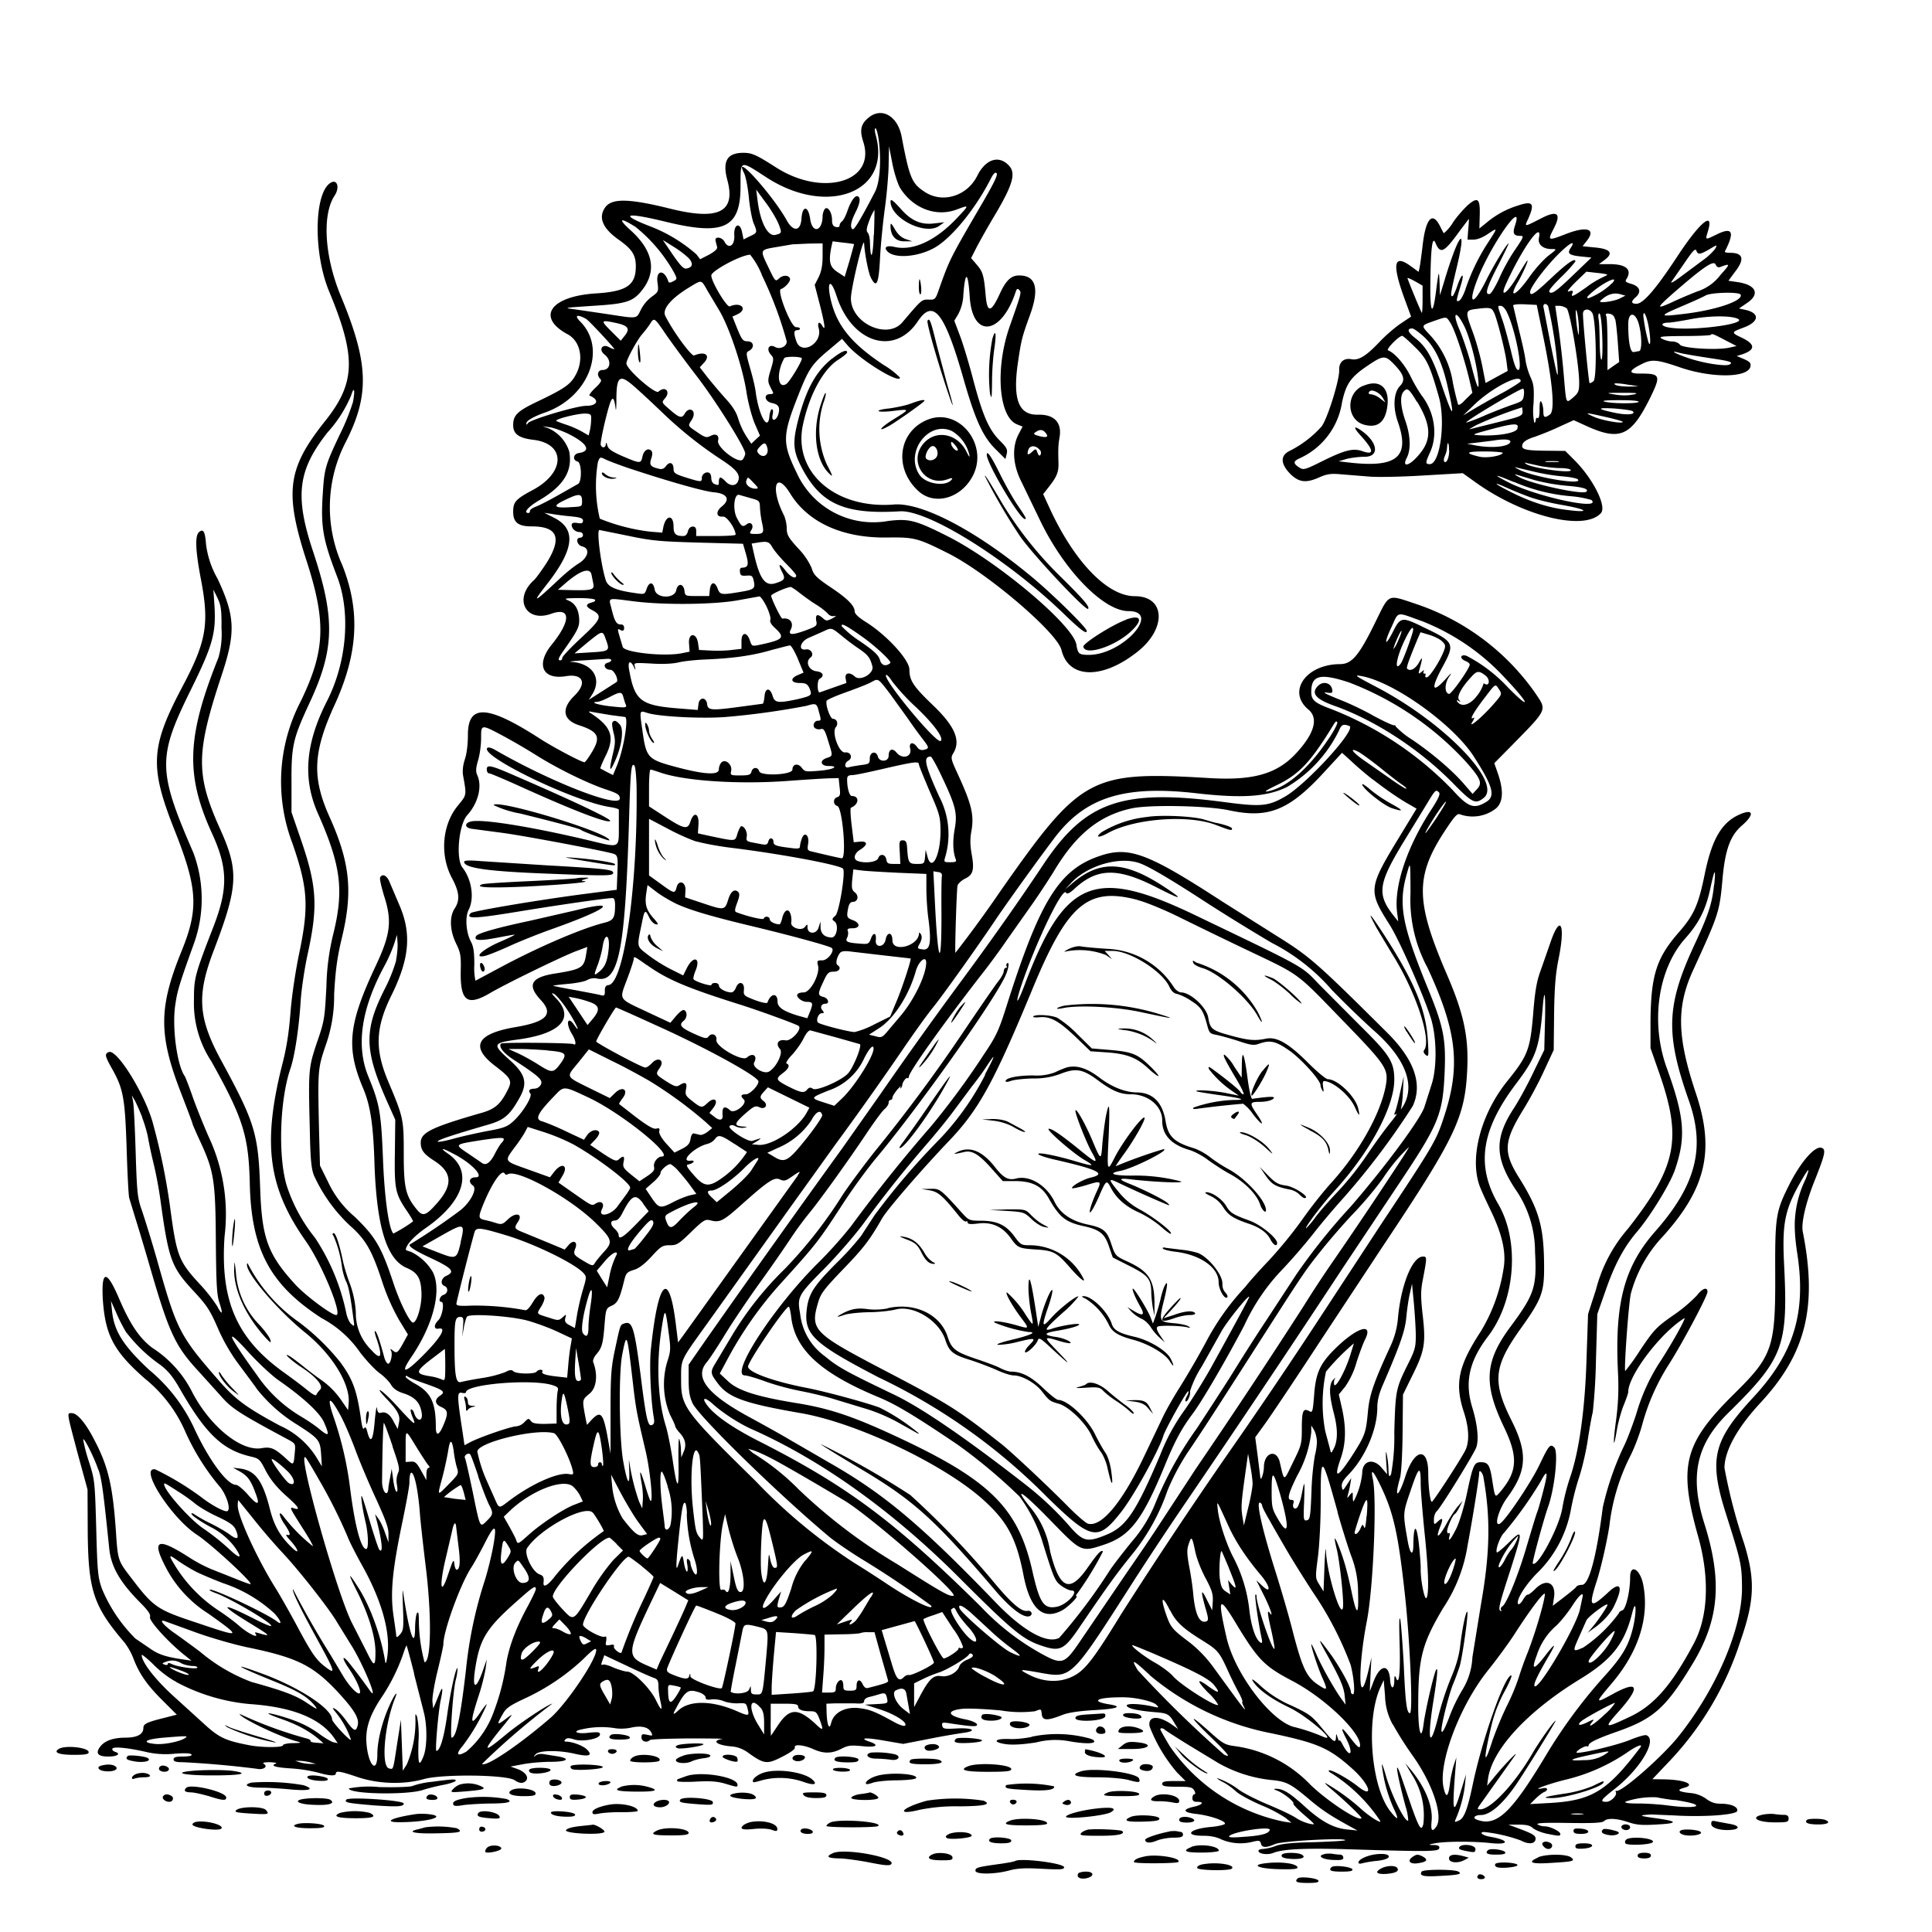 <svg xmlns="http://www.w3.org/2000/svg" id="svg" width="1024" height="1024" version="1.1">
  <path fill-rule="evenodd" d="M460.2 62.5c-4 3.3-4.6 6.6-2.7 12.5 7.1 21.4-21.5 29.7-46.4 13.6-10.2-6.5-12.5-7.6-17.1-7.6-8.6 0-11.2 4.4-8.5 14.4 4.6 17-4.6 21.6-30.3 15.2-21.3-5.3-30.5-5.6-34.2-1q-6.2 8.2 7 17.5c7 5 9 8 9 14.1 0 10-4.9 13.3-21 14.3-24.3 1.5-32 12.6-15.1 21.7 6.6 3.6 8.6 12.8 4.6 20.8-2.9 5.7-5.9 7.8-21 15-10.4 5-12.5 7.1-12.5 12.4 0 4.6 3 6.8 10.6 7.7 17.3 2 17.2 17.3-.2 26.6-9 4.8-10.4 6.3-10.4 11.5 0 5.7 2.6 7.8 9.8 7.8 13.7 0 16.2 6 8 19.2-2.6 4-5.7 8.3-6.8 9.3-11 9.9-4.3 22.7 9.2 17.8 10.4-3.7 10.5 3.7.2 16.4-8.5 10.5-4.9 18.7 7.5 16.7 9.1-1.5 11.4 3.6 4.6 10.3-7.2 7-6.2 13 2.7 15.8 10 3.3 11.3 6.2 6.6 14-1.8 3-3.6 5.5-4 5.5-1.6 0-16.7-8-23.8-12.6-27.6-17.8-38-18.4-38-1.9 0 4.9-.6 10-1.6 12.9q-1.5 4.6-1 8.4c2 11.1 2 10.4-2.8 16.3-8.2 10-9.6 26-3.1 38.2 4 7.5 4.4 11.8 1.5 16.2s-2.6 11.7.7 18.5c2.4 4.9 2.7 6.5 2.5 14.8-.3 15.8 3.4 18.6 15.3 11.7 8.4-5 37.7-19.2 45.4-22.2l6.4-2.4-.7 4.3c-1.1 6.7-2.5 7.6-16.5 9.8-12.7 2-14.9 6.1-7.5 14 7 7.5 3.2 11.6-13.4 14.4q-31.3 5.3-10.2 21c8 6.2 8.6 7.5 6 12.5-3.8 7.5-6.7 10-14.3 12.1-26 7.5-31.7 10.3-31.7 15.6 0 4 1.6 6.1 7.4 9.8 9.2 6 9.7 12.6 1.5 22-6 6.9-7.7 7.5-10.7 4-6.2-7.5-7.2-11.5-7.2-29.9 0-18.7-.2-19.2-8.4-38.7-7-16.8-6.6-28.1 1.9-45.3 9.5-19.3 10.7-32.5 4.3-47.5l-5.2-12.2c-1.4-3.7-3.8-5-5.1-2.8-.4.6.6 4.9 2 9.6 4.4 13.5 3.5 20.5-4.2 37-14.7 31.2-16 43.6-6.8 65.3 3.8 9 5.4 19.3 6 40.4 1.2 33.2 6.5 50.2 17 54.7 6 2.6 7.7 5.6 7.9 13.8.1 6.6-2.5 15.2-4.5 15.2-1.7 0-7-10.7-10.4-21-6.4-19.2-9.4-24.3-20.4-35a54 54 0 0 1-14.1-18.3l-4.4-8.9-.5-18.6c-.7-31.7-.7-32.7 3.4-44.8a78 78 0 0 0 4.6-27.4c.7-12.8 1.6-19.4 4-29.5 6-24.6 4.5-40-6.2-64-9.7-21.3-9.1-34.7 2.5-60 12.4-27.2 13.7-49.6 4-74a75 75 0 0 1 2-65.5c12.6-24.9 12-41.6-2.8-77.2-8.6-20.8-10-43-3.2-53.2 2.8-4.3 1.3-8.9-2.2-6.7-8.8 5.4-9.2 37.4-.7 57.7 14.4 34.7 14 48.3-2.2 68.6-20 25.1-21.6 37.6-9.9 73.8 10.6 32.7 10 47.8-3 74.7A92 92 0 0 0 155 447c8.2 23.7 8.8 33.3 3.6 58.2-2 9.6-3.9 22.3-4.6 31-.8 10.5-2 18.8-4.4 28-10.6 42.1-7.5 65.3 12.6 93.8 8.4 12 19.5 39 16 39-2.5 0-16.4-10.4-21.7-16.2-14.6-16-17.7-24.5-18.6-50.8-1-29.2-2.7-34.9-20.7-68-12.2-22.5-13-34.4-4-58 13-34 13.5-42.3 3.6-64.3-13.2-29.3-13-40.6.8-82.2 7.4-22.4 7-31-2.3-50.8a49 49 0 0 1-6.1-18.2c-.5-6.8-1.4-8.4-3.7-6.5-2.2 1.9-2 9.5 1.1 25.6 4.4 23.2 2.7 32.6-10 56.5-16.8 31.8-17.4 42.2-4.2 75.6 12.4 31.2 13 41.9 3.8 64.5-12.2 30-12.2 44.4-.1 75.5 3.2 8.3 5.9 15.4 5.9 15.8 0 .3 2 5 4.5 10.3 6.9 15.1 7.7 20.3 7.9 52.2.2 22.7.5 28.4 1.9 32.5 2 6 1.5 7-1.2 1.8a85 85 0 0 0-9.5-12c-11-12-12-14.7-15.5-41a344 344 0 0 0-8.8-43c-3.8-15.3-19.2-40.4-23.6-38.7-2.3.9-2.1 2 1.2 8 6.4 11.2 7.3 15.7 8.2 42.4.4 13.5 1 25.6 1.4 27l3.5 11.5c1.6 5 5.4 17.8 8.5 28.5 9.1 31.2 12.7 38.7 24 51l12.2 13.5c6.1 7 9 9 36.4 23.7 3.5 2 3.6 2 3.1 7.1-.6 6.7-.5 6.6-5 2.4-5.8-5.2-7.7-6-12.8-5.1-10.7 1.6-26.8-11.4-36.3-29.3a60 60 0 0 0-21.5-24C73.7 709 68.8 701.6 63 688q-9.8-22.8-8.5.8c1.3 18.9 5.8 27.4 22.3 41.9A74 74 0 0 1 98.3 759a123 123 0 0 0 17.7 28.4c4.1 4.5 6.9 13.6 4.1 13.6-2 0-8.5-3.6-13.6-7.6a152 152 0 0 0-24.2-14.6c-9-1.5 8.6 26 22.3 34.8 7.3 4.8 29.2 25 28.2 26-.2.2-4-1.2-8.4-3l-12.6-5a80 80 0 0 1-11-5.8c-17.2-11.1-20.6-10-13.2 4.4a64 64 0 0 0 22.9 25.1c17.7 12.6 17.5 12.8-5 5.2-22.7-7.5-23.9-8.3-36.8-25.3-6-7.8-6.3-8.7-7.2-22.7-1.7-24.8-4-35.1-11.6-49.5-4.5-8.8-9-14-11.8-14-2.7 0-2.9-1.2 3 21.1l5.3 19.4.1 22.5c.3 31 3 39.3 19.6 58.7a36 36 0 0 1 4.8 8.8c3 7.7 7 13.6 15.6 22.1l7.2 7.2-6.6 1.7c-9.3 2.3-11.1 3.2-11.1 5.3q0 5.1-9.4 5.2-10.3 0-13.8 5.2-3.4 4.9 4.8 4.8c4.7 0 6.6-1.5 3.4-2.5q-1.8-.7-1.4-1.7c.7-1.2 8.6-.4 18.4 1.9a46 46 0 0 0 14.6.8q8.1-.6 8.9.4.6 1-4.4 1.1c-3.9 0-5.1.4-5.1 1.5s1.2 1.5 4.8 1.5a516 516 0 0 1 39.4 3.5c3.1.7 6-1 3.8-2.5q-1.8-1 3-1c2.5.1 4 .4 3.3.7q-4.8 1.8 8 2.6a82 82 0 0 1 14.2 2.2c5.8 1.7 9.5 2 9.5.5 0-1.6 2.4-1.2 10.7 1.6 11.4 4 25 4.4 35.8 1.4 9.7-2.8 43.7-2.4 48.2.5q4 2.8 6.2.2c1.5-2-.8-4.8-5-6.2l-3.3-1.2 6.4-1.2c3.6-.7 10.2-1.3 14.8-1.3 9.2 0 11-1.8 3.1-3l-6.9-1.1c-1.4-.2-3.2 0-4 .7q-1.9 1.5-.2-.5c1.7-2.2 12-2.4 20.7-.4q11.7 2.7 6.4-2.4c-2.2-2-7.7-4-10.8-4q-1.6 0-.4-1.2c.8-.8 2-.8 4.5 0 4.5 1.5 13.8-.3 13.8-2.6 0-1.3-1-1.4-6-.9-6.5.8-9.2-.8-3.2-1.9a46 46 0 0 1 16.7-.6c2.6.5 6.2.4 8.9-.2 5.3-1.2 9.2-.4 10.7 2.4 1 2 .9 2-2 1.4-2.7-.6-3.1-.4-3.1 1.4 0 2.1 2.8 3 4.4 1.4.4-.5 9.8-.8 21-.9 11 0 18.9.1 17.4.3-5.8.9-3 3.2 4.5 3.9a17 17 0 0 1 9.4 3.5c8.4 6 9.9 6.1 17.9 2 4.2-2.1 7-4.1 6.7-4.9-.7-1.9 4.6-1.4 9.6.8 5.6 2.6 10 2.5 15-.1 3.5-1.8 5-2 11.1-1.4 7.5.8 9.4-.5 3.8-2.4-5.8-2-2-2.3 8-.5l9.9 1.7 13.4-2.6a393 393 0 0 1 18.1-3.2c8-1 5.7-2.8-2.8-2.4-7 .4-7.7.2-8-1.5s.2-1.8 4-1.2c11.9 1.8 14.9 2 14.4.5-.3-.8-3-2-6.2-2.6-9.6-1.9-10.2-4.7-1.4-5.6 3-.3 12.1.1 20.5.9a62 62 0 0 0 17.8.4c3.5-1.3 3.3-1.4 3.7 1.8s3 3.3 11 .1q4.7-1.8 16.8-2.5c12.1-.7 15.2-1.8 8.3-3-11-1.7-6.9-3.9 7.2-3.8 6.4 0 15.8 2.2 17.4 4 1.5 1.5 1.4 1.6-1.4 1-7.2-1.7-14.8-1.9-14.3-.5q.9 2.2 15.1 3.4c6.5.5 7.4 1 10.1 5.6l2 3.3-3.1-2.2c-7.3-5.2-13-4.8-12 .8a83 83 0 0 0 14.6 24.5l4.5 4.5h-6.2c-4.8 0-6.2.3-6.2 1.5s1.6 1.5 8 1.5c7 0 8 .3 9 2q1 2 0 2-.9.2-1 2-.1 2.1 2.5 2c4 0 3 1.5-1.7 2.6-6.3 1.4-5.8 3 1 3.8 7.5.8 16.3 3.9 15.4 5.3-.4.5-3.6 1.3-7.2 1.6-11.6 1-14.9 4.7-4.2 4.7q5.8 0 9.7 2a26 26 0 0 0 16.7 1.1c3.1-.7 3.7-.6 4.1 1 .6 2.3 2.6 2.4 7.5.3 3.6-1.7 38.6-3.5 37.1-2-.3.3-7.7.7-16.5 1-11.3.2-17.1.8-20.3 2a26 26 0 0 1-6.7 1.6c-1.3 0-2.4.4-2.4 1 0 1.6 4.9 2.3 7.8 1.1 5-2 15.6-2.6 38.2-2 44.6 1.4 49.5 1.3 49.8-.5q.6-1.7-3-1.7-4.6 0 1.2-1c5.7-1 20.5-1 29.3 0 10 1 9.7-1.6-.5-3.4-4-.6-6.2-2.5-3.1-2.5a83 83 0 0 1 19.4 4.5c3.7 2 6.8 1.9 7.6 0 .8-2.3-.6-3.3-7.8-6l-6.4-2.4h5.4c4 0 6 .4 7.5 1.8 1.2 1 4.5 2.4 7.4 3 6.5 1.3 7.2 1.4 7.2.1s-5.4-4-8.2-4a8 8 0 0 1-3.8-1c-1-.8 3.9-1 16.2-.8 13 .2 18 0 19-1 1.7-1.7 6.6-1.5 12.9.6 4.4 1.5 7.3 1.7 15.4 1.2q17.4-.9-2.3-3.5c-7.7-1.1-7.8-1.4-1-1.8l11.8.5c16.4 1 33.4-.3 33.8-2.4.4-2.2-3.4-3.8-9-3.8-2.9 0-5.1-.8-7.5-2.6a17 17 0 0 0-8.8-3.1q-9-1-3-2.7c6.6-1.7.5-4.3-10.3-4.5l-6.4-.1 9.2-9.7a166 166 0 0 0 37.3-63c7.7-22 8.1-32.8 2.1-52.3a293 293 0 0 1-10.4-40c.1-9.1 6.7-21.1 19-34.4 24.2-26 30.4-51.1 22.5-90.8-.9-4.6 1.6-15.4 6.4-27.3 5.4-13.6 6-16.2 3.7-17.1-3.7-1.4-11.7 8-18 21-6.3 12.7-6.8 16.2-6.7 44.4.2 40.6-1.2 44.7-22 65.2-26.5 26.3-29.4 37.9-18.8 75.5 6.1 21.8 5.3 42.3-2.3 56.5-11.8 22.2-21.1 32.9-34.1 39-13.6 6.4-13.9 6.2-5.3-3.4 11.4-12.9 9.9-16.2-4-8.5-9.2 5-9.2 4.8.3-6.4 14-16.7 19.6-34.9 16.2-52-1.7-8.2-6.9-11-6.9-3.7 0 7.4-2.3 17-4.1 17.5q-1.7.6-1.9 1.6a76 76 0 0 1-18.8 18.1c-5.7 2.5-5.8 2.3-2.4-5.3l4-9c.8-2 11.2-9.8 11.2-8.3 0 .9-5.4 8.9-8 11.8l-2.5 3 3-2.2c4.7-3.2 9.2-8 11-12 4.9-10.1 3.6-13.4-2.8-7.5-10 9.3-11 8.4-6.3-6 2-6.3 5-18.9 6.6-28.9a109 109 0 0 1 11.2-37.3c2-3.9 4.7-11 6.1-16a115 115 0 0 1 14.4-32.6c7.3-11.5 20.3-36 20.3-38.2 0-2.8-2.7-1.9-5.6 1.9a79 79 0 0 1-12.5 10.5c-9 6.3-10.3 7.7-17.5 18.4a118 118 0 0 1-8 11.2c-.7-1 1.8-36 3-41.1a71 71 0 0 1 16.7-30c23.1-25.5 27.9-45.8 17.8-76s-10.4-46-1.5-65.4c13.6-29.7 14-30.7 15.6-48.7 1.4-15.2 4.1-22.6 10.2-27.9 6.6-5.7 6.3-9-.5-6.2-10 4.1-15.3 13-19.2 32.1-3.3 16.2-5.7 21.6-14 31-11.6 13.4-14.5 22.6-14.7 47v14l4.2 12c12.7 35.8 10 50.4-16.1 83.7a79 79 0 0 0-17 32.3l-4.2 13-.8 23.5c-.8 27-3.9 49.2-8.8 63.3a111 111 0 0 0-4 15.8c-1.5 10-13.3 32-15.7 29.6-.5-.4 5.7-23.1 8-29.7 3.6-9.8 5.7-29.5 3.4-31.8-2.1-2.1-2.8-1.4-7.9 9.3-4.4 9.2-17.7 29-20.8 31-3.5 2.1-.9-7.4 3.8-13.8 10.4-14.2 10.9-23.5 2.3-40.7-10.4-20.8-9.6-28.7 5-49.1 11-15.4 12.3-19.1 12.2-32.9-.1-21-2.7-29.9-13.4-47-8.4-13.5-8-19 2.5-36.1 3.1-5 8-14 10.8-20.2l5.2-11.2.2-19c.2-14.3.8-21.4 2.3-28.9 3.9-19 1-24.7-4.4-8.6l-5 14.3c-2 5.4-3 10.4-4 23.2-1.6 18.8-2.8 22-13.7 35.5-14.5 18-20.5 42.2-14.1 57 1 2.5 3.6 8 5.6 12.2 5.9 12.4 8 21.8 6.5 30.3a91 91 0 0 1-12 33.1c-12 18.3-14 27.7-9 42.9 2.8 8.6 3 16 .6 20.5-2.7 5.2-16.9 27-17.6 27-.9 0-1.9-8.2-1.9-15.2 0-14-7.2-13.1-12 1.3-3.7 11.7-6.3 12.9-3 1.4.7-2.3 1.3-12.4 1.4-24.1l.2-20.2 5.2-10.6c6.3-12.7 7-16.8 5.2-32-1-9-1-12.5 0-17.7 2.4-12.6 2.4-12.9.2-12.9-5.5 0-11.5 14.5-13.2 32a44 44 0 0 1-3.8 15c-9.2 19.9-11.4 26.4-12.2 35.5-1 10.8-1.5 12.3-8 22.5q-12.3 19-6.4 2c2.9-8.3 3-16.9.3-28.2l-1.3-5.7 3.4-4.2a43 43 0 0 0 6-12.9c1.5-4.7 3.5-10 4.4-11.8 5-9.8-4.7-6.6-16.6 5.5-7.3 7.4-9.5 12.4-10.3 24-.7 8.7-.9 9.2-2.6 8.2-3.2-1.7-3.9-.1-3.9 9 0 8.4-.2 9.1-4.7 18.2-5.1 10.5-4.5 10.5-7-.2-1.7-7-8.2-5.1-8.4 2.5 0 3.4-1.7 8.2-1.9 5.6l-1.4-11.3-1.3-9.9 5.5-7.6c3-4.2 15.9-23.4 28.5-42.7l33-50c39.5-59.2 44.3-69.3 45.4-95.5.7-16.8-2-29.3-11.2-50.4-16.6-38.7-16.5-51.8.5-77 4-6 5.5-7.6 6.8-7a20 20 0 0 0 19.2-3.2q5.5-4.9 1-18.2l-2-5.7 8.4-8.5c20-20.4 19.6-19.3 13.5-28.4a126 126 0 0 0-63.7-47.6c-15-5-13.7-5.6-21.2 9.7-8.7 17.8-12.5 22.3-18.8 22.3-18 .1-28.1 14.5-16.8 24 5.5 4.5 3.4 12.5-6 22.8-10.2 11.3-22.8 15-46.4 13.6-63-3.8-68-1-110.2 59.1a656 656 0 0 1-24.4 33.5c-.4 0 .6-32.7 1.1-35.6.3-1 2-2.7 4-3.7 4.3-2 5-4.8 3.5-13-.8-4.5-.9-8-.2-11.8 1.6-8.8.3-14.3-7-30.3-4-8.6-4-9-2.4-11.6 3.9-6.7.6-14.2-11-25.3-10.3-9.9-12.4-13-12.4-18.8 0-5.2-12-18.3-23.2-25.3q-5.7-3.6-5.8-5.5c0-3-3.8-6.9-13-13-7.4-5-8.8-6.5-9.8-10a36 36 0 0 0-7.2-10.5c-5.2-5.7-6-7.2-6-10.5a20 20 0 0 0-1.4-6.8c-7.5-14.5-4.6-24.5 3.3-11.6 9.4 15.2 27.6 23.5 51.1 23.2 14.8-.2 16.3.2 33 8.6 20.8 10.6 57.4 41.9 59.6 51 3.7 15.3 21.5 15.8 40.2 1 15.7-12.3 14.9-29.5-1.3-29.5-14.3 0-31.5-17.6-44.6-45.4l-4-8.7 2.9-3.7c4.5-5.7 5.4-8.1 5.2-13.3-.2-7.2-.1-9 .6-13.2 1.3-7.7-2.8-12.1-11.3-11.9-10.4.3-13.6-8-10.8-27.5 1.8-12 2-13.2 6.4-25.3q7.7-21.1-5.8-21c-4.1 0-6.9 2.6-10 9.3-4.8 10.6-6.9 10.9-7.7 1-.9-10.3-1.5-12.3-4.6-15.9l-3.1-3.6 3.1-6.1c1.8-3.4 5.9-10.7 9.2-16.2 10-16.8 11.7-22.9 7.5-27-5.3-5.4-12.2-3-16.5 5.6-5.3 10.8-18.4 14.9-27.9 8.6-6.8-4.5-8-7.1-12.2-29.2-2.1-11.1-10.7-16-17.7-10m5.5 11.3c1.5 11.2.7 22.9-2 28-7.7 14.8-11 20.2-11.8 19.7q-2.3-1.4 1.7-9.3c2.5-5 2.7-8.2.5-8.2-1.4 0-3.6 3.6-5.2 8.5-.8 2.2-2 4.4-2.6 4.8s-1.3 1.4-1.3 2.2q0 1.2-2 .8-2.1-.4-2-3.7c0-4.2-2.5-7.8-4-5.6a8 8 0 0 0-1 3.5c-.1 8.3-5.5 9.5-6.6 1.5-1-7-4.1-7.3-4.6-.2-.4 6.8-4.3 7.3-7.8 1-7.5-13.5-28.9-37.2-22.6-25 .8 1.6 2 7.4 2.5 12.8s1.7 11.6 2.5 13.6c2.1 5 2.1 5.2-1.9 7l-3.4 1.7-.7-3.4c-1-6-4.6-4.9-4.2 1.3.3 5.4-3 7.5-5.2 3.3-1.4-2.6-5.5-3-4.7-.3l.8 3.2c.3.9-1.4 2.4-4.3 4l-4.7 2.4-2-2.6a81 81 0 0 0-25.2-15.1c-16.3-6.4-12-7.3 9.6-2 30.3 7.3 39 3 39-19 0-14.1-.6-14 13.7-4.7 32.3 21 66.3 7.9 58-22.2-.6-2.1-.7-3.8-.2-3.8s1.2 2.6 1.7 5.8M477 99.5c6.8 11 19.2 15.7 30.2 11.5 6.7-2.5 6.7-2.5 0 4.6-11.3 12-23.3 17.5-33 15.3-4.3-1-6 .1-3.8 2.4 4.3 4.3 18.6 2.6 27-3.3 8.9-6.2 20.2-20.5 27.6-35q2.2-4.4 3.2-3.2c.8.8-1.3 5-6.7 14.4-17.8 30.5-18.1 31-23.6 46.5-2.1 6.1-2.2 6.2-5.7 6.1-3.7-.1-3.7 0-13.9 12-8 9.4-27.3.5-27.3-12.7 0-5.1 6.7-33.2 7-29.1.3 5.6 2.3 15.6 3.5 18 3 6 4.2 3.8 4.9-9.5.3-6.8 1.5-19 2.6-27.1 1.1-8 2-18.8 2-23.8l.2-9.1 1.8 9.3c1 5.1 2.9 10.8 4 12.7m-64.4 19c1.9 5 1.9 5.1-1.6 6-4.1 1-8.1-6.8-9.5-18.5l-.7-5.5 5 6.8c2.8 3.7 5.8 8.8 6.8 11.3m59.4-11.8c0 9 18.7 18.3 26 12.8l2.5-1.8-5.2.6c-7 .9-12.2-1.3-17.7-7.5-4.3-4.8-5.6-5.7-5.6-4.1m306.1 1.8a63 63 0 0 0-7.8 9 23 23 0 0 1-5 6c-.3-.2-1.2-2-2.1-3.8-4-8-7.6-4-9.2 10.5-.6 5-1.3 10.2-1.6 11.5l-.5 2.3-4.4-3.2c-8.6-6.2-9.7-1.2-3.6 16l4 10.9-5.5 3.7c-3 2-8 6.3-11.1 9.6-7.2 7.6-11.1 10-15 9.3-4-.8-6.7 1.5-6.5 5.8.2 5-6 25.2-9.3 29.8a57 57 0 0 1-17.4 13.2c-4.6 2.5-4.3 6.8.8 12 4.6 4.5 8.3 5 15.6 1.7 3.9-1.7 6-2 11.4-1.5l14.9 1.2c4.6.4 17.6.1 28.9-.6l20.6-1.2 5.6 4c25.5 18.7 58.6 27 67.6 17.2 3.3-3.6-4.3-18.6-14.4-28.5l-4.5-4.5-9.6-.1c-12-.1-14-.7-13-3.5q.8-2.1 6.2-3.8c2.9-1 8.8-3.3 13-5.3l7.9-3.6 5.7 2.6c18.7 8.7 24.6 6.2 34.9-14.6 5.7-11.7 5.3-12.7-5-12.7q-10.2.2.4-5c5.3-2.7 8-2.5 20 1.6 17.3 6 36.8 5.7 37.7-.5.3-1.7-.5-2.5-3.5-3.8l-3.8-1.6 3.2-1q10.3-3.6-.7-8.8c-5.5-2.6-5.5-2.8 1.2-5.3 8.1-3 8.7-7.5 1.2-9.3l-3.7-.8 4.1-2.8c7.3-4.8 5-9.8-5-11.2l-4.7-.7 3.4-4.6q8.1-10.3-2.7-10.2c-1.6 0-2.8-.3-2.6-.7 5.4-10.5 4.1-13.2-4.4-9-6.2 3-6 3.1-4.6-1.6 3.5-11.5-4.3-5-16.7 14-10.9 16.5-17.6 24.3-21.1 24.3q-4.4 0-.4-3.5c3.1-2.8 2.2-5.6-2.2-7-3-.8-3.6-1.3-2.8-2.5 3.2-5 0-8-8.7-8h-5.8l2.8-2.1q7.8-5.7-5.6-6.8l-5.9-.6 2.2-2.8c5-6.3.3-8-10.7-3.8-10 3.9-10.2 3.8-6.7-2.9q6-11.7-6.3-5.5c-9.8 5-9.4 5-7.2.2 3.5-8 2.3-9.4-5.7-6.7a47 47 0 0 0-16.1 8.7l-4.2 3.4.2-7.3c.2-8.5-1-9.6-6.2-5.2m-315 15.9c-.4 12-1.7 14.5-2 4 0-2.3-.6-4.6-1.2-5.2-.9-.9-.6-2.6 1-6.8a27 27 0 0 1 2.6-5.3c0 .2 0 6.1-.3 13.3m339.8-5c-1.4 4.1-.7 5.5 2.5 5.5 2.4 0 2.3.3-2.5 7.4-2.8 4-6.6 10.9-8.4 15.2-2 4.3-4.2 8-5 8.2-2.8.6-1.8-3.1 4.4-15.1 3.3-6.4 5.8-11.7 5.6-11.7-.9 0-8 11.7-12 19.8-7.6 15.2-10.1 12.2-3.3-3.8 8-18.4 23.3-39.4 18.7-25.5m-466.5.5a83 83 0 0 1 20.9 24.7c1.6 3.1 1.5 3.3-.6 4.4q-2.3 1.3-2.6 0c-2.2-6.6-6.7-6-5.7.8.6 4.6.5 4.8-3.1 7.4a20 20 0 0 0-5.8 7c-2.4 4.8-1.4 4.7-17.6 2.2l-17-2.5c-6.6-.9-7-.8 10.7-2 15.9-1 19.7-2.2 24.2-7.7 8.4-10.2 6.5-21.2-5.5-32.1-7-6.3-6-7.2 2-2.2m441.8 1.5-.4 5.5h3.2c2 0 5-1.2 7.6-3 5.4-3.6 5.4-3.6-.2 5-5 7.7-9.1 16.4-11.8 24.7-1 2.8-2.4 5.4-3.3 5.7-1.7.7-1.6.3 1.1-8.7 2-6.6.3-6-2 .8-1 3-2.2 5.5-2.6 5.5-1.2 0-1-1.4 2.4-15.7 5.6-23.5.8-17.6-7 8.7l-2 6.5-.2-6.5c-.3-7.4-.4-7-2 5.3s-3 10.8-2.9-3.6c.2-19.9 1-27 2.7-23 2.7 6.2 4.5 5.3 13.1-6.6l4.6-6.1c.1 0 0 2.5-.3 5.5M472 119.8c0 5.1 2.7 8.2 7.3 8.1h4.2l-3.5-1.2q-3.4-1.2-5.7-5.2c-1.9-3.3-2.3-3.6-2.3-1.7m343.7 6.2c-.8 3.5 2 6 6.7 6 2.9 0 2.9 0-1.8 3.6-2.5 2-7.1 7-10.2 11.5-6.8 9.6-11.2 11.6-6 2.6 2.7-4.6 6.2-12.6 5-11.5-.4.4-2.8 4.2-5.3 8.5-5.4 9.1-9.5 11.7-5.8 3.6 8.6-18.8 19.2-33.7 17.4-24.3m-450 11.6q2.6 3.8-1.7 4.7c-1.6.4-3-1-7.4-7.3l-5.3-7.8 6.4 4c3.6 2.3 7.1 5.2 8 6.4m87-8.2-2.4 8.7-2.6 8.6-3.8-2.5c-4.1-2.7-4.8-5.4-3.3-13.1l.7-3.2 5.6.7c3 .3 5.7.7 5.8.8m-16.7 6.3c0 4.7-.6 8-2 11l-2.2 4.3 2.6 10q4.2 16.4 1.5 11.8c-1.6-2.8-2.8-2-2 1.1 2.3 8-9.1 14.7-11.8 7-1.5-4.3-1.4-5.9.4-5.9q1.4-.1 1.5-.8c0-.5-1-.8-2.1-.8-2.6.1-10.3-19.4-8-20.2 2.2-.7 5.3-4.2 4.8-5.5-.6-2-3.7-2-5.7-.2-2.1 1.9-2 2-6.2-6.8-4-8.3-3.9-8.3 4.4-9.7l8.8-1.5 8.8-.4 7.2-.1zm396.5-4.3c-2 3-1 3.9 6 4.6l5 .5-10 9.6c-7.6 7.3-10.4 9.5-11.8 9s-.5-2 5.8-8.3a77 77 0 0 0 7.5-8.2q.1-3.3-12.4 8.4c-9.3 8.8-11.6 10.3-11.6 7.7 0-2.2 7.2-12 14-19 6.6-6.8 10.6-9 7.5-4.3m76.5.6a34 34 0 0 1-6.8 6.2l-11.7 8.7c-3.5 2.6-5.4 3.6-4.5 2.3l7-10.1c4.6-6.7 5.6-7.7 6.2-6 .8 2 2.1 1.8 7.3-1.3 3.7-2.2 3.8-2.2 2.5.2m-505.2 13.8A205 205 0 0 1 417 181c0 2.6-3.5 4.3-6 3-3.4-2-5.1 1-2.4 4 1.6 1.8 1.6 2.3-.1 8-1.6 5.1-1.6 6.3-.4 8.7l1.7 3.4q.1.8-1.7.8c-3.6 0-2.7 4 1 4.7 3.5.7 4.4 2.2 3.5 5.7-1 3.8-4 4.4-3.1.6q.6-2.9-.4-3c-.5 0-1.1 1.7-1.3 3.7-.7 8.4-5.6-.2-7.3-13-.3-2.6-1.7-8.3-3-12.7-2.2-7.8-2.2-8-.4-9 3-1.7 2.4-5-.9-5-2.4 0-3-.8-5.4-6.6l-2.6-6.5 2.4-1.1c6-2.7 2.3-7-3.8-4.3-1.6.6-9.8-13.1-9.8-16.4 0-2.4 15.5-10.8 20.6-11a42 42 0 0 1 6.2 10.7m507.5-4c6-2.3 6-2 .6 4a25 25 0 0 1-12.4 8.8c-3.8 1.5-9.8 4-13.3 5.7-8.8 4-8.5 3.2 1.8-5.8 15-13 20.3-16.6 21.3-14.2q.8 1.7 2 1.4m-59.4 4q.1.2-2.3 1.3a50 50 0 0 0-9 5.5c-6.8 4.8-8.2 5.4-7.2 3q.9-1.9-1.7-1-2.4.9 3.4-4.9l5.7-5.5 5.3.6c3 .3 5.6.7 5.8 1m-337.9 12c1.5 22 16.8 20.1 24.4-3.1q.7-2.2 1.8-.8c1.3 1.3 1.2 1.5-5 19.2-7.8 22-6 48 3.8 52l3 1.2-2.2 4.2c-3.5 6.8-3 16 1.5 24.9l10 20.7c12.8 26.6 33.7 48 46.8 48 17.6 0-2.7 22.8-20.6 23.2-5.6 0-6.2-.4-7-5.5-1.8-10.4-42.2-44.4-68.7-57.6-16.5-8.3-20.1-9.2-30.9-7.9a44.6 44.6 0 0 1-48.6-25.4c-7.8-16.1-7.7-19.7 1-41.7 5.3-13.4 7-16 16-23.5l7-5.9 3 3.5c7 8 27.7 20.6 27.7 17a44 44 0 0 0-8.7-6.7c-16.8-11.2-24.5-20.5-27.8-33.8-2.6-10.7-.2-12.6 3-2.4 8.2 24.7 30.6 31.6 42.9 13.2 8.3-12.5 14.3-4.9 24.6 31.5 6 20.8 10 29.7 16.9 36.4l5 5 .7-2.8c.5-2.2 0-3.3-3.6-6.9-5.8-5.7-9.1-13.3-14-31.7-2.2-8.5-5.4-19.2-7.1-23.7l-3.1-8.2 2.1-3.5a24 24 0 0 0 2.7-10.3c1-13 2.5-12.5 3.4 1.4m240 1.2c0 4.1-.2 7.2-.4 7-.5-.5-7.6-17.8-7.6-18.4 0-.3 1.8.5 4 1.7l4 2.3zM487 152c0 2.2.3 4 .8 4s.6-1.8.4-4-.6-4-.8-4-.4 1.8-.4 4m367.5-2a36 36 0 0 1-12.4 8q-1.9.2.4-1.9c5.7-5.5 16.4-11 12-6m-480 3.2 6.7 11.2c5.4 9 12.4 30.2 14.4 43 .8 5.5 2.8 13 4.3 16.7l2.9 6.7-2.3 2.1-2.3 2.2-2.6-3.9a39 39 0 0 1-4.2-9c-1.1-3.8-3.1-7-6.8-11-2.9-3.2-7.1-8.2-9.5-11.2l-4.2-5.4 2-2.2c4-4.1 1-6.6-5-4.1-1.4.6-11.3-12.9-15.3-21-1.7-3.6 3.1-9.3 12.9-15.2 6.4-3.9 6.1-4 9 1M859 156l2.5.7-3 1.5c-3.1 1.6-11.6 2.7-10.3 1.3q5.2-5.2 10.8-3.5m63.5 0c2 3.3-13 8.4-30.2 10.4-13.3 1.6-13.3 1.2-.6-4.2 5.4-2.3 11-4.8 12.3-5.6 2.9-1.6 17.5-2 18.5-.5m-104.2 24c4.7 23.3 5.9 37.7 3.2 39.6-2.8 2-3.5 1.7-3.5-1.8 0-1.8-.5-4-1-4.8q-1-1.7-1 3.8 0 5-1 4.7-.9-.5-1 1-.1 1.3-.8 1.5a32 32 0 0 1-.4-10c.4-8.4.1-10.6-1.6-14.2a38 38 0 0 1-2.7-9.3c-.3-2.7-2-10.1-3.6-16.4l-2.9-12.3c0-.5 2.8-.8 6.3-.6l6.2.3zm2.2-18a219 219 0 0 1 5 32c.4 7.7.1 6.6-3.5-11l-4-20.7c0-1.6 1.6-1.7 2.5-.2m-22.1 2.7c4.5 8.6 9 31.2 6.3 31.2-1.1 0-2.2-2.9-4-10.7-1.5-6-3.5-13.5-4.7-16.7-2.4-7-2.4-6.6-.5-6.6.8 0 2.1 1.3 2.9 2.8m31.9-1.6c1.8 1.4 6.7 30.3 6.7 39.5 0 4.5-.4 5.4-3.1 7.8-4 3.3-3.7 4-5-11a478 478 0 0 0-2.8-25.2l-1.8-12.3h2.2c1.2 0 2.9.6 3.8 1.3m-38.4 2.3c1.7 3.7 5.9 20.4 6.6 26.1l.6 4.8-5.9 3.2-5.8 3.2-1.8-9.2c-1-5-3.3-13.4-5.3-18.6-3.7-10-3.6-10.7 1.7-11.4 8-1 8.6-.8 9.9 2m45 8.8c-.2 4-.2 3.9-1-1-1-7.1-1-12.5.2-7 .4 2.2.8 5.8.7 8m7.2-8.6c2 3.8 2.5 34.4.6 36-.9.8-1.9 1.2-2.1 1-.5-.5-3.5-32.1-3.5-36.7 0-2.8 3.5-3 5-.3m5.2 11.8c.3 6.5.1 12.2-.3 12.8-.5.5-.9-3-1-8s-.2-10.7-.5-12.7q-.6-3.6.3-3.8c.6 0 1.3 4.9 1.5 11.8m6.9-8.7c.4 1.5 1 7.2 1.4 12.7l.7 10-3.1 2.1-3.1 2.2v-13.4c0-7.5-.3-14.3-.6-15.2q-1-1.8 1.6-1.3 2.4.3 3 3m18 4.9c1 6.2.8 10.5-.4 6.8a96 96 0 0 1-2.6-13.5c0-4 2 .4 3 6.7M310.6 169c1.6.9 15.7 16.1 15 16.1-.4 0-1.7-.5-2.8-1.1-3.6-2-5.7 1.3-2.4 3.9 3.9 3 3.2 8.2-1 8.2-2.6 0-3.3 2.7-1.2 4.8.9.8.2 2-2.8 4.8-2.1 2-3.4 3.8-2.9 4 5.4 2.2 4.3 5.4-1.9 5.4-5 0-29.6 7.3-30.8 9.2q-.9 1.5-.8 0c0-1.3 4-3.6 10-5.7 23-8.1 32.9-33.8 18.5-48.2-3.3-3.3-1.6-4 3.1-1.4m465.6 4.1c2.9 6 6.4 19.3 7.3 28q1 11-4-8.7c-1.5-5.6-4.2-13.6-6-17.8-4-9.3-1.8-10.6 2.7-1.5m92.5-1c1.6 6.2 1.6 14 0 14l-2.8.5c-1.8.3-2.9-5.3-2.9-14.8 0-6.8 3.9-6.6 5.7.3m52-3.3c7.4 2.8-25 7-36.6 4.7-4-.8-4-2.4.1-2.5 1.8 0 7.6-1 12.8-2 9-1.6 19.6-1.8 23.7-.2m-151.8 2.6c2.4 4 7 18 9.7 29l1.8 7.8-3.7 3.6q-3.7 4-4 2.2a157 157 0 0 1-2.6-10.9 48 48 0 0 0-11.7-25c-5.4-5.8-5.5-5.4 1.7-8 7-2.4 6.4-2.5 8.8 1.3m-416.2 5.5c2.9 4.2 10.2 14.2 16.3 22.1 10.2 13.2 26 38.4 26 41.4 0 .7-.6 2.1-1.3 3.1-2 2.7-14-6.4-13.1-10 .7-2.8-1.2-4-4.1-2.4-2 1-2.9.8-6.9-2-5.2-3.5-5.1-3.3-3-6.5 1.8-2.8 1.3-5.5-1-5.5q-1.5.2-2.6 2c-1.5 2.8-2.9 2.5-8-2-4.4-3.8-4.4-3.8-2.6-5.9 3.2-3.6.2-6.9-3.4-3.6-1.7 1.5-17-11.9-17-15 0-2 5.8-12.6 8.4-15.5 1.2-1.4 3-3.7 4-5.2 2.3-3.8 2.4-3.7 8.3 5m138.9-6.9c-.4.7 2.3 11 6 23 7 22.5 10 29.7 4.5 11l-5.7-21.4c-3-12.3-3.7-14.4-4.8-12.6m-164.1 1.4c5.6 1.4 6.5 3 3.5 6.7l-2 2.5-5.2-5.2c-5.8-5.8-5.5-6 3.7-4m427 6.9c6 5.5 10 13.8 13 27.6q5.5 24.2-2.9-.4c-5.2-15.8-8.4-21.5-14.5-26.3-4-3.1-4.6-5.1-1.6-5.1.8 0 3.4 1.9 6 4.2M526 179.5a101 101 0 0 0-1.3 29c.9 3.5 1 2.6 1.1-6.3 0-5.7.6-13.4 1.2-17.3 1.2-8.1.7-11.1-1-5.4m388.2.7 6.2 3.2-4 .9c-6.6 1.4-24.6.3-26-1.6-.7-1-2.5-1.7-4.1-1.7s-4-.7-5.3-1.4c-2.2-1.2-.8-1.4 11.4-1.5 7.6 0 14-.3 14.3-.6.8-.7.8-.8 7.5 2.7m-164.4 3.6c6.3 6.1 8 9.5 12.8 26.5 3.7 13 .7 35.7-4.8 35.7-2.4 0-2.4-.7.3-6.6 4-9.1 2.2-21-4.6-29.8a78 78 0 0 1-5.9-10.2c-3.2-6.4-8.4-12.4-11.9-13.7-1.3-.4 5.6-7.6 7.5-7.7.4 0 3.4 2.6 6.6 5.8M338.1 186c0 2.5.3 5.1.8 5.9q.8 1.1.4-3.5-1-10.3-1.2-2.4m103 4c-8.6 6.8-13.7 16.1-18 32.4-3 11.6-2.8 16.3 1.3 24.4 10.2 20.2 22.7 26 52.6 24.2 14.8-.8 56.3 25 86.2 53.7 9.4 9.1 12.8 11.7 12.8 9.7 0-1.7-18.1-19.5-29.2-28.7-29.4-24.4-58.1-39.5-73-38.3-31 2.5-53.4-17-48.3-41.9 3.3-15.8 10.6-29.5 18.6-34.7 2.7-1.7 4.9-3.5 4.9-4 0-1.8-3-.6-7.8 3.2m463-.5c13 1.9 14.7 2.4 12.5 3.7-2 1.1-13.2-.5-21.5-3.3-7-2.3-11-4.5-5.1-2.9 1.9.5 8.3 1.6 14.2 2.5M425 190c0 1.7-6.5 12.4-8.2 13.5-4.7 3-5.4-6-1.1-13.7.6-1 9.3-.9 9.3.2m314 3.2c5.2 5.4 6 8.3 3 11.4-3.4 3.6-3.8 11.3-1.1 19 6.5 18.5-.4 24.4-25.4 21.6l-6-.7 4-1.2c2.2-.6 6.6-1.2 9.8-1.2 8 0 7-7.6-1.5-13.7-4.5-3.2-4.7-2-.5 2.6q10.3 11.4 1 8.2c-4.9-1.8-9.2-.8-21 5-10 5-10.4 5-12.8 3.5-3.3-2.2-3.1-3.3.8-5a39 39 0 0 0 22-29.4c2.1-9.8 4.6-13.4 13.3-19.3 8.6-5.8 9.5-5.9 14.4-.8m-402.9 11.6c3 2.6 9.9 9 15.4 14.3a214 214 0 0 0 30.5 24.3c8 5.2 10.3 7.9 9.4 11-.8 3.3-4.3 3.6-6.9.7-1-1.1-2.2-2-2.7-2q-.7.2-.8 2c0 2.2-.1 2.3-2.4 1.4-.9-.3-1.6-1.7-1.6-3 0-1.2-.4-2.5-1-2.8-1.5-1-4 .5-4 2.5 0 2.4-.3 2.4-8.4-.1-5.7-1.8-6.6-2.4-6.6-4.5 0-3.3-2-4.2-3.9-1.7-1.2 1.6-2.2 2-4.1 1.5-4.2-1-5-2-3.8-5.4q1-3.1 0-4.1c-1.7-1.7-4-.2-4.7 3.1-.8 3.8-1.1 3.8-10.5-.2-5.7-2.5-7.6-3.8-8.1-5.7q-.6-2.4-.8-.7c-.1 2-2 2.3-2.7.4-.5-1.5 4-20.7 5.5-23.5 1.1-2 1.7-.9 2.4 4.3.2 1.7.4-.4.4-4.5 0-12.8 1.7-14.1 9.4-7.3M806 202c0 .5-4 3-8.7 5.7-4.9 2.6-11.7 6.5-15.3 8.6l-6.5 3.9 6-5.8c9.6-9.1 24.5-16.7 24.5-12.4m-83.6 2.5c-9.2 4-8.8 18 .6 20.6q11 3 12.4-10.5c1-9.5-4.5-13.8-13-10M864 204l4.5.8-5 .1c-2.7 0-5.9-.3-7-.8-2.7-1.2 1.1-1.2 7.5 0M187.1 213a116 116 0 0 1-7 17.3c-7.6 16.1-8.2 18-9 31.1-1.2 17.6 0 24.5 7.5 44 7.4 19 5.3 45.4-5.3 66.2-11.5 22.6-13 41.3-4.6 60 12.1 27.3 13.7 40.5 7.8 64A127 127 0 0 0 173 523c-.9 16.7-1 18-5 29.5-4.5 13.5-4.6 14.4-3.8 46 .3 16.1.8 20.9 2.2 24.5a84 84 0 0 0 19.2 26.7c8.3 7.4 11.5 12.9 17.1 30a111 111 0 0 0 8.8 19.9l4.7 7.7-2.4 4.4c-3 5.4-3.5 5.8-5.6 4.1q-1.8-1.5-1 0c1.1 1.7-.2 7.4-1.6 7q-1-.6-1.8-2.9c-2.7-10-4.1-14-5-14.4-.4-.3-.2 1.1.5 3.2q5.6 16-2.8 6.5a27 27 0 0 1-7.9-19.5 53 53 0 0 0-3-14.9c-1.4-3.5-3-8.8-3.7-11.8-2-9.7-4.1-16-5.2-15.4q-.9.6 0 1.3a59 59 0 0 1 4.6 17c.4 2.4 1.3 5.5 2 7 1.4 2.5 2.5 8.1 4 20 .7 4.4.6 4.4-1.3 2.7-1-1-2.2-3.8-2.6-6.3a114 114 0 0 0-16.4-39.2 87 87 0 0 1-14.7-26.7c-5-14.8-4.2-46 1.6-62.9 2.3-6.6 4.6-21.8 5.5-36.5.4-5.8 2-16.6 3.6-24 5.6-25.4 5-36.1-3.3-60.4l-5.2-15.1v-16c-.1-19.2.8-23 9.4-41.6 13.5-28.8 13.9-45 1.9-81-9.6-29-8-42.7 7.8-62.7a69 69 0 0 0 12.5-19.6c1.6-5.2 2.2-2.9 1 3.3m564 0c7.8 13 7.9 20.6.2 29-4.7 5.3-8.3 5.8-5.7.8 2.3-4.4 2-11.8-.7-19.6-2.6-7.5-3-13.2-1-15.5s2.8-1.7 7.1 5.4m56.7-3.8c-.3 3-.8 3.5-5.8 5.2-3 1-9.7 3.6-14.7 5.7a98 98 0 0 1-10 3.9c-2 0 27.8-17.8 30-18 .5 0 .7 1.5.5 3.2M730 208a9 9 0 0 1 3.1 3.2l1.2 2.1-2.8-2.1a10 10 0 0 0-4.7-2.2q-1.6 0-1.3-1 1-2 4.5 0m-295.2 7.1c-4.4 14-2.4 29.3 4.8 36 2 2 1.9 1.3-1.4-5a46 46 0 0 1-1.8-32.5c1-2.7 1.5-5 1.2-5.3s-1.5 2.8-2.8 6.8m430.6-6c-2.4.6-6.2.6-9.5 0-5.1-.8-5-.9 4.1-.9 8 0 8.9.2 5.4 1M482.5 214c-2.7 1-7.8 2-11.3 2.5-3.5.3-6 1-5.5 1.4s4 .4 7.7-.1c9-1.1 9-1 .6 4.2-7.8 4.8-9.7 7.7-2.2 3.4 5-3 18.2-12.4 18.2-13q0-1.2-7.5 1.6m386-1c-.7 1-13.6 1-18-.1q-2.9-.8 7.8-.8c6.3 0 10.5.3 10.2.9m-61.5 5.2c0 2.2-1 2.6-13.2 5.6l-14.8 3.7c-.8.3.8-.7 3.5-2.2a208 208 0 0 1 24.3-9.4zm58.4-.2c1.8 1.6-2.5 2.1-8.5 1q-16-3.3-1.4-2.5c5 .4 9.4 1 10 1.5m-552.2 4.7c0 1.8-.4 4.4-.7 5.7l-.6 2.4-3.3-1.9a52 52 0 0 0-7.7-3.5c-2.5-.8-5.2-1.8-6-2.2-2-.8 11.4-4.2 15.5-4 2.7.2 3 .5 2.8 3.5M851 221c5 1.1 9.1 2.3 9.1 2.6 0 1.2-11-.8-15.1-2.6-5.7-2.5-5-2.5 6 0m-358.7 1.2c-16 5.9-19 25.7-5.6 38 8.8 8.2 23.4 3.7 29.3-8.8 7.6-16.2-7.7-35-23.7-29.2m312 5c-1 2.4-10.5 4-20.2 3.5-4.3-.3-4-.4 5.5-3 13.1-3.5 15.7-3.6 14.6-.6m-502.7 3c9.8 4.9 12 9 5.4 10-3.1.4-3.6 3.8-.8 4.5 2.3.6 2.4 11.3.1 12l-9.7 5.5c-4.9 2.8-10.5 5.7-12.4 6.4s-3.4 1.8-3.2 2.3q0 1-.8 1.1c-3 0-.2-3.3 5.8-6.8 12.9-7.6 17.7-15.5 15.8-25.8a20 20 0 0 0-10.8-12.2l-3.3-1.2 4 .6c2.1.3 6.6 2 10 3.6m203-1.6a20 20 0 0 1 9 11.9q1 3.8-1.6-1.5c-4.8-9-15.6-11.2-22.1-4.3-9 9.6.4 24 12.7 19.3q2.5-.9 2 0c-2.7 4.4-14.3 2.8-17.5-2.6-7.5-12 5.3-28.6 17.5-22.8m49.3.6q3 3.3-2 2.3c-4.1-1-4.6-1.4-2.8-2.5q2.8-2 4.8.2m246.6 5.2c-1 2.6-10.2 3.4-18.9 1.7l-4-.8 6-.7 8-1c5.8-1 9.4-.6 8.9.8m-292.9 4.4c-.8.8-3.5-2-3.5-3.7q-.1-1.8 2 .8c1.2 1.3 1.8 2.6 1.5 2.9m-100.9-1.3c1 3.8-2.3 5.8-4.7 2.9-1-1.1-.8-1.9.6-3.4 2.4-2.6 3.3-2.5 4.1.5m361.4 1.3c0 3.9-1.4 7.1-2.6 6q-.5-.8.1-2.5c1-2.4 1.2-3 1.4-5.3.2-3.5 1.1-2.1 1 1.8m-271.1 2.1c-.3 2.8-4.1 4.2-6 2.3-1-1 .6-5.1 2.6-6.4 1.7-1.1 3.7 1.3 3.4 4.1m54.3-2.3c.6.7.7 1.9.3 2.5q-.7 1.3-1.6-1c-.8-2.3-.9-2.3-2.8-.6q-3.5 3.3-2-1.2c1-2.3 4-2.2 6 .3m245.4 1.6c-1 1.6-8.4 2.8-12.2 2q-12.5-2.9 2.7-2.8c5.4 0 9.7.4 9.5.8M523 241c0 4.7 17.5 34.1 20.2 34.1 1 0 .8-.5-4.3-8-2-3-6-10-8.8-15.7q-7-14.2-7.1-10.4m-190.5 6.9c21 7 40 12.4 45.6 13 7.4.6 9.2 3.8 4.4 7.6-3.3 2.7-2.9 5.7.7 5.3 2-.2 6.5 6.1 6.7 9.6 0 .4-4.6.7-10.4.7H369v-2.5q.1-2.6-1.9-2.5-1.8.1-2.5 2.5-.6 2.5-2.5 2.5c-4 0-5.1-1.1-5.1-5 0-6.5-4-6.3-5.4.2l-.6 3-6.3-.5a102 102 0 0 1-26.8-6.9 76 76 0 0 1-1-30c1-2.7 1.2-2.8 3.8-1.5 1.6.8 6.9 2.8 11.8 4.5m493.3-3h-6c-1.8-.3-.6-.5 2.7-.5s4.8.2 3.3.4m-9 2.3c3 .5 7.6 1 10.3 1 2.6 0 5 .4 5.4 1 1.3 2-19.8-.8-23.5-3.1q-1.8-1.2.5-.5zm-3.3 3a108 108 0 0 0 14.8 2.4c3.8.3 7.4 1 8 1.6 3 3.2-22.5-1-30.8-5q-3.6-1.8-2.1-1.4zm-494.5.7c0 1.7 3.8 3.4 6.3 2.9q3-.4-.2-.6a8 8 0 0 1-4.3-1.8q-1.6-1.4-1.8-.5m494.5 3.7a104 104 0 0 0 17.3 3q12.3 1 10 3.1c-1.9 1.8-29.2-4.1-35.6-7.7q-3.2-1.7-1.7-1.4zM522 252.3a302 302 0 0 0 18.5 31.7c6 9 35 40 36.2 38.7 1-1-2-4.6-13.7-16.2a199 199 0 0 1-31.8-39.7c-6.8-11.6-9.2-15.4-9.2-14.5m280.4 3.1a96 96 0 0 0 30.1 7.6 55 55 0 0 1 11 2c5.8 5.8-29.4-1.8-44.3-9.5q-12.7-6.6 3.2 0m-402.9.5c2.6 2.7 2.7 3 .9 3-3 0-5.6-2.3-4.8-4.3.8-2.1.5-2.2 3.9 1.3m411.7 7.6c3.7 1.3 11.1 3.1 16.5 4 14.9 2.6 15.5 4.5.8 2.4q-13.3-1.9-27.7-9.2c-9-4.5-10.4-6-2-2.2 3.1 1.4 8.7 3.7 12.4 5m-502.7 2c0 2.9 0 2.9-5.9 3.2q-13.6 1-3.1-3.8c7.3-3.6 9-3.5 9 .5m89.6-1.4c4.4 1.2 4.6 1.4 4.7 5a55 55 0 0 0 1.1 8c1.2 5.3.8 5.9-3.5 5.9-3.2 0-3.3-.2-2.2-2 1.7-2.6-.3-5-2.6-3-2 1.5-2.7 1-5-3.4-2.4-4.5-1.5-13.1 1.2-12.3zm-95.4 9.6c5 .5 6.3 1 6.3 2.3s-.7 1.6-3 1.2q-3-.5-3 1c0 2 2 3.8 4.2 3.8q1.6.1 1.8 1.5-.1 1.4-1.5 1.5c-2.6 0-1.7 3.9 1 4.6 4.4 1 3.4 5.8-1.7 9-2.4 1.4-6.8 5-9.8 7.8-14.4 13.5-15.5 14-7 3.1 14.3-18.3 15.5-28.9 4-34.9l-5.5-2.8 4 .6c2.2.4 6.8 1 10.3 1.3M333 284c12.8 2.7 17.1 3 37.7 3.6l23.1.6 1.6 5.5c1.6 5.7 1.2 7.1-2.2 7.2q-1.3.1-1 2.3c.2 1.8.8 2.1 3.5 1.9s3.2 0 3.8 2.8c.9 4.1.3 4.6-7.6 5.9-9.7 1.6-10.3 1.5-11.6-2-1.5-3.9-3.7-3.4-4.1 1l-.3 3.1h-6.4c-6.2 0-6.4 0-6.7-2.7-.5-4.1-3.6-4.3-4.4-.3-1 4.6-10.6 4.3-11.4-.4-.7-4.1-2.8-4.4-4.2-.6-1 3.1-1.2 3.2-5.7 2.5-10.5-1.4-14.9-3.3-16-6.8-2.6-8-5-26.7-3.4-26.7zm76.5 6.3c1 1.7 4.3 5.6 7.2 8.5s5.3 5.7 5.3 6.2c0 2.2-3 .8-5.6-2.5-3.2-4.2-4.2-4-2 .4 2 3.8 1.6 4.6-3 6.1-5.7 2-8.6-1.8-11.6-14.7l-1.4-6.2 2.5-.4c6-1 6.7-.7 8.6 2.6m-96 14.2 1 5c.6 3-.8 3.5-11 3.3l-7.8-.2 3.9-3.4c7.9-6.8 13-8.6 13.9-4.7m10.5-.9c0 1.6 4.7 6.4 6.2 6.4q1-.1-1-1.5c-1.1-.9-2.8-2.6-3.7-3.8q-1.4-2-1.5-1m99.6 10.4c2.2 1.7 6.1 4.6 8.9 6.3s5.6 4 6.4 5q1.4 1.5 3.5 1.1 1.6-.4-1.1 1.2c-3 1.5-3.4 1.5-5.1 0q-4.3-3.8-3.6 1.2c.6 2.7.3 3-5 5-7.5 2.8-10 2.8-8.6 0 2-3.6-.2-6.7-4.3-6-.7.1-5.4-9.5-6-12.1-.2-.8 7.7-4.4 10.4-4.7.3 0 2.4 1.3 4.5 3M117.4 333a46 46 0 0 1-1.6 15.5c-16.9 42.1-17.6 62.3-3.3 93.5 8.3 18.2 8.4 29.2.5 49.5-9.8 25.3-10.2 27-10.2 38.4a56 56 0 0 0 9.2 32.6c17 30.4 19.8 39.7 20.4 65 .8 34.8 10.7 53.4 38 71.1A58 58 0 0 1 191 717c3.2 4.1 7.7 9 10.2 10.8s5.2 4.6 6.1 6.2q1.7 3 6.6 4.5c6 2 8.7 4.8 9.6 10.3.8 4.8-2.5 4.9-4 .2q-.6-1.8-1.6-2c-.5 0-.2 1.6.6 3.7 2.3 5.4 1.6 5-6.9-4.2-4.2-4.7-8.7-9-10-9.6-1.1-.6.2 1.3 3 4.2 6.5 6.8 7.7 9.2 6.8 13.2l-.6 3.1-2-3.6q-3-6.2-6.9-5-1.8.6-2.1-2.5c-.2-1.5-.7 1.6-1.2 7q-1.3 15.4-3.9 5.7-.8-3.5-1.7-2-.7 1.4-1.5-3.6c-2.2-16.2-4.4-22.3-11.3-31.6a122 122 0 0 0-21.7-21 86 86 0 0 1-27.3-31.3c-2.9 2.8 15 24.3 30.8 37 14 11.4 23.7 27 22.8 37.2l-.3 3.7-4-5.8a43 43 0 0 0-9-9.3c-2.7-1.9-7.5-5.4-10.5-7.9-3-2.4-6.4-5-7.5-5.6-4.2-2.4.8 2.3 6 5.7 8 5.2 12.1 10 10.2 12-.8.8-1.7 2-2 2.7q-.3 1.3-5.3-2.8c-2.7-2.2-7.8-6-11.4-8.6-25.4-18-34.3-38.1-32-72.3a97 97 0 0 0-8.4-53c-2.9-6.6-6.8-16.3-8.6-21.5s-3.7-10-4-10.5c-4.2-5.7-7-26.6-5-38.5 1-7 2.4-11.4 10-32.5a70 70 0 0 0-.5-47.5c-19-43.7-19-50.6-1.4-86.3 11.6-23.5 13.4-29.9 12.6-44.2l-.6-9 2.2 4.5c1.8 3.8 2.2 6.2 2.1 16m288.9-11.5c1.4 3 2.4 6.2 2 7q-.6 1.6 2.6 4.5c5.4 5 4.3 6.1-8.4 8.8-3.9.8-4 .7-5-2.2-1.6-4.9-4.5-4.7-4.5.3v4l-5.2.6c-3 .4-8 .5-11.3.3l-6-.3-.5-3.5c-.8-5.9-5.3-5.7-4.8.1l.3 4.3-4.5.9c-9.8 1.8-30.9-.6-31-3.6l-1.5-5c-1.3-4.4-1.3-4.7.3-3.8q1.9 1.1 2-1 0-2-1.8-1.9c-2.3 0-3.3-1.8-4.9-8.4-1.5-6-2.6-5.7 10.9-4 16.2 2.2 43.7 1.9 56.5-.5l11-2c.6 0 2.3 2.4 3.8 5.4m-90.9-3.6q.4.9-2 1.5-4.8 1.3.5 4c5.6 3 4.8 4.8-6 14.8-5.4 5-9.9 9.8-9.9 10.5q0 1.2-1 1.3c-1.5 0-1.1-1.1 1.6-5 7.3-10.4 8.4-12.5 8.4-16.1q-.1-8.1-5.5-10.5c-2.8-1.2-2.5-1.3 5.2-1.4 4.5 0 8.4.4 8.7.9m438 11.2a119 119 0 0 1 44.6 30.6c12.9 13.6 13.8 17.4 1.1 4.5a80 80 0 0 0-21.8-16.6c-3.1-1-3.9 1.2-.9 2.6q2.4 1 2.6 2c0 2-9.7 15.8-11 15.6-2.4-.5-2.4-5.4 0-9q2.8-4-1.7 1c-7.3 8.1-8.1 5.4-1.8-6.2 6.8-12.5 6.4-13.3-9.7-21-11.8-5.8-12.5-5.7-16.5 2.2-4.3 8.5-5 6.4-.7-2.6 3.8-8.3 2.2-8 15.7-3.1m-156.5-.6c-7.4 2.7-23 12.6-22.6 14.3 1 5 17.1-.3 25.5-8.4 6.3-6 5-8.8-2.9-6M456.3 337c7 4.8 16.5 13.6 15.6 14.4-2.3 2-4.7 1.4-5.5-1.6-.8-2.6-3-4.7-10.4-9.8a53 53 0 0 1-9.8-8c-.7-2 1.9-.8 10.1 5m-10.4-.2a119 119 0 0 0 9.3 7c5 3.4 6 4.9 7.2 9.4.9 3.8-6.4 8-9.3 5.4-2.8-2.6-5.4-2-4.9.9l.4 2.5-14.2 5c-1.3 0-1.4-6.4 0-7.2 2.7-1.5 1.9-3.6-1.6-4-4-.4-6.2-5-3.2-7.3 2.1-1.5.3-4.7-2.4-4.3-4.4.8-3.1-4.3 1.6-6.2l7.7-3.4c4.2-2 4.2-2 9.4 2.2m303.1-3c0 1.7-5.2 16-6.5 17.8-3.3 4.6-2.7-1.7 1-10.1 3.3-7.3 5.5-10.4 5.5-7.8m-7.9 5.7a17 17 0 0 1-2.5 4.6c-.2 0 .5-2.2 1.7-5s2.3-4.8 2.5-4.6-.5 2.5-1.7 5m-419.8 0c2 5.6 1.7 5.8-8.7 6.4l-8.1.5 6.8-5.7c8.3-6.7 8.1-6.7 10-1.1m443.1.5c1.8 1.7 1.9 2.4.8 5.2-2 5.2-7.5 13.8-9 13.8q-1.1 0-.7-1t-.5-1q-1 0-.4-1.2t-1 .2c-1.8 1.4-1.9 1.3-1.3-1 1.9-6.7 1.8-7.5-.3-3.7-1.9 3.3-4.6 4.7-6.2 3.1-.5-.5.8-4.3 5.7-16.1l1.4-3.2 4.7 1.4c2.6.8 5.7 2.3 6.8 3.5m-341.5 9.3 3 7.2-3 1.3c-4.3 1.8-3.8 4.2 1 4.2 3 0 4 .5 5 2.5 1.7 4 1.5 4.2-5.8 6-10.7 2.3-12.5 2.1-13.6-1.7-1.4-4.6-4-4.3-4.3.4-.2 2.1-.6 3.8-1 3.8l-11.2 1.5c-16 2.2-17.8 2-18.2-1.2-.4-4-4.2-4-4.6 0l-.4 3-8.6-.7c-21.8-1.6-24.8-3.9-27.8-20.9-.7-4.1.6-5 2.5-1.4q1.4 3.2.6 0c-.6-2.1-.5-2.1 8.9-1.6 6 .4 11.2.1 14.2-.6 2.7-.7 9.5-1.4 15.2-1.6 13.7-.6 24-2 34.2-5 4.7-1.2 9-2.4 9.7-2.4s2.5 3.2 4.2 7.1m-98.9.7q-.2.9-2 1.4c-2.7.7-1.5 3.7 1.5 3.7 2 0 4.6 5.4 3.3 6.5l-7.5 4.8-7.2 4.6 2-3.2c5-8.4-.2-16.2-11.4-16.9-1.8-.1 1.3-.5 6.8-.8l12.3-.8q2-.1 2.2.7m463.4 8.2c2.6 2 2 6-.5 4.3q-.8-.4-.7.3a19 19 0 0 1-3.3 6c-3.7 5-8.5 6.4-10.6 3q-.6-1 .8-.2 1.7 1.1.2-.6c-1.3-1.7 1.3-6.5 6.5-12.1 3-3.4 4.1-3.4 7.6-.7m-301.6 17c9.4 9 14.5 16 12.8 17.6-2 2-30.5-32.4-29-34.9.3-.5 1.8 1 3.3 3.4a115 115 0 0 0 12.9 13.9M715 361.7a163 163 0 0 1 62.2 42.3c7.6 8.7 8.6 11 5.7 14.2l-2.4 2.6-4.5-5.2c-6.2-7.2-16.5-16-27.3-23.4a45 45 0 0 1-9-7.2q.1-.7-1-.6c-.7 0-5.5-2.2-10.7-5-5.2-3-13.1-6.7-17.5-8.4-8.9-3.6-10.2-4.4-6.5-3.8 2 .2 2.4 0 2.1-1.7-.6-3.6-4.8-4.7-7.5-2-3.9 3.9-1.3 7 8.4 10.5 21.8 7.7 45.3 23 63.2 41.2 10.2 10.4 11.8 11.2 16.2 7.7 10.1-8-21.3-40.3-57.3-59-11-5.8-11.9-6.4-7.2-5.5 17.3 3.3 48.6 25.8 59.4 42.8 10 15.6 11.4 20.8 6.5 23.8-6.6 4-9.5 3-18-6.4a181 181 0 0 0-64-42.7c-9-3.3-10.8-4.8-10.8-9.2 0-8.9 4.8-10 20-5m-243.3 6 9.6 13.3c2 3 5.3 7.5 7.2 10 4.1 5.3 4.2 5.6 1.3 6.4q-2.3.6-3.7-1.4c-2-3-4.5-2.6-3.7.7 1.2 4.5-4.2 6-7.3 2.1-2.1-2.5-4.1-1.7-4.1 1.8 0 3.2-4.9 3.5-5.7.4-.9-3.3-4.3-2.5-4.3 1 0 2.7-.3 3-4.7 3.5-2.7.4-5.6.9-6.6 1.2-2.2.6-2.3-2.3-.1-3.5 2.6-1.5 1.3-4.8-1.7-4.4-3.2.4-7.2-10.6-4.9-13.4 1.5-1.7.6-4.4-1.5-4.4-1.4 0-4-7-3.4-9.5.1-.6 4.7-2.6 10.3-4.6s11.5-4.3 13.1-5.2c4.1-2.2 3.6-2.6 10.2 6m322.9-2.2c1.5 2.3 1.5 2.6-2.8 7.5-5.9 6.8-14.1 13.8-11.4 9.6q1.5-2.5.7-2.2c-2.7 1.7-.2-2.8 6.2-11.1 5.6-7.3 5.2-7 7.3-3.8m-464.2 4c.3 1.2.9 3.1 1.3 4 .6 1.6 0 1.7-6.8 1-7.3-.7-12.8-2.3-8.4-2.5 1.1 0 4-1.2 6.5-2.5 5.7-3 6.6-3 7.4 0m103.5 7.3c1.4 4.9 1.4 5.2-.4 5.2-2.1 0-3.1 3-1.4 4 .8.6 2.2.7 3 .4 1.5-.4 2.2.8 3.8 6.2 2.6 8.3 2.7 8-.9 9.2-3.8 1.4-3 4.2 1.1 4.2 6 0 2.6 1.9-4.7 2.5s-7.8.6-9.4-1.5c-2-2.7-5-2.1-5 .9 0 2.8-16.7 3.6-17.6.9-.7-2.4-3.5-2.3-4.1.2-.5 1.7-1.4 2-6 2-5 0-5.3-.1-4.8-2.3.8-3.2-2.8-6.6-5-4.7-.8.7-1.5 2.4-1.5 3.8 0 3.2-7.9 2.7-22.8-1.3s-15.7-4.8-17.7-19.2c-1.6-11.1-1.7-10.8 2.7-9.4 6.2 2 30.5 3.2 42.8 2a411 411 0 0 0 41.5-5.8c4.9-1.5 5.4-1.3 6.4 2.6M323.6 379l7.6 1c2.2 0-.7 17.6-4.3 26l-2 4.8-3.2-1.6-3.5-1.9c-.2 0 1-3.1 2.8-6.7 5-10 3.1-15.3-7.6-22.4q-2.8-1.6.7-.8zm1 4c-.4.4 0 2.9.6 5.4 1 3.8 1 5.7-.5 11.7q-3 13 1.3 3.2c3.6-8 4.8-16.8 2.5-19.3-2-2.2-3-2.5-4-1m379.2 9.3c-10.5 15.5-22 25.3-31.7 27.1q-3.7.8 4.8-3.3c11.8-5.7 18-12.3 30-32q1.5-2.6 2-1.2c.2.7-2 5-5.1 9.4m-361.7-8c0 2.5 2.6 8.3 4.1 9.3q1.4.8-.4-1.9c-1-1.4-1.7-3.4-1.7-4.4s-.5-2.5-1-3.3q-1.1-2-1 .3m373.2.5c4 1.6-22.5 30.7-34.1 37.4-8.8 5.1-12.7 5.5-31.6 3-54.7-7.3-74.2-.6-96.7 33.3-12 18-25.7 37.6-42.8 60.8a2396 2396 0 0 0-43.5 60.8l-20 28.4a9512 9512 0 0 0-72.2 101.4l-9.3 13.4v8c0 6.2.5 9.1 2.1 12.5 3.5 7.2 45.3 48 71.9 70.3 3 2.6 10.9 8 17.5 12.1a496 496 0 0 1 37 24.8c2 3.2-11.3-3.3-24-11.9-3.9-2.6-11.3-7.4-16.5-10.6a289 289 0 0 1-52.4-43.4c-37.7-37-39.6-39.5-39.6-53.4 0-11.5-.8-9.8 13.4-29.6l44.4-62.1 23.9-33.3a1862 1862 0 0 0 35.6-50.2c6-8.8 13.3-19 16.2-22.5 5.5-6.8 23.4-32 32.5-45.5 6-9 23.4-33.2 32-44.5 16.2-21.4 36.8-27.9 74.7-23.6 24.5 2.8 37.5 2 48.3-3.2a71 71 0 0 0 27.7-30c1.3-3.2 2.3-3.6 5.5-2.4m-447.7 5.7a340 340 0 0 1 16.9 9.9c11 6.9 26.8 14.7 36.7 18 6.3 2.1 7.4 2.8 7.4 4.8 0 5.5-36.6-8.7-66.2-25.8-1.7-1-3.5-1.5-4-1-4.2 4.2 46.4 28.7 65.3 31.4 2.5.4 4.5 1 4.4 1.4v9c0 11.6.7 11.2-15.5 7.3-29-6.9-53.8-11-61.5-10.3-4.8.4-5.4 3.5-.8 4.1l15.8 2.1c11.6 1.5 56 9.9 59.4 11.2 2 .8 2.2 1.8 1.8 11l-.3 8-17.7 2.3c-25.9 3.4-58.4 9-59.6 10-3.2 3.3 1.8 3.1 25.5-.8 22-3.6 46.2-7.1 49.6-7.1q1.3 0 1.3 3.8c0 6.7-.9 8-5.4 9.2-12.2 3-35.4 13-55.5 23.8l-13.1 7a32 32 0 0 1-.6-8.5c0-6.6-.4-9.6-1.8-12.2-2.6-4.9-3.2-13-1.2-16.9 3.1-6 1.7-16-3.3-22.4-3.6-4.6-2-22.8 2.6-27.8 5.8-6.5 8-15.3 5.2-21.3-.8-1.8-.7-3.7.5-7.7.9-3 1.6-8.2 1.6-11.7 0-7.6-.2-7.6 12.5-.8m463.8 16.2c4.5 3.7 9.7 7.7 11.6 9s3 2.3 2.3 2.3c-.5 0-4.5-2.5-8.8-5.6l-13.6-9.5c-6-4.2-8-7-2.8-4.4 1.7.9 6.7 4.6 11.3 8.2m-3.7 6.4c7 5.4 14 10.3 19.4 13.3l3.8 2.2-8.5 14c-17.2 28.2-17.3 29.3-5.8 47.5 5.2 8.1 18.4 38.3 22 49.9 3 10.1 3.2 25.7.3 34.7l-3.8 11.9c-1.9 6.2-20.3 31.2-39 52.8a329 329 0 0 0-28.8 35.9l-15.7 24a998 998 0 0 0-17.4 27.2c-4.1 6.6-13 20.3-19.7 30.5a196 196 0 0 0-22.5 40.9 72 72 0 0 1-12 19.2c-4.9 6-10.3 13-12 15.7a297 297 0 0 1-26.5 35.3c-6.4 3.4-19-3.6-33.4-18.5-39.5-41-59-57.5-88-74.1l-21.4-12.4c-5-3-14.1-8-20.3-11.4-23.2-12.4-30.5-21.5-23.8-29.6 1.4-1.5 5.8-8.3 9.9-15s12.4-19 18.4-27.3 13.3-18.9 16.2-23.3a183 183 0 0 1 9.5-13c5.2-6.2 20.3-27.1 30.6-42.5 4.2-6.3 8.6-12.3 9.8-13.2 1.2-1 2.1-2.5 2.1-3.3q0-1.3 1-1.5t1-1.2c0-.7 1.2-2.6 2.6-4.3q2.3-2.5 1.8-1.5-.6 1.3 0 .8t.8-1.5c0-1.6 2-4.3 2.7-3.9q.7.4.8-.7c0-2.4 17.6-27.2 38-53.5 3.6-4.5 10-13.1 14-19l13.2-18.7c3.1-4.4 9-13.2 12.9-19.7 11.3-18.2 23.4-27.7 39.8-31.3 9.3-2.1 40.4-1.5 51.9 1 21.1 4.5 32 0 51.4-21.4l8.4-9.1 5.2 4.7c2.8 2.7 7.8 6.9 11 9.4m-228-.8c7.1 15 8 18.9 6.5 27.2-1.1 6-1 12 .6 16 .5 1.2-.1 1.5-3 1.5-3.3 0-3.4-.1-2.6-2.8a43 43 0 0 0-3.3-32.2c-7.6-16.9-8.5-21-4.4-21 .5 0 3.3 5 6.2 11.3M487 405c0 .7 2.6 7 5.7 14.3 5.4 12.3 5.7 13.6 5.8 21.1 0 13.2-4.8 22.3-7 13.3l-.9-3.3-.3 3.8c-.4 3.6-.5 3.7-4.3 3.7-4.3 0-4.7-.6-5.2-8.5-.2-3.2-.7-4-2.3-4-1.8 0-2 .6-1.6 6.3l.3 6.2h-3.5c-3 0-3.6-.4-3.9-2.2-.4-3-3.4-3.5-4.3-.9-.6 2.1-7 3-11 1.5-2.5-1-1.7-4.1 1.5-6 4-2.5 4-4.6-.2-4.2l-3.3.3-1.1-9c-.6-5-.8-9.1-.4-9.3 4.3-1.7 4.7-6.2.5-6.2-1.3 0-2.5-4.3-2.5-8.6 0-2 .5-2.4 2.8-2.5 1.5 0 9-1.6 16.7-3.4 15.7-3.6 18.5-4 18.5-2.4m-149.6 11.6c.7 52.3-6.6 104.3-14.8 105.5q-2.2.1-2 3.1c0 2.4-.3 2.7-2 2.3-1.2-.4-7.3-1.5-13.6-2.7-6.3-1.1-11.6-2.2-11.8-2.3-.1-.2 3.2-.6 7.4-1 4.2-.3 9-1.2 10.5-2a8 8 0 0 1 4.7-1c12.2 3.2 15.6-13.7 17.7-87.1.7-23 1.1-27.3 2.7-25.7.6.6 1 5.4 1.2 10.9m-79.4-8.8q.1 2 1.3 2.1c.6 0 7.7 3 15.7 6.6 28.6 13 47.4 20.2 48.4 18.6.6-1-18.7-10.2-49.9-23.7-13.4-5.9-15.5-6.3-15.5-3.6m91.8 1.6c13 4.6 42.5 6.5 69.2 4.4 9.6-.7 19.3-1.3 21.5-1.3l4-.1.5 4.7c.5 4 .3 4.9-1.2 5.4-2.4.7-2.3 4 0 4.7 2.7.6 5 27.7 2.4 27.7q-.9 0-16-3.6c-2.1-.4-2.4-1-1.9-3.9.8-4.6-1.8-7-3.3-3-.5 1.4-1 3.3-1 4.2 0 1.2-1 1.4-5.2.8-7.3-.9-8.8-1.4-8.8-3 0-2.4-2.1-2.8-2.7-.6-.5 1.8-1 2.1-3.4 1.7l-5.8-1.1c-2.3-.5-2.7-1-2.3-3 .4-2.4-1.2-5.5-2.9-5.5-.4 0-1.3 1.7-2 3.8-1.3 4.4-.6 4.3-13.7 1.6l-7.3-1.6.3-4.6c.4-6-2.4-7.2-4.2-1.8-1.6 4.9-3.3 4.4-17.2-4.8l-4.8-3.1v-9.7c0-5.4.3-9.8.8-9.8s2.6.7 5 1.5m372.2 6.3c0 2.1 11.1 11 15.6 12.6q10.1 3.3-.6-2.5a77 77 0 0 1-10.5-7.1c-2.5-2.2-4.5-3.5-4.5-3m40.7 4.3c.8.8-.3 3.3-4.2 9.3-12.9 19.8-19.8 40.7-18 54.3l.6 4.8-2-2.5c-9.6-12-8.9-17.3 5.7-41.1l11.2-18.3c4.8-8 5-8.2 6.7-6.5m-50.7.3c0 .2 2 2 4.5 4s4.2 3.1 4 2.4c-.6-1.2-8.5-7.2-8.5-6.4m49.9 12.4c-2.8 4.2-5.6 8.1-6.2 8.7-1.4 1.4 3.6-7 7.2-12.2 5.2-7.4 4.4-4.7-1 3.4m-500.3-5.9a55 55 0 0 0 14.2 4.5q31.1 7.7 32.2 8.7c.7.8 15 6 15 5.5 0-4-59.4-22-61.4-18.7M608 433a59 59 0 0 0-24 8c-3.8 2.9-1.8 3.3 3.1.6 14-7.8 42.9-10 57.5-4.3 7.9 3 8.4 3.1 8.4 1.8 0-.7-4.6-2.3-9.2-3.1l-5.5-1.6c-5.8-1.8-22.8-2.6-30.3-1.4m-238.7 13c3.4 1 11.8 2.6 18.7 3.4 26.6 3.3 56.8 9 58.8 11 1.5 1.5-2 23-4 24.9-1.9 1.7-2 2-.5 3.1 2.4 1.7 1.2 8.5-1.5 8.5q-5.6-.2-5.9-5.3v-3.2l-1 3.1c-1 3.8-5.9 3.8-5.9 0 0-1.8-.1-1.8-1.3-.3-1.8 2.6-8.1.4-7.3-2.5.2-1.1 0-3.1-.5-4.5-1.2-3.1-3.4-1.7-4.4 2.8-.4 1.6-1 2.9-1.3 2.9-2.4 0-5.2-1.4-5.2-2.6 0-1.6-2.7-2-3.2-.4-.2.8-8.5-1.1-14.5-3.4-1-.4-.9-1.5.4-5 1.3-3.4 1.4-4.9.6-5.7-2-2-4.1-.2-5.4 4.2-1.7 5.5-2.2 5.5-13.2 1.8l-9.6-3.2.2-3.6c.3-4.6-3.6-6-4.7-1.7-.9 3.5-1.4 3.3-8.5-1.9L344 464v-30l9.5 5c5.3 2.9 12.3 6 15.8 7.1m-22.2-.8a16 16 0 0 0 4.5 9.7q2.9 2.3 0-.7c-1-1.2-2.4-4-3.1-6.5q-1.3-3.8-1.4-2.5m235.4 8.5c-21.2 7.3-31.4 23.8-49 79.4-4.1 13-5.5 16-11.9 25.5a418 418 0 0 1-28 38.1A818 818 0 0 0 451 650a229 229 0 0 1-17.5 19.5c-23.4 23.2-47 59.5-38.7 59.5 1.2 0 6.3 1.5 11.4 3.4a142 142 0 0 0 18.8 5c5.2 1 13.6 3 18.5 4.6l16.5 5a94 94 0 0 1 16.5 7.2l9.8 5.5q.6.3.7 0a107 107 0 0 0-20.7-13.6c-6.5-2.5-28.8-8.6-39.3-10.6-17.9-3.5-31.2-8.5-30.5-11.4 1-3.9 18.6-29.8 21.4-31.5.5-.3 1 2 1.4 5 1.8 17.4 15.3 30 46 42.8 9.7 4 19.3 9.8 42.4 25.4a288 288 0 0 1 32.6 27.3 82 82 0 0 1 11.7 22.4c6.6 21.3 7 22.3 10.5 25 1.8 1.3 4.3 2.5 5.4 2.5 4.5 0-2.3 7.5-7.7 8.6-7 1.4-9.2-1.9-13.1-19.3-7.4-32.5-22-47.4-69.2-69.6-25-11.8-37.9-16.2-56.2-19.1-20.7-3.4-30.8-6.6-36-11.7l-4.2-3.9 3.6-6.7c7.8-14.8 17.7-29 29.3-41.7 18.1-20 19.6-22 31-39.5a312 312 0 0 1 17.9-25c21-24.8 61-80.8 69-96.7 2-3.8 3-8.7 1.6-7.9q-.8.6-.4 1.6.5.8-.4.9t-1.1 1.8c0 1-1.3 3.3-2.8 5.2-1.6 2-9.8 13.9-18.3 26.5a869 869 0 0 1-47.4 64c-6.1 7.7-13.7 18-17 23a239 239 0 0 1-30.5 39 176 176 0 0 0-28.6 36.3l-8 13.4c-3.1 5-3 5.7 1.2 11.2 5.6 7.4 14.3 10.5 43.9 15.6 30 5.2 77 27.7 97.5 46.7 12.2 11.2 16.8 20.2 20.5 39.3q5.2 26.6 20.3 18.6c3-1.5 9.1-7.6 7.7-7.6q-.6-.2.7-1.7a169 169 0 0 0 13.4-22c-1-1-2.8 1-8.2 8.7-9.5 13.6-14.8 11.3-19.8-8.7a48 48 0 0 0-11.2-24.2c-8.6-11-3.2-7.3 12.2 8.6 15.6 16 15.6 16 27.6 12 13.8-4.6 20.3-13.1 32.2-42 5.4-13.2 9-19.7 14.6-27.2 5.1-6.8 16.8-26.8 27.5-47a107 107 0 0 1 20.7-30.2A325 325 0 0 0 696 654c4-5.2 11.3-13.8 16-19a394 394 0 0 0 36.8-48.8q8-17.5-13.7-39C697.7 510 694.2 507 676.6 496l-28.5-18c-40-26-49.8-29.7-65.6-24.2M308 456c17.7 2.9 18 3 18 2.1s-12-2.8-22.5-3.5c-5.6-.4-4.7-.2 4.5 1.4m-62 .8c0 3.2 12 5 43 6.2 32.8 1.3 36 1.3 36-.4s-4.2-2.2-36-4l-34.2-2.2c-6.2-.5-8.8-.4-8.8.4m358 .7c5 1.8 16 8.2 37 21.9a1146 1146 0 0 0 33 20.3 106 106 0 0 1 32 25.1 511 511 0 0 0 21.7 21c16.7 14.5 22.5 28.6 16.4 39.8-1.2 2.1-2 3-1.5 1.9a58 58 0 0 0 1-9.5l.4-7.5-1.9 8.5c-1 4.7-2.2 9.4-2.7 10.4q-1 2.2.7 1c.8-.4-1 2-3.9 5.6s-8.2 11-11.9 16.5a161 161 0 0 1-14.7 18.5c-4.5 4.7-10.1 11-12.5 14.3a45 45 0 0 1-4.8 5.7c-1.1 0 8.4-12.6 14.9-19.7 18.8-20.5 31.8-44.7 31.8-59 0-9.4-2.4-13.2-17.8-28.4L699 521.6c-9.3-9.8-6.5-8.2-66.5-37-52.6-25.1-68.3-18.5-89.5 37.6-3.9 10.3-5.2 11-2 1.1 7.6-22.9 22.1-53.3 24-50.2q.7 1.6 4.9-2.4c11.8-10.7 22.6-10.8 42.5-.7q21 10.8 4.9.2c-21.3-14-34.3-14.5-49-2l-3.8 3.2 3-3.2c8.6-9.4 25.8-14.5 36.5-10.7m143.6 15.8a76 76 0 0 0 9 39.6c15.6 33.6 17.7 51.9 8.8 78.9-4.2 12.8-5 14.3-33.6 57.4L700.5 697a2963 2963 0 0 1-50 74 2647 2647 0 0 0-56.3 84.6c-14.4 23.5-19.1 29.6-25.2 32.7-7 3.7-15.7 3.4-23.5-.6-5.8-3-5.5-3.1 4.7-1.3 18.2 3.2 16.7 4.6 51.6-49.9a2020 2020 0 0 1 28.6-43 8998 8998 0 0 0 81-121l29-43.5c22.3-33.3 24.3-38 25.3-61 .7-17-.6-23.7-8.3-42.7-14.3-34.8-16.4-45.7-11.8-62 2-7 1.9-7.4 2 10m-271.3-10.7 14.7.6v8c0 4.5.5 12 1.2 16.7 1.5 12 .7 15.9-3.2 15.3-2.9-.4-3-.5-1.4-3.3 1-2.1 1.2-3.4.5-4.7q-1-1.5-1-.5c-.2 6.7-14.1 10.4-14.1 3.7 0-4.4-2.8-4.7-3.6-.4s-5.7 4.5-5.2.3c.4-4-1.3-4.4-2.6-.8-1 2.7-1.5 3-5.1 2.7-7.3-.5-8.7-1-7.5-3.2.5-1 .7-2.6.4-3.4-.5-1.2 0-1.6 2.5-1.6 4.1 0 4.2-2.8.1-4.3-3.2-1.2-3.4-1.7-2.4-6.6q.6-3 2.4-3.1c2.7 0 3.4-3.2 1.1-5-1.6-1.3-1.8-2.3-1.4-6.8l.6-5.4 4.6.6c2.5.3 11.2.8 19.4 1.2m22.9 1.9c-.2 1.1-.3 10.4-.2 20.7 0 30.4-2 24.9-3.6-9.5l-.7-13.9 2.4.4q2.5.2 2.1 2.3m409.3 4.3c-1 10-2.9 15.9-10.7 32.6-14.6 31.6-15.1 46.7-2.6 82.1 8.8 25 3.7 44.7-18 69.3-16.4 18.7-21.5 38.1-19.6 75.2.4 9 .1 15.9-1 24.4-1.8 13.2-1.5 16.9.4 5.4.7-4 2.3-9.9 3.6-13 1.3-3.2 2.4-6.3 2.4-7 0-8.8 17.2-31.4 29.7-39.1 1.4-.9-5.7 12-12 21.8a102 102 0 0 0-13.4 28.8c-2 6.1-4.9 13.8-6.5 17a154 154 0 0 0-11.3 32.7c-3.3 26-7.3 41-11 41-1.3 0-2.7.4-3 1s-3.3 3-6.5 5.5l-6 4.6.7-4.7c1-7.7-4.3-10-10-4.2-1.8 1.8-3.5 3.1-4 3s-1.6 1.2-2.6 2.9-2.2 2.6-2.5 2c-1.2-2 4.2-10.6 10.6-16.8a63 63 0 0 0 17.3-32.6 139 139 0 0 1 4.3-17.2c1.7-5 3.8-14 4.7-20s2.1-12.8 2.7-15a313 313 0 0 0 1.7-28l.7-24L851 684c4.8-13.8 9.7-23 16.7-31.2s17.3-25 20-32.6c6-17.5 5.2-28-4.3-54.2-8.7-24.1-4.7-52.3 9.8-68.6 7.5-8.4 11-15.6 13.4-26.9q3.3-15.4 2-1.7m-603-3.3c-.6.2-11.7.9-24.7 1.5s-24.5 1.3-25.4 1.7q-6.4 2.5 23.2 1.2c19.7-1 35.4-2.4 30.9-2.9q-2.7-.1.5-1 3.7-1-.5-.8a19 19 0 0 0-4 .3m53 13.6c8 3.6 19 6.8 42.5 12.4 19 4.6 38.9 10 39.8 11 1.6 1.5-2.2 6.5-5 6.5s-3 .2-2.3 2.9c1 4.6-4.1 14.1-7.6 14.1-1.6 0-3 .4-3.3 1-1 1.3 2.3 4 4.8 4 3.3 0 3.6.7 1.9 5l-1.5 3.7-4.7-1.3c-8-2.4-11.1-4.5-11.1-7.6 0-4.7-3.6-4.4-5.3.5-.2.7-2.7.2-6.6-1.2-5.9-2.3-6.2-2.5-5.9-5.5.4-4-2.7-5-4.2-1.2-.5 1.4-1.6 2.6-2.4 2.6-2.9 0-6.6-2-6.6-3.5q-.2-1.4-2-1.5-1.8 0-2 1c0 1-8.7-1.7-9.5-3-.3-.4.2-2.4 1-4.4 3-7-1-8.4-4.5-1.6l-2 4-6.8-3.4a86 86 0 0 1-12-7.6c-6-4.7-5.8-3.7-3.1-16.7 1.4-7.2 1.8-7.5 3.9-3 .8 1.7 2.4 3.4 3.5 3.6 1.6.3 1.4-.3-1.3-3.3-3.8-4.4-4.6-7.2-3.8-13l.7-4.5 4.7 3.6c2.6 2 7.4 4.8 10.7 6.4m244.5-2c4.1 1 13.8 5 21.5 8.8s24.1 11.8 36.5 17.7c28.5 13.6 25.4 11.3 50.5 37.2 23 23.7 24.3 25.7 23 34-2.6 15.2-14.4 36.3-29.9 53.1a238 238 0 0 0-14.7 18.8 236 236 0 0 1-17.4 21.3c-5 5.2-10.6 11.5-12.5 14a133 133 0 0 0-21 29.5 470 470 0 0 1-13.3 23c-3.2 5-7.3 12.1-9.2 16l-10 21c-11.6 24.5-22.7 38-29.9 36.1-1.2-.3-5.8-4.3-10.3-8.8-10-10.2-30-29-35.7-33.5-23.3-18.3-27.6-21-61.6-38.8-38.3-20-39.8-21.6-35.4-36.4 1.3-4.5 3.2-7 13.2-17.4 11-11.4 14-15.4 20.5-26.7 2.6-4.7 21-26 35.8-41.5 15.7-16.5 23.7-31.1 44.4-81.2C566 479 576.7 470 603 477m-298 5.5-24 5.5c-17 3.6-27.7 6.6-28.6 8.1-1.5 2.4 1.6 2.7 10.6 1 5.2-1 9.6-1.8 9.8-1.7.1.2-3.6 2-8.3 4-9 4-13.7 8.5-7.7 7.3 1.6-.3 7.6-2.7 13.3-5.3s15.3-6.4 21.4-8.6c30.6-10.8 37.8-16.3 13.5-10.3m424.6 9.3 8 13.4c12.5 19.6 21.4 46 17.2 51.4q-.7 1.2.8 2.5c1.6 1.3 1.7.7 1.2-7.6-1-16.3-7-30.9-23-55.7-8-12.3-9.6-14-4.2-4m-386 4c-1 1.8 1 5 4.7 6.8l3.2 1.6-3.2-2.8a12 12 0 0 1-3.5-4.9q-.3-2-1.1-.8M210 509a84 84 0 0 1-6 15c-11.3 22.3-11 32.7 1.7 61l3.8 8.5-.2 17c-.3 19.5.2 22 5.8 30.5 2.3 3.3 4 6.2 3.8 6.4a76 76 0 0 1-10.4 6.4c-2.4-2.4-4.7-18.7-5.5-39.3-1-25.1-1.8-29.4-7.8-44q-10-24.5 8.8-59a79 79 0 0 0 5-11.5l1.4-4.5.3 4c.2 2.2-.2 6.5-.8 9.5m112.7-6c-.7 6.7-2 9.6-5.1 12.1-2.8 2.3-2.9 2-.7-3.7 1-2.7 2.2-7 2.6-9.7 1.2-7.7 4-6.5 3.2 1.3m243.8 0q-3.5 1.8-1.5 1.3a38 38 0 0 1 21.3 1.9l3.2 2.2-1.9-2.2-2-2.2h4.2c9.2 0 26.1 10.6 30 18.8q1.7 3.7 4.2 4a28 28 0 0 1 7.5 3.7c5.2 3.3 6.4 5.2 8.5 13.1 1 3.8 1.4 4.3 4.8 4.9 2 .4 7.2 1.8 11.5 3.2 6.8 2.3 8.4 2.5 11.1 1.5 5.7-2 8.7-1.5 15.6 3.3 6.3 4.2 17 16 17 18.7 0 .7.5 2 1 2.8q1 1.6.4-1.7-.5-3.1.4-3.3c4.7 0 13.6 7.5 16.4 13.8q3.4 7.5 1.8.8c-1.4-6.4-11-15.6-16.1-15.6-1 0-5.8-4-10.6-8.8-10.3-10.3-16.5-13.8-22.1-12.7-6 1.2-9.2 1-18.7-1.6-10-2.7-11-3.5-12-9.5-.8-5.4-9.4-13.4-14.4-13.4-1 0-2.8-1.2-3.8-2.7a44 44 0 0 0-35.3-20.4c-6.3-.4-12.6-1-14-1.3s-4 .2-6.5 1.4m-97 3.5 13.2 1.5c.7 0-4.2 15-7.2 22.2l-3.6 8.6-8.3 4.1A45 45 0 0 1 453 547c-3 0-18.4-4-19.4-5-1.3-1.2.2-5 2-5q1.8.2.3-1.5c-1.4-1.6-.6-3.5 1.6-3.5 2.4 0 1.5-3-1.1-3.6-3-.8-3.1-1.6 0-8.1 2.1-4.7 2.8-5.3 5.5-5.3 3 0 4.2-2.1 2-3.5-1.2-.7-.4-4.2 1.3-6.4.8-1 2.5-1.2 6.2-.7zm-126.5 5c10.7 7.7 21.5 12.2 49.5 21 10.7 3.4 28.7 10 30.8 11.2 2.3 1.4-3.7 8.3-6.9 7.7-3.8-.7-5.4 1.8-2.9 4.6 1.8 2-1.8 9.5-5.7 11.9-2.7 1.7-9.2-2.2-8-4.7 2-3.6-.7-5.5-3.8-2.7-2.5 2.3-16.7-5.8-16.2-9.3.4-2.8-2.4-4-4.1-1.9-1 1.4-2 1.2-8-1.5-6.8-3.1-8-4.6-5.2-6.8 1.8-1.5 2-4.6.3-5.6q-1.2-.5-4.3 3l-3.1 3.7-12.6-5.9c-15.3-7.2-14.5-6-10.3-17.3 2-5.2 3.5-10 3.5-10.7 0-1.5.4-1.3 7 3.4m148-1.4c0 6.6-6.7 20.3-13.9 28.6l-7.1 8.4c-2.3 2.7-3 2.9-6 2l-3.3-.8 5.1-3.3c8-5 16-17.4 19.7-30.4 1.5-5.3 5.5-8.5 5.5-4.5m141.6.2c.3.9 2.5 2 4.8 2.7 8 2.2 23.7 15.6 29 24.9 3.1 5.5 3.4 4.6.5-1.3a57 57 0 0 0-32.7-26.5c-2-1.3-2.2-1.3-1.6.2m-377.8.1c-.8.9.3 4.5 1.3 4.5q.8-.2.9-1.2c0-1.8-1.5-4-2.2-3.3m418.7 8.6c2.2 1 6.8 4.5 10.3 7.7a35 35 0 0 0 6.2 5.2c0-1.5-12-12-15.2-13.5-5.2-2.1-6-1.8-1.3.6M818.8 544l-.3 12.5-5.7 11.7c-3 6.4-7.7 15-10.3 19-10.5 16-10.3 26.3.6 43a58 58 0 0 1 10.5 33.3c1 18.5-.3 22.5-12.8 39.4-13.9 18.6-14.7 30.4-3.7 53.4 7.7 16 7.2 23.7-2.1 34.6-2.6 3-2.6 3-4-5.8-1.3-8.6-2.2-10.1-6.1-10.1-3.6 0-4.2 1.4-7.5 17-1.3 6.2-3.7 14.2-5.3 17.7-3 6.1-4.9 8.4-3.8 4.3q.4-1.8-.4-1.4t-.9-1c0-2 2.8-8.3 4-9.1.6-.3 1.7-2 2.6-3.8l1.6-3.2-2.6 3c-1.4 1.6-4.3 6-6.3 9.8-4 7.1-5.6 7.5-2.9.7q2.6-6.4-1.6-2.3c-1.7 1.5-1.8 1.5-1.8-1.4 0-1.7.7-3.6 1.5-4.3 2-1.7 20-30.8 21-34 1.4-4.3.5-12.2-2.1-20.8-4.2-13.5-1.8-24.6 8.2-37.8 14.6-19 17-50.5 5.5-70.2-11.8-20.3-9.1-39 9-63.2 11.2-14.8 12.8-19.3 14.6-41.5 1-11.7 1.6-5.8 1.1 10.5M301 535.7c4.5 6.9 7.2 13.1 3.3 7.5-3.4-5-4.6-.9-1.3 4.6 2.2 3.5 2.7 6.7.9 5.6-1.3-.7-37.6-1-38.3-.3-1.6 1.6 1.4 5.3 7.3 9 12.8 8.4 14.9 10.3 13.8 12.7a4 4 0 0 1-3.2 2.2q-4.4.1-2.4 2.6c1.3 1.5-4.4 10.7-9.4 15-2.8 2.6-5.2 3.4-13 4.8-5.3 1-13.5 2.8-18.2 4.1s-8.5 2-8.5 1.5c0-.8 7.4-3.3 27-9 8.2-2.4 11.2-5 16-13.5 4.9-8.3 3.7-13-4.8-20.6-9.4-8.4-9.2-9.1 4-10.9 22.8-3 30.6-11.3 20.6-21.8q-3.8-3.9-1-2.3c1.2.7 4.5 4.6 7.2 8.8m12.4-4.3c4.4 1.8 4.6 4 .8 8.6l-2.8 3.3-5-7.5-5-7.5 4.2.8a55 55 0 0 1 7.8 2.3m195.9 1.9c-2 2.1-5.7 8.7-5 8.7.2 0 2-2.5 4-5.5 4-6 4.3-6.8 1-3.2m54.9-.3c-4.8 1.1-5.4 2.3-.7 1.3 8.3-1.7 28.3-.7 41.5 2.2 17.7 3.8 18.5 3.8 9.5 1a121 121 0 0 0-50.3-4.5m-217 10.2c26.8 12 54.8 27.4 54.8 30 0 2.2-4.5 6.8-6.7 6.8q-4 0-1 2.8c2 2.2-5 7.8-7.3 5.7q-4.6-4.1-4 2.7c.2 2.6-1.6 3-4.4.7l-2.6-2 2-2.6c3.2-4.1.7-6.3-3-2.7-3 2.8-3.3 2.8-8.7-1.5-2.9-2.3-3.2-3-2.7-5.8q1.2-5.2-3.5-2.1c-1.6 1-2.7.6-7-2.1-5.7-3.7-5.7-3.7-3.5-7 2.9-4-.6-6.3-4-2.7-1.4 1.5-3 2.6-3.8 2.4-3.2-.8-25.8-13-25.8-13.8 0-1.1 9.9-18 10.5-18 .3 0 9.6 4.1 20.7 9.2m200.4-4.4q-.1.6 2.9.4c6-.7 10.4 1.7 19.2 10l8.3 8 7.3.5c11.5.7 16.8 2.6 23.1 8.4 3 2.8 5.6 4.7 5.6 4.1 0-.5-2.4-3.2-5.4-6-6-5.7-9-6.8-21.5-7.8l-8.4-.7-7.6-7.5a58 58 0 0 0-10.8-8.8c-3.5-1.5-11.9-1.9-12.7-.6m198 8c3.3 5.2 4.4 6.6 4.4 5.9 0-1-5-8.7-5.6-8.7-.4 0 .2 1.2 1.1 2.8m-149-.8q8.6 1.4 15 6 3.3 2.4-.7-1.2a22 22 0 0 0-15.4-5.7c-3.8.1-3.7.2 1.1 1M443 549.8l12.7 3.6c1.4.5-3.3 12.3-6.2 15.5-3.3 3.7-16.5 9.5-18.6 8.2-1.3-.9-2-.8-3 .3-1.7 2.1-3.2 1.9-10-1.5-6.8-3.5-7-4.1-2.9-7.2 3-2.2 3.9-4.3 1.9-5-.6-.2.6-2.2 2.6-4.3 2.1-2.2 5-6.2 6.3-8.8q2.5-5 4-4.4zm51.9 4.4-5.7 8.2q-3.5 5-1 2.5a53 53 0 0 0 9.4-14c-.2 0-1.5 1.5-2.7 3.3m-31.9 1.6c0 4.1-9.6 19.4-16.3 26l-4.5 4.3-5.6-1.8c-7.2-2.3-7.1-2.4 2.5-6.3a32 32 0 0 0 18.9-17c2.7-5.4 5-7.8 5-5.2m-172.8 1c10 .8 10.7 1.6 6.8 7-3.7 5-4.5 5-11.6.5-3.1-2-8-4.7-10.8-6l-5.1-2.3h6.5c3.6 0 10 .4 14.2.7m55 16.8a227 227 0 0 1 28.7 21.1l3.6 3.3-2.5 2c-1.4 1.1-3.2 1.8-4 1.6l-3-.7q-1.4-.5-2 2.8c-.4 2.6-1.4 3.7-4.5 5.3l-4 2-4.3-4.7c-2.7-3-4-5.5-3.8-6.6q.7-2.1-1.5-1.4c-1.5.4-4.6-1.4-10.7-6l-9-7c-.3 0 .5-1.4 1.7-3 3.5-4.4.3-6.9-3.8-3l-2.9 2.8-10.2-5c-13.5-6.7-13.1-5.8-6.5-13.8l5.6-7 12 6c6.7 3.2 16.2 8.4 21.3 11.4m312.8-9.2-.1 6.8-4-6a23 23 0 0 0-5.1-6.2c-1.1 0 .1 2.5 6.5 13.3 2.5 4.2 4.1 7.7 3.6 7.7q-1-.1-1.7-1.3c-.8-1.2-6-5.6-13.6-11.2-3.2-2.4-3.6-2.5-3-.8a54 54 0 0 0 12.9 12l2.9 2-6.5-1.3c-6-1.3-16.9-2-16-1 .3.2 5.6 1.1 12 2q18.5 2.6 7.8 2.6a71 71 0 0 0-21.2 4q-1.3 1.2 2.4.6a475 475 0 0 1 23.8-2.6 23 23 0 0 1 5.2 5.5c5 6.5 6.6 6.6 2.1.1-4.1-6-4-6.6 1.7-6.6 2.8 0 5.6-.6 6.8-1.5 1.8-1.5-1-1.5-11-.1-.6 0-1.6-4.6-2.4-10.4-1.8-13.7-3-16.7-3.1-7.6m-136 5.2a144 144 0 0 1-24 34 377 377 0 0 0-34.6 40.4l-7.3 11.2a155 155 0 0 1-13.2 14.5c-11.8 11.9-14.5 16-15.5 24.3-1.6 13.2 3.4 18 38 36a317 317 0 0 1 89.7 63.8c23.3 22.7 26.6 23.3 39 7.5 6.8-8.7 20-32.7 22.3-40.3 1-3.4 12.6-24.2 13.2-23.6.3.2 0 1.4-.7 2.6s-1 2.4-.7 2.7c.9.8 2.9-3.8 2.3-5.2a55 55 0 0 1 6.3-13.3l10.2-18.2c2.7-5.1 14.9-20.3 14.9-18.6 0 .6-8.4 16-20.3 37.6-4.5 8-11 18.3-14.4 23a105 105 0 0 0-12.4 23c-13 30.6-18.1 38.2-28.7 42.5-9.7 4-12 3.5-18.2-3.2a169 169 0 0 0-24.9-23.7c-31.2-24.3-54.7-40.4-69.1-47.3-25-12-29.9-14.6-36.8-20.4a32 32 0 0 1-13.2-22.5c-1.6-9.1-1.3-9.8 13.2-24.4 6.2-6.3 15.4-16.8 20.3-23.4a665 665 0 0 1 33.5-42.1c4.8-5.5 11.4-13.6 14.6-18L515 576c2-2.5 5.4-7 7.5-10.2q8.3-12.7-.5 3.8m147.1-2c-2.8 3.5-6.6 12.2-5.7 13.1.5.6 6.3-8.7 8-13 2-4.7 1.5-4.7-2.3 0M565 565.9c-1.4.5-4 1.5-5.7 2.4a27 27 0 0 1-11.6 1.7c-8.3 0-14.7 1.3-14.7 3 0 .6 1.2.5 2.8-.1s6.8-1.2 11.7-1.3a39 39 0 0 0 15-2.6c7.8-3 11.5-2.3 19.3 3.5 7.5 5.6 11.9 7.5 17.7 7.5 9 0 16.5 6.2 16.5 13.8q-.1 11.5 14.4 15.7c2.7.8 7.2 3.2 10 5.4 2.8 2 8 5.5 11.8 7.5 7.6 4.2 14 10.7 15.7 16 1 3 3.1 5 3.1 3 0-5-10.8-16.9-20-21.8-3-1.6-7.4-4.5-9.8-6.4s-6.3-4-8.7-4.7c-10.2-3.1-13.4-6.2-14.7-14.2q-2.5-15.1-15.2-15.3c-6 0-13-2.7-19.7-7.7-7-5.4-12.6-7-18-5.4m-72.8 20.4a667 667 0 0 1-13.8 19.5q-2.5 3.2-1 2.6c3.1-1.2 16-19 23.5-32.6 5-8.9 3.5-7.2-8.7 10.5M312.5 582c17.2 8.2 45.4 31 38.2 31-2.2 0-4.7 3.4-4 5.6.3 1.6-.5 2.7-3.7 4.8l-4.1 2.7-4.5-3.6c-4-3.3-4.4-4-3.9-6.6q1.1-4.7-2.4-1.5c-1.4 1.3-2.4 1-8.5-3l-6.8-4.6 2.7-2.8c1.5-1.6 2.4-3.3 2-4-1.1-1.8-4.3-1-6.2 1.5l-1.8 2.6-9.6-4.5a122 122 0 0 0-12.3-5.2c-4.3-1-3-4 6.2-13.5 5.2-5.5 4.7-5.5 18.7 1.1m114.8 8.2c-4.9 8.3-18.5 17.3-25.4 16.6l-3.4-.3 3-1.8q2.5-1.6 1-1.2l-3.8 1.2c-2.4.7-13.3-6.5-12-7.9q1.2-1 3.2.2c1.2.6 3.2 1 4.4.7q3-.4-.3-.6c-5.1-.3-5-1.5.6-6.5 5-4.4 5.8-4.7 8-3.7 3 1.4 4.8-1.4 2-3.4-2-1.6-2-2.4.4-5l2-2.2 11 5.4 11 5.4zm-352 2c1.4 3.6 2.8 8.5 3.2 11a244 244 0 0 0 3 13.9 215 215 0 0 1 3.4 18c4.5 32.8 5.8 36.3 17.8 49.3 6.9 7.4 8.6 10 12.7 19.4 3 7 7.1 14 11.5 19.8 3.7 5 8 10.7 9.4 12.8a82 82 0 0 0 21.7 19c11.1 7.2 11.7 8 12.2 15.5l.4 6.3-2-3.3a44 44 0 0 0-20.3-18.3c-18-9.7-23.5-13.8-32.5-24.1-20.1-23-22-26.6-31.2-58.9a741 741 0 0 0-9.2-30.5c-2.5-7-2.8-9-3.5-31.5-.4-13.2-1-25.4-1.4-27l-.6-3 1.5 2.6c.8 1.4 2.6 5.5 4 9m510.7-.3c-.6 3.3-1.4 9.6-1.8 14-.7 9.6-.7 9.6-5.7-2.3-3.8-8.8-8.6-17.1-8.6-14.8 0 2.1 5.8 16.7 8.5 21.6 3.8 6.6 3 6.6-5.6-.4q-15-12.3-17.1-11.7c-1.4.5 13 13 19 16.5s5 3.6-5.8.4c-10.6-3.1-20.1-4.8-18.5-3.3.5.5 4.1 1.7 8 2.6 23.7 5.4 28.3 7.7 19.4 9.7-4 1-10.5 4.7-9.6 5.6.3.2 3.5-.5 7.3-1.6 7.9-2.5 8.3-2.3 6 2.7a70 70 0 0 0-3.3 8.2c-2 6.5.5 3.4 4.2-5 3.6-8.4 4-8.8 6-5.1q4.3 8.8 15.1 13.6a54 54 0 0 1 11.8 7.6c2.6 2.3 4.9 4 5.2 3.7 1-1-9.4-9-16.4-12.8a36 36 0 0 1-11.4-9.5c-5.6-6.8-5.5-7.4.4-4.5a616 616 0 0 0 23.8 10.7c3.1 1.3 3.3 1.3 2 0-1.6-1.7-12.3-7.1-20.2-10.3q-9.7-3.8 1.5-2.3c12 1.3 27.2 2 25.7 1a95 95 0 0 0-26.6-3.1c-9.6 0-12.4-1.2-5.6-2.5 6.6-1.2 27-11.5 22.8-11.5a258 258 0 0 0-25.2 9c-.2 0 1.8-3 4.5-6.7 5.3-7.3 11.5-18.3 10.7-19-1.1-1.2-12 13.4-16 21.5-3.8 7.4-3.9 7-3-11.3.7-17.5.4-20.1-1.5-10.7m-150.3-.8c.1.8-3.7 6.5-8.5 12.5-9.7 12.1-11.4 13-17.2 9.4l-3.4-2 5.4-2.5a40 40 0 0 0 18-14.8c2.4-4.6 5-5.8 5.7-2.6m217.9-.6q-1.9 1.4-.7 2.1 1 .6 1.3.4l1.6-2.1c1.6-2.1.3-2.3-2.2-.4M526.5 594c3.7.4 7.8 1.7 10.6 3.3 2.5 1.5 5.2 2.7 6 2.7q.9-.1-2.1-1.8l-6.5-3.5c-1.9-1-5-1.6-8.5-1.6l-5.5.2zm167.5 5c6.6 3.3 9 5.8 10 10.2q.9 4.4.9.6c.1-3.6-4.7-9-10.4-11.7q-10-4.3-.5.8m-390.2 7.6c12.6 7 30.2 20.3 30.2 23 0 .5-1 2.1-2 3.5l-4.5 6.1c-3.3 5-11 6.6-8.4 1.7 1.5-2.9-.4-4.7-3.2-3-2.3 1.4-1.8 1.7-12.2-5.6l-7.7-5.4 2-3.4c3.5-5.6 0-7.7-4.2-2.4l-2.3 3-11.7-4.2c-13.1-4.7-12.7-4-6.4-12.5 1.7-2.2 3.8-5.4 4.7-7l1.6-3 8.8 2.8a107 107 0 0 1 15.3 6.4m356.4-4.9c2.8.9 6.8 3.4 10 6.2 5 4.6 5.1 4.6 2.3 1-3.2-4-11.5-8.9-15-8.7-1 0 .1.8 2.7 1.5m-271 4.6 6.7 4.4a50 50 0 0 1-11.9 12.8c-8 6-10.5 6-16.2-.5-3.8-4.3-4.4-5.5-3-5.7 3-.6 4-2.4 1.2-2-6 .7 2-7.2 8.9-8.9a8 8 0 0 0 4-2.5c1.8-2.6 3.1-2.3 10.2 2.4M267 603.8q0 .8-1.2 2c-.6.6-2.1 3-3.3 5.3q-3.7 7.5-6.9 5.4l-7.6-5.2c-7.2-4.8-7.2-4.7 6.5-6.9 9.9-1.5 12.5-1.6 12.5-.6m476.7 9.3a2598 2598 0 0 1-36.8 54.9 600 600 0 0 0-16.1 24.5 3805 3805 0 0 1-57 86L614.5 808c-3.4 5.2-10.5 15.8-15.9 23.5l-27.2 40c-6.9 10-8.7 10.7-17.6 6a132 132 0 0 1-34-26c-45.5-45-70.3-63.5-116.3-87-14.8-7.4-24.7-14.3-28.7-19.7-3.2-4.3-1.2-4.5 3.3-.4 5 4.5 13.7 10.1 19.9 12.9 37.1 16.4 75 43.4 110.7 79.2 27.3 27.3 33.2 32.2 42.6 35.5 10.7 3.7 12.6 2.8 21.6-10.6 13.6-20 18.7-27.1 26.7-37a110 110 0 0 0 19.2-34.4 122 122 0 0 1 10.9-20.5c6.2-9 15.1-22.8 40.2-62 21.2-33.1 22.1-34.4 30.6-45 4.4-5.5 12-14.3 17-19.5s12-13.5 15.5-18.5a96 96 0 0 1 13.7-16.5c.2 0-1.2 2.3-3 5.1m-503.8-1.8c10 5 17.2 12.7 12.2 12.7-3.3 0-4.1 2.5-1.4 4.4 2.3 1.7-1.1 8.5-6.6 13a344 344 0 0 1-26.4 17.9c-2.1.7 1 3 10.2 7.3 11.8 5.5 13.5 7.4 8.7 9.6-2.8 1.2-3.4 4.5-1 5.4 2.2.9 1.8 4-.5 4.7-1.9.5-3 3.7-1.2 3.7s.6 7.6-1.6 9.8c-2.5 2.5-2.4 4.9.2 4.4 4.3-.8 1.3 4.5-7.9 13.8-10 10.2-13 10.6-6.4 1 11.4-16.9 16-34.8 11.3-44.6a27 27 0 0 0-11.9-11q-2.3-.6-2.5-1c0-2.5 4.3-7.2 10.8-11.7 20.4-14.3 25-30.2 11.3-39.4-4.3-3-2.9-3 2.7 0m267.7-.8c-2.9 1.4-2.3 1.4 3.8 0 4-.8 7.7 1.5 14.3 9l5.8 6.5h6.5c9.2 0 14.3 2.7 18 9.4 5.7 10 9 12.5 18.9 14.6 8 1.8 10.7 4 12.9 10.7l2 5.8 8.9 4.5c9.7 4.9 11.3 6.8 11.5 13.5 0 2.2.4 6 .8 8.5l.9 4.5v-5c.2-13.8-2.6-18.4-14-23.7-6.7-3.1-6.8-3.2-8.9-9.5-2.3-7-4.1-8.5-12.6-10.3q-13-2.8-17.5-12.1c-4.3-8.8-13.3-14.2-20.6-12.2-3.9 1-6.6-.5-11-6.2q-10-12.7-19.7-8m-106.2 4.8-3.2 5c-1.2 2-5.9 6.6-10.3 10.3l-8 6.6-2.4-2.3q-4.4-4-.3-3.9c2.9 0 11.4-5.9 17.4-12 4.4-4.5 8.9-7 6.8-3.7m-41.7 5.5c1.8 2 4.8 5.6 6.4 7.9l3 4.1-3.2.7c-1.8.4-6 2-9.2 3.7-6.8 3.5-7.5 3.3-11.5-2.6l-3-4.5 3.9-3.4c2.2-1.9 4-4.1 4-5 0-1.5 3.6-4.7 5.3-4.7a17 17 0 0 1 4.3 3.8m311.2 2.4c3.2 4.6 5.2 5.8 12.8 7.3 1.8.3 4 1.5 5 2.6 1 1 2.2 1.9 2.7 1.9 3.6 0-5.2-6-9.7-6.6-4.2-.6-5.7-1.4-9.5-5.3l-4.5-4.6zm286 2a56 56 0 0 0-5.5 20.4c-.4 4.5 0 11.3 1.2 18.8 4.8 31.5-1.8 53-23.3 76.2S905.5 773.3 915 803c7.8 24.6 8.2 26.4 8.3 38.5.1 21.7-13.6 53.8-33.8 79-8.5 10.6-30 29.5-32.8 28.7q-.7-.1-.3.6c1 1.6-2.5 5.2-5 5.2-3.6 0-3-1 4-6.5 14-10.8 23.3-26.5 17.2-28.8-.7-.3-4.6.8-8.7 2.5-6.7 2.7-23.6 6.8-27.8 6.8q-1.5 0 1.3-2c1.7-1 3.3-1.7 3.8-1.4q.7.3.8-.5c0-1.4 4.5-3.6 14.8-7.2 20-7 26.2-12.7 40.7-36.7 13.7-23 15.4-43.3 5.9-73.5-8-25.2-4.4-42 12.4-58.6 29.5-29 32-35.5 29.8-79.1-1.1-22.3.4-29.4 10-45.7q5-8.6 1.3 1M267.5 622q.6 1 1.6.4c4.8-3 32 11.9 45.8 25 9.6 9.3 10.1 10.8 5.3 16-2.1 2.3-4.3 5-4.9 6-1 1.7-1.3 1.7-5.7-.9-5.6-3.3-5.9-3.7-4.6-7 1.3-3.5-1.3-4.6-3.8-1.4l-1.9 2.2-8.4-3.5-13.1-5.4c-5.3-2.1-5.5-2.4-3.2-5.9 2.7-4.2-1.2-5.2-5.3-1.3-2.8 2.7-3.4 3-6.5 2-1.8-.6-4.5-1.3-6-1.6-3.4-.8-3.4-1.5-.4-8.9 4.6-11 9.6-18.2 11.1-15.7m155.4 1L362 708l-2.6 3.5-1.2-9.7c-3.6-29.3-9.4-23.5-13.2 13.2-.9 8-.1 26.4 1.4 35.6.6 3.2.4 4.2-.9 4.7-2.1.8-3-2.8-6-26.8-3.4-25.7-4.4-28.7-9-26.9-1.8.7-1.8.8-4.7 14.4-1.9 9-2.2 13.6-2.2 32.5v22l-1.6-9c-2.3-12.6-3.7-14-8.5-8.9l-2.4 2.6-.6-2.8c-2-10.7-2.1-10.3 1.9-13.7 3.8-3 4.6-10 2-16.8-.3-.8.4-2.6 1.6-4 3-3.5 3.6-5.5 4.4-15.5.7-8.7.8-9 3.9-10.4s4.2-3.8 6.6-13.6c.9-3.6 1.5-4.2 4.9-5.3q3.9-1 9.5-7.1c5-5.5 5.9-6 9.7-6s4.7-.6 11.3-7 7.5-6.9 10.2-6.2c4.9 1.3 6.7.4 15.5-7.4 15.2-13.6 18.3-15.6 21.3-14.3 2.2 1 3 .9 6.3-1.4 4.6-3.2 5-3.2 3.2-.8m70 8c4.5.8 7 3 15.4 13.5 1.6 2 3.3 3.3 3.8 3q.8-.4.9.6-.1 1.2 5.4.5 11-1.5 17.6 8c3.6 5 4.2 5.2 14 5.8 8.4.6 10.4 1.7 17 9.3 5.5 6.3 9 9 7.1 5.6a32 32 0 0 0-28.7-17.2c-4 0-4.5-.4-7.8-4.9-4.4-5.9-9.2-8.1-17.7-8.1-5.9 0-6.3-.2-9.8-4-11.7-13-11.8-13-16.9-12.9l-4.7.1zm148.8 3q4.1 1.9 6.7 5.9c2.7 4.3 5.4 6 13.3 8.7q9.1 3 11.8 8.5c1.5 2.9 3.5 4 3.5 1.8 0-2.6-8.7-9.7-14.5-11.8-8.8-3.2-10.3-4.1-12.5-7.8-2.1-3.6-7.4-7.3-10.5-7.3q-1.8.1 2.2 2m-300.8 4 3 4.1-6.8 7c-6.5 6.7-9.1 8.3-9.1 5.6 0-.8-.9-2.2-2-3.2-2.6-2.3-2.6-4.5 0-4.5q2 0 4-4c4.9-9.6 7-10.5 11-5m27 1.8c-2 1.5-5.4 4.7-7.6 7-4.4 4.8-5.6 4.8-7.2.4-1-2.7-.7-3 3.2-5 9.7-5.1 17-6.6 11.6-2.4m165.7 2.1c8.9.6 9.3.7 13 4.2 2 2 5.1 4 6.8 4.3 3 .6 3 .6-.5-1.3-2-1-4.8-3.3-6.4-5-3-3-3-3.1-12.5-3l-9.6.3zm-410 8.5c-.4 2.7-.6 6.7-.6 9q.2 3.6 1-3.9c1-8.9.6-12.8-.4-5.1m218.3 5.1a73 73 0 0 1-5.5 6.5l-2 .6c-3.2 1.3-1.3-2.7 4.6-9.7 5.1-6 6.3-6.9 7.1-5.5.7 1.3-.3 3.2-4.2 8.1m-97.7 3.1c-2.2 9.2-2.2 9.2-13.6 4.7l-6.7-2.6 10.2-5.8c12-6.8 12.5-6.6 10 3.7m23.4-4c15.3 4.5 37.1 15.1 41.8 20.3 1.6 1.8 1.6 2.3-.2 8.3a128 128 0 0 0-3.2 13.5l-1.2 7.3-2.8-1.5c-2.2-1.1-2.7-2-2.3-3.7.6-2.3.6-2.3-1.5-.4-2 1.7-2.3 1.7-7.4 0-6.7-2.1-6.4-1.7-3.8-5.9 1.2-2 2-4.2 1.6-5-1-2.8-3.5-1.5-6.2 3q-2.7 4.5-4.1 4a144 144 0 0 0-28.3-2.4c-6.2.3-8 .1-8-1 0-1 7.2-29.5 9.6-37.9.8-2.7 3-2.5 16 1.4m213.2 2.5c4.5 1.7 5.6 2.8 7.7 6.9 2.3 4.5 4.1 6 6.8 6q1-.2-.8-1a14 14 0 0 1-4.5-5c-3-5.1-6.3-7.6-11-8.4-2.8-.5-2.5-.2 1.8 1.5m135.6 4.7c.3.6 3.2 1.3 6.3 1.7 13.5 1.5 23.3 8.4 23.3 16.2 0 3.8 3.2 9.4 4.6 8q.5-.8-1-2.5c-1.5-1.7-1.6-3.2-1.6-4.9 0-4.7-7.5-14-13-16.1a46 46 0 0 0-8.6-1.7l-8.2-1q-2.1-.5-1.8.3M327 664.6a44 44 0 0 0-4 11.9l-1.2 5.8-2.8-4.4-2.7-4.4 4-4.7c3.3-4 6.7-6.2 6.7-4.2m-202.9 7.7c-.3 11 5.7 24.4 16.2 36.2 3 3.3 3.5 3.6 3 1.7-.3-1.3-3-5-5.8-8A44 44 0 0 1 125 674c-.7-6-.7-6.2-.9-1.7m124.4 7.7c-.4 2.3-.5 4.4-.2 4.6.3.3.8-1.3 1.2-3.6s.5-4.4.2-4.6c-.3-.3-.8 1.3-1.2 3.6m296.6 2.5c0 3.3.6 9 1.3 12.8 1.5 8 1.6 8-2.5 2a53 53 0 0 0-10.2-12.3c-1.2 0 2.7 7 7.2 13 4.8 6.4 4.8 6.4-1.5 4.6-7.5-2.2-14.4-3-12-1.5a77 77 0 0 0 17.8 4.9c4.6 0 1 1.7-8.5 4-6 1.4-9.2 2.6-7.7 2.8a47 47 0 0 0 10.5-1.6c9.4-2.3 9.8-2.1 6 1.8-1.6 1.6-2.5 3.3-2.2 3.7.9.8 5.7-3.6 6.7-6.2.6-1.7 1.3-1.4 6.6 3.5q15.8 14.6 4.4 2.7c-8-8.2-8-8.5-.4-6.2 6.2 1.9 8.7 1.9 5.4 0a23 23 0 0 0-7.2-2q-8.4-1.4.5-3c7-1.1 12.7-2.7 12.7-3.5 0-.9-8.8.5-13.7 2-5.6 2-4.9.7 4.7-8a59 59 0 0 0 8.6-8.8c-.9-.8-10.4 6.7-14.6 11.5-4.7 5.3-5 4.4-1.5-5.8 1.4-4 2.4-8 2.3-8.9-.4-2-4.4 7.3-6.1 14.1l-1.4 5.2-1.7-11.2q-3.4-21.7-3.5-9.6m-42.1-3.3c.9.8 12 5.7 12 5.3 0-.6-7-4-10-5q-2.3-.6-2-.3m114.2 2.5c-.5 1-1.5 4-2.1 6.9a109 109 0 0 1-2.6 9l-1.4 3.9-1.5-3.8c-1.7-4-8.3-14.7-9.1-14.7s1.3 5 3.7 9.2q4.2 7.1-3 2.8l-3.7-2.2 2.3 2.5c1.3 1.4 3.7 3 5.3 3.7s3.8 2.7 4.8 4.4a31 31 0 0 0 4.7 5.6l2.8 2.5-1.7-2.5c-2.5-3.6-3-5-2.2-5.8s11.5-.6 15.4.2q3.2.9.8-.5c-1-.6-4.6-1.4-7.9-1.6-7.4-.7-7.6-1.1-4.9-12 2.1-8.3 2.2-11.4.3-7.6M750.4 708c0 5.6-.4 7.5-3.7 14.1-7 14-7 14.5-7.7 36.8a112 112 0 0 1-1.7 22.5c-1 1.7-1.3 1.4-1.4-3a45 45 0 0 0-1-8q-.6-2.7-.2 4l.5 7-2.7-3.2c-4.6-5.7-10.5-4.1-10.5 2.7a41 41 0 0 1-4.5 14.8c-.3.3-.5-.8-.5-2.3 0-2.8 0-2.8-1.6-1-1.5 2-1.5 2-.9-.5.4-1.4 1-3.9 1.2-5.5l.5-3-2.3 3.5c-2.2 3.4-2.3 3.4-2.7 1.1-.3-1.7.7-3.5 3.6-6.5 8.9-9.2 15.2-24 15.2-35.4 0-3.7.9-7.4 2.9-12 9.3-21.5 11.9-28.9 12.5-36.2.4-4.1 1.2-9.7 1.9-12.5l1.1-5 1 10.5c.5 5.8 1 13.5 1 17M313 692c-.6 3.8-1.1 9-1.1 11.4q0 7-2.9 3.3c-1.2-1.5-.2-9 2.6-18.7 2-7 2.8-5 1.4 4m262.5-3.6a34 34 0 0 1 12 13.3c1.8 4.2 4.9 6.2 13.1 8.4s17 7.4 19.4 11.4c2.3 3.6 2.5 2.6.4-1.5-2.2-4.2-11.3-9.7-19.2-11.5s-10.9-3.5-11.9-6.7c-2-6.4-10.6-14.9-15-14.8q-2 0 1.2 1.4m45 4.7c-6.5 7.2-6 8.4 2.4 5.4 2.3-.8 5.8-1.5 7.7-1.5s3.2-.4 2.8-1c-1-1.5-5.4-1.2-11.3 1l-5.4 1.7 3.4-3.6c4.1-4.4 6.2-7.1 5.5-7.1-.3 0-2.6 2.3-5.1 5.1M67.2 706.5a81 81 0 0 0 17.9 17c4.1 3.2 6.6 6.2 10.4 12.9 13.5 23.5 22.4 32 37 35.5 4.8 1.1 5.2 1.4 8.4 7.7 2.4 4.5 5.5 8.4 10.2 12.7 7 6.2 8.5 8.3 4.9 7.2-2.8-.9-2.7-.8 4.1 10 3.4 5.2 6 9.8 5.7 10a90 90 0 0 1-15.5-15.7c-3-4-2.5-.2.6 4.2q4.4 6.5 1.4 5.5-1.6-.5 1.3 2.7c4.4 4.7 5.6 8.3 1.4 4.3-6.4-6-9.7-11.8-11.9-20.5-3.8-15.1-7.7-20.5-15.6-21.6l-4-.5 3.6 2c4 2.3 5.8 4.5 8.3 11.4q3.9 10-4 .9c-2.5-2.9-5.4-5.2-6.3-5.2-4.6 0-14-12.6-21.8-29.2A89 89 0 0 0 79 726c-13.6-12.7-18.5-20.4-19.6-31l-.6-5.5 2.9 6.5c1.5 3.6 4 8.3 5.4 10.5m403.3-13c-3 .6-7 .8-10.3.4-5.5-.8-9-.2-13.8 2.4q-5.3 2.9 1.6.5c2-.6 7.6-1.2 12.5-1.3 5 0 11.5-.7 14.6-1.5 9.3-2.3 22.6 5.9 26 16 2.1 6.5 4 8 13.8 11 4.2 1.4 10.3 3.7 13.6 5.2s7.2 2.8 8.8 2.8c4.5 0 11.5 4 15 8.4 3.9 5 4.3 5.3 8.9 6.6 5.4 1.5 14.2 10 17.4 16.8 1.4 3.1 3.7 7.1 5 8.8s2.8 5.4 3.4 8c2.3 10.5 3.4 11.3 2 1.6-.5-3.5-1.8-7.5-3-9.2s-3.7-6.1-5.5-9.8c-4.1-8.4-14.6-18.2-19.5-18.2-.8 0-4.4-2.8-8-6.3-6.3-6-11.4-8.7-17-8.7-1.1 0-3.7-.8-5.8-1.9s-7.3-3-11.7-4.5c-12-4-14-5.4-16.2-12.3-3.9-11.8-17.6-18.2-31.8-14.9m-115.7 15.2c.8 6.2.7 8-1 13a42 42 0 0 0 1.5 28.4c1.5 2.8 2.7 5.6 2.7 6s1 2 2.4 3.5q4.5 4.8 2 10.1l-1.2 2.9-.2-4c0-2.2-.5-4.8-.9-5.8-.3-1-.5 4.4-.4 12q.5 24-3.2-1.7c-1-6.3-2.5-14-3.6-17.5-4.2-13.7-5-32.7-2.2-51 1.9-12.1 2-12 4.1 4.1m-75.3-8.7c4.4 1.2 11.5 3.8 15.8 5.8l7.9 3.7-.6 3.6c-.4 1.9-1 6.6-1.3 10.4l-.6 6.8-5.3-.6c-6.3-.7-8.6-1.5-7.8-2.7q.3-.8-1-.9c-.8 0-1.8.5-2.1 1-.9 1.4-10.8 1.3-12.3-.2-.9-.9-2-.8-4.4.5a61 61 0 0 1-12.3 3.1c-5 .8-10 1.8-11.1 2.1-2.7.8-3.4-3.6-3.4-20 0-12.6.4-14.5 3-14.5 1.7 0 1.9.7 1.5 5.3l-.4 5.2.8-4.7c.5-2.6 1.2-5.2 1.7-5.9 1.1-1.8 22.3-.5 31.9 2m-132 31.5c13.5 9.4 22.2 17.5 24.4 22.6 3 7 2.6 7.6-2.2 3.7-2.3-2-7.1-5.2-10.7-7.3a74 74 0 0 1-22.8-21.7c-15.9-22-17.4-26.3-4.2-11.8 5 5.5 12 12 15.5 14.5m188 1.1c1.6 14 2 16.3 6.9 37 2.3 10.2 4 26.9 2.5 26-.3-.2-1.6-3.8-2.8-8q-4-13.2-2-1.7c.6 3 .9 7.2.7 9.5l-.3 4.2-1.7-3.7a114 114 0 0 1-5.2-21.3c-.2-1.6-.2.4 0 4.5.4 9.8-1.1 7.3-3.3-5.2-2-12.1-2.3-45.5-.5-55.3 2.5-12.9 2.6-12.6 5.7 14m380-13.4c-3 9-7.8 17.2-8.3 14.6-.2-1 0-2.4.5-3q.6-1-1 .6c-2.3 2.6-2.2 7.9.4 17.9q3.3 12.7-.3 19c-1.2 2.3-1.2 2.3-1.9-.7l-2.4-9a80 80 0 0 1 .4-31.5 117 117 0 0 1 14.8-15zM236 723.5c0 7.8-.1 8.5-1.7 7.7a26 26 0 0 0-6-1.7c-8.3-1.3-8.3-2.4-.1-8.8 4-3 7.4-5.7 7.6-5.7 0 0 .2 3.8.2 8.5m72 7.3q-.1 1-1.4 1.2c-1.8 0-2.2-3-1.7-11l.4-6.5 1.3 7.5c.7 4.1 1.3 8 1.3 8.8M116 727.4c0 2 4.2 7.5 7.8 10.1 3.6 2.7 3.6 2.7-1-2.1a54 54 0 0 1-5.6-6.9q-1-1.8-1.2-1.1m109.5 6c9.7 3.4 10.8 4.3 7.8 6.3-3.2 2.1-2.9 4.6.7 6.1 3.5 1.6 3.7 3.3 1 9.6-2.3 5.5-4 6-4 1 0-13-2.6-18.4-11-23-2.7-1.5-5-3.2-5-3.7q0-.9 1.3 0c.6.5 4.8 2.2 9.2 3.7m66.8.6c3.3 1 3.8 1.5 3.3 3.3-.3 1.2-.6 5.6-.6 9.7v7.5l-6.2.2c-4.7 0-6.5-.3-7.4-1.5-1.2-1.6-1.4-1.5-3.4.5a7 7 0 0 1-4.5 2.3c-2.5 0-19.2 5.7-24.3 8.4l-3 1.6-1-6.8c-3-19.5-3-21.4-.5-21q2.1.5 2.3-.3c0-4.2 33.9-7.1 45.3-3.9m283.4-.4c-.3.4-2 1-3.9 1.5q-3.7.9 3.8.4c6.2-.4 7.3-.2 9 1.5 1 1.1 4 3.6 6.8 5.4s6.2 4.4 7.5 5.7q2.1 1.9 2 .8c-.3-.8-2.5-2.9-5-4.6-2.4-1.8-6.5-5-9-7.3-4.4-3.7-9.3-5.2-11.2-3.4m-275.1 11.6c1.8 8.5 1.8 9.8-.5 9.8-2.4 0-3.4-5-2.5-12 .8-6.2 1.2-5.9 3 2.2m-54.3-3.1c.4 1.3.7 3.3.7 4.4q0 1.9.8.9c.4-.7 1.6-1.4 2.7-1.7q2.8-.5-.2-.6-2.4 0-2.3-2c0-1.1-.5-2.3-1.2-2.7q-1.2-.8-.5 1.7m-65.9 8c2 3.6 5.6 12 8 18.5s7.4 18.3 11 26c5 11 6.6 15.3 6.5 18.6v4.3l-1.8-5c-.9-2.8-2.5-6.2-3.5-7.5l-1.8-2.5.6 2.5c3.2 12 3.8 18.9 1.6 16.3-.4-.4-2.4-6.4-4.5-13.3-2-6.9-4-13.4-4.5-14.5-1.2-3 0 6 1.6 12.6 1.6 6.4 1.9 14.9.5 14.9-2.8 0-6.1-12.6-8.6-32.7a185 185 0 0 0-8.6-37c-3.9-11.3-2.3-11.9 3.5-1.2m421-7.2c3.7.6 5.5 1.4 7.3 3.7l2.5 2.9-1.6-3.1c-1.8-3.7-3.3-4.4-9-4.3l-4.1.2zM194 751.7q0 6.4 1.3-.5c.4-1.8.2-3.2-.3-3.2s-1 1.6-1 3.7m14 14.9c3.5 10 4 12.2 3 14a11 11 0 0 0-.6 6.4c.4 2.5.3 4-.3 3.6s-1.3-3.2-1.7-6.4l-.8-5.7-.8 4.5c-.5 2.5-1 5.3-1 6.3-.5 4.6-3.3 1-3.3-4 .2-19 .6-31.6 1-31.1.3.3 2.4 5.8 4.6 12.4M698 764c0 2-.5 5.3-1.1 7.5a146 146 0 0 0-1.8 19c-.5 13.6-.8 15-2.5 15.3s-1.8-.3-1.4-9.7c.4-11.7.3-12-1.2-4.4a26 26 0 0 1-2.2 7c-1.4 1.8-3 .5-2.3-1.8q.7-2-1-1.9c-2.5 0-1.8-3 3-12.8a61 61 0 0 0 7.5-23.1v-3.6l1.5 2.5c.8 1.4 1.4 4 1.5 6m-379 3.8c.6 4.6.9 8.7.6 9q-.5.4-.6-.6 0-1.1-1-1.2-1 .1-1 1.3-.2 1.2-2 1.3c-2.5 0-2.6-2-.3-12.1 2-9 2.7-8.7 4.3 2.3m-98.4-1c2.6 4.2 5.4 8.5 6.2 9.5q1.5 1.6.4 1.7c-.7 0-1.2 1.5-1.2 3.3v3.2l-2.8-5c-2.3-4.2-3.2-5-5.5-4.8l-2.7.2v-8c0-9.6-.2-9.6 5.6-.1m73-7.2c2 .5 8.3 13 9.9 19.5.6 2.4.4 2.6-1.9 2.2-5.7-1.1-19.5 5-31.3 13.8-6.4 4.8-5.5 5-8.8-2.4l-4.1-9.2a76 76 0 0 1-4.4-14.1c0-4.9 31-12.4 40.5-9.8M52.2 779c1.7 4.9 2.6 11.5 5.7 41.8 1 9.6 5.6 17.7 16.4 28.6 4.3 4.3 5.6 6.3 5.2 7.7-.6 2 10.1 13.7 18.5 20.3l3.5 2.8-4-.6c-9.3-1.3-13.6-2.7-17.9-5.8l-7.8-5.3A81 81 0 0 1 54 842c-2.1-6-2.4-8.8-3-32-.7-24.9-.8-25.7-3.9-35.4a85 85 0 0 1-3-11.5c0-2.1 5.7 9 8 15.9m188.4-9.7c.3 2.8 1.1 6.7 1.7 8.6 1 3.2.8 3.5-4.3 8.7-6.4 6.5-6.2 6.8-3.4-3.7a183 183 0 0 0 3-13.7q1.5-10 3 0m194.5-3.8c0 .3 10 6.5 22.3 13.8 27.4 16.4 38.5 26.5 71 64.7 7.9 9 14.3 13.8 17.4 12.7 2-.8 1-3.2-1.1-2.8-3.3.6-8.8-4.2-19-16.6a465 465 0 0 0-43.1-44.8 455 455 0 0 0-47.5-27m-27.5 6.9c5.2 2.5 23.8 13.3 40 23 13.7 8.2 61.5 50 57.8 50.5-2.3.3-5-1.1-29.8-16.8a289 289 0 0 1-52.3-39.7 126 126 0 0 0-24.2-19.2l-2.5-2.2 2.5.7c1.4.4 5.2 2 8.5 3.7m-37-1.6c.6 1.6.8 6 2 35.1.3 11.2.3 11.3-1.6 9.1s-2.3-3.6-3.6-15.4c-2-18 0-37 3.1-28.8m-117 11.7c2 6 4.6 12.6 5.6 14.7 2.6 5 2.5 5.5-1 9-3.7 3.7-3.5 4-7.5-15.6-1.9-9.1-3.7-17-4-17.6-.9-1.3 1.6-3.2 2.7-2.1.4.4 2.3 5.6 4.3 11.6m410.4 4.1c0 1.6-1 7.3-2.3 12.5l-2.3 9.5-.8-4.7c-.8-5-.6-7.6 1.6-23.3l1.4-10 1.2 6.5c.7 3.6 1.2 7.9 1.2 9.5m-494.7-2a272 272 0 0 1 15 29.9c1 2.7 4.6 9.7 7.9 15.6 10 18 14.8 34.5 13.3 47-.4 3.6-1 5.4-1.2 4-2-13.3-8-29.9-14.4-39.7q-8.2-13-.4 2.5c6 12 9.6 23.8 9.6 31.8s-.7 8-4.6 0l-7.7-15.1c-8-15.3-29.7-92.7-24.7-88 .6.7 3.8 6 7.2 12m-16.3-4.2c3.7 3.9 3.8 7.7.2 5.8-1.7-1-9.1-11.1-9.1-12.6 0-1 5.1 3 8.9 6.8m556 21.2c2.2 7.7 5.4 18 7.2 23a53 53 0 0 1 3.7 19.5q.6 18.5-3.2.8c-2.2-10.6-4-17.3-6.6-24.1q-4.1-10.5-1.6 0c1.6 6 4 27.8 3.4 31.3-1 6.6-8.6-18.4-9-29.8-.1-3.1-.5.4-.8 7.8l-.5 13.5-2.2-3.6c-2.2-3.5-2.2-3.7-.8-14.5.8-6.1 1.5-19 1.5-29.5 0-25.7.4-25.4 9 5.6m44-15.2c0 4 1 15.5 2 25.7 2.1 19.6 2.5 32.6 1.1 34.9-1 1.7-3.3-9.6-3.1-15.8 0-2.4-.5-8.7-1.1-14-1.3-9.9-2.7-8.8-2.8 2.1-.1 5.9-1.8 4.5-3-2.5-2.6-14.7-2.6-14.6 1.5-26.5 4.4-13.1 5.4-13.8 5.4-4M220.8 788c.6 3 1.4 9.1 1.7 13.5s1.7 16.8 3 27.6c3.4 26.7 3.1 51.9-.5 51.9a89 89 0 0 1-3-22c0-4-.3-5-1-4-.5.8-1 4.6-1 8.5-.2 11.2-3.3 1.4-6.4-20-.3-1.6-.3 2.3 0 8.8.4 10.7.2 12-1.6 14q-2 2.3-2 .6c0-.8-.7-5.4-1.4-10.3-1.8-12-.7-24 4.4-48.6 2.2-10.5 4-20.4 4-22 0-8 2.1-7 3.8 2m133-.2a40 40 0 0 1 1.7 19.8c-.5 3.2-3 4.3-3.2 1.5 0-.9-.6-5.4-1.2-10.1-1.3-9.9-1.4-19-.4-19 .5 0 1.9 3.5 3.2 7.8m377-2c7.4 14.8 10 25.6 13.6 58.2 2.8 24.8 4.5 64 2.8 64s-2.4-5.3-3.3-26c-.6-10.7-1.4-21.3-1.8-23.5-.6-2.6-.7 1.6-.4 11.6.5 16-.2 23.4-1.8 19.4q-1-2.7-1 1.2c0 5-1.9 4.8-2.2-.3-.6-9-5.5-8.2-9 1.4l-1.8 4.7.4-9 .5-9-1.5 6.5c-5.2 22.5-6 .4-1-25.5 3.5-17.5 5.5-65.9 3.2-75.7q-1.7-8 3.3 2m55.4-2.5c3.8 21.4 3.4 40-1.3 66.7l-4.6 28.4a36 36 0 0 1-5.4 17.4 90 90 0 0 0-6.6 13.6c-2.7 7.3-4.4 10.2-4.4 7.6 0-3.4 4-18.9 6-24 1.3-3 2.9-7.5 3.7-10 1.4-4.7 4.7-28 4-28.7s-2.6 8.4-3.7 17.4c-.6 5.6-2.1 11-4.9 17.5a161 161 0 0 0-6.7 20.3c-4.4 17.9-6.1 14-2.9-6.5 2.3-14.2 2.8-19.8 1.7-18-1.2 1.9-5.8 21.8-6.7 29-1.3 10-3 3-2.8-12 .1-23.4 2.2-31.2 13.2-49.7a83 83 0 0 0 13-33.5c2.4-12.6 6.1-35.6 6.1-38.2 0-2.1 1.9 0 2.3 2.6M818 790c-1.1 4.4-2.5 9.3-3 10.8-.7 1.5-3.1 9.7-5.6 18-4.5 15.6-10.8 31.1-13.1 32.6q-1.2.8-.7 2 .6.8-.3.4c-1.3-.8-.9-2.8 5.7-23.1 6.2-19.6 6.2-20.5-1.3-13.1-3.2 3.1-6 5.5-6.3 5.2-1-1 1.7-8.4 3.7-10.3a209 209 0 0 0 19.5-27.3q5.4-10.3 1.4 4.8m-139.5 2c5.1 18.2 4.6 23.2-1.4 12.7-2.9-5-3.1-6.1-3.1-14.7 0-11.1.8-10.7 4.5 2m-339.7 15.4 4.2 5.7-2.4.6c-2.5.6-4.7-1.3-10.6-8.9a42 42 0 0 1-5.6-17.7l-.5-5.5 5.3 10.1c3 5.5 7.2 12.6 9.6 15.7M94.5 790.6c2.8 1.7 6.8 4.6 9 6.4s7.6 5 12.1 7c6.3 3 8.4 4.5 9.4 6.9q2.9 7-3 2.6c-2-1.5-6.6-4.2-10.5-6.1a78 78 0 0 1-8.2-4.6q-1.3-1-1.8-.6c-.6.6 5 4.5 11 7.6 4.9 2.6 9.5 6.7 12.4 10.9 3.8 5.6 2.2 5.7-3.7.1a120 120 0 0 0-13.5-10.7C100.6 805.3 87 790 87 786.7c0-.9.2-.8 7.5 3.9m209.1-2.8c1.2 1 2.9 3.1 3.8 4.8l1.5 3.2-4.4 1.7c-5.8 2.2-17.6 10-24.1 15.8-5.9 5.3-6 5.3-6.8 3-.3-1-2-4.2-3.6-7.1l-3-5.3 3.2-3.1c11.4-10.8 28.2-17.3 33.4-13m-57.8 3.2 1 4-5.7-.6-5.8-.9a52 52 0 0 1 8.8-6.4c.4 0 1.1 1.7 1.7 3.9m-111.1 14.5a332 332 0 0 0 15.5 18c8.6 9.2 24.6 29.6 28.5 36.4l7.1 11.5c6.5 10 15.7 32.5 10 24.3a314 314 0 0 0-11.3-15c-3.5-4-3.1-1.4.6 3.9 3.4 5 6.2 11 5.7 12.6-.7 1.8-5.7-3.3-9.3-9.5l-6.4-10.7a488 488 0 0 1-19.8-34.7q-1 1.3 12.7 26.3c9.6 17.5 10.2 19.3 4.6 15-5-3.7-7.4-7.2-15.6-22.6-4-7.4-8.8-15.8-10.6-18.7C136.7 827 126 803.8 126 798c0-1.8.2-3 .4-2.8zm589.6-2q-.6 7.7-1.3 6c-.7-1.8-.9-1.8-2 .8-1.2 2.5-3 3.7-3 1.9 0-.5 1.1-4 2.4-8 4.1-12 4.9-12.1 4-.7M364 802.3a86 86 0 0 0 4 23.8c2.2 6.4 1.7 11-.6 6.8-.7-1.3-1.3-3.2-1.4-4q0-1.7-1.2-2.5t-.5 3c.3 2 .2 3.6-.2 3.6s-1.2-2.1-1.6-4.7c-.8-4.9-1-4.7-3 1-1.3 4.3-1.3.5 0-12.3 1.8-17.5 2.5-21.1 3.6-20.4.5.3.9 2.9 1 5.7m12.8 5.2c0 3.4-1.6-1.4-2.3-7.1l-.6-4.9 1.5 5c.8 2.8 1.4 5.9 1.4 7m274.2 1.3c4 8.7 9.6 17.1 17.3 26.2 5 6 5.4 10.1.5 5.4l-3-2.8 3.5 7c3.6 7 5.8 13.4 3.7 10.4-1.6-2.2-1.4 0 .9 10 1 4.6 1.7 8.6 1.5 8.9-1.2 1.1-9.5-23.3-9.5-27.7q0-1.3-.6-1c-.5.6 1.5 14.8 3.3 23.2q.7 3-.6 2.2c-2.6-1.6-5-8.6-6-18a79 79 0 0 0-8.9-28.1c-3.6-7.3-7-18-7.7-23.9-.6-5.7-1-6.3 5.6 8.2m17.9-10.7c0 .6 1.7 4 3.9 7.7 2 3.7 6 10.5 8.7 15.2s9 14.8 14 22.5a181 181 0 0 1 20.3 39c1.8 7.1 2.4 15.5 1.2 15.5q-1-.2-1.1-1.2c0-2.6-5-11.7-10-19-7.3-10-8-10.5-3.5-2.3 7.8 14 9.7 18.5 10.2 23.2l.5 4.8-2.2-3c-4.1-5.8-10.4-17-13.2-23.5-1.5-3.6-2.8-6-2.8-5.5 0 1.7 3.6 12.7 5.9 17.8 3 6.8 2.7 7-2.5 3.5-5.9-4-8.1-8.7-13-27.3-1.9-7.7-6-21.8-9-31.4-7.4-23.3-11-39.2-8.4-37.6q.9.6 1 1.6m-354.8 3.6c1.5 1.8 5.8 9 5.8 9.8a126 126 0 0 0-25.6 23.6c-4 5.3-6.7 6.8-6.3 3.6.3-2.6-.2-3.6-2-4.2-3.9-1.2-8.6-11.2-6.7-14 6.8-10.3 30.9-23.3 34.8-18.7m76.7 23.5c3.7 9.2 4.4 19 1.4 18.5-1.4-.2-2.2-2.3-3.4-8.3l-1.7-8v7.7c-.2 7.1-1.2 10.2-2.7 7.9q-.7-.9-2.2-.4c-1.8.7-1.2-25.9.9-35.2l1.1-5 1.8 7.6c1 4.1 3.1 11 4.8 15.2m18.5-7.2c3 12.4 3 12.9 1.2 12.9-.9 0-1.7-1.7-2.3-4.2-.8-4.1-.8-4-1.3 3.6-.6 9.6-2.5 11.3-3.5 3.1-.7-5.5.2-26.2 1.2-27.9 1-1.4 2 1.4 4.7 12.5m-166.3 2.2q1.5 11.6-1.1 11.7c-.5 0-1-1.5-1.2-3.2-.3-2.8-.7-2-3.3 5.7-4 12.1-4.8 6.3-1.2-8.8l3.2-13.7c1-5 2-6 2.3-2.5zm18.4-1.2c-.8 4.6-2.8 13-4.5 18.4a226 226 0 0 0-10 47.3c-2.9 25.2-5.2 36.2-7.6 36.2-1 0 .6-23.8 2.1-30.4a26 26 0 0 0 1-6.4c-.8-.9-3.7 12-5.5 24.9-1.7 12-3.8 18.9-5.7 18.9-.8 0 1-20.5 2.2-26.5 1.4-6.4 1.2-8.4-.5-4.1l-2.2 5.4-1.2 2.7-.4-3.6c-.2-2 1-9.3 2.7-16.2s3.1-13.3 3.1-14.3c0-7.1 9.3-32.5 15-40.9 1.4-2.2 4.6-8 7-12.7 5.3-10.5 6.5-10.1 4.5 1.3m571.2-3.6a66 66 0 0 1-6.3 12q-4.7 7-2 4.6c3-2.9 11-18.3 10.4-20.2-.3-.8-1.2.9-2.1 3.6m-29 1.3c-.6 1.5-1.8 3.6-2.8 4.7s-2.4 3.4-3.3 5.2c-2 4-4.1 5.5-3 2.2a48 48 0 0 1 10-14.9q.2.2-.8 2.8m-477 1.6 3.4 3.4-5 4.9a110 110 0 0 0-12 17c-9.4 16-9 15.7-15.1 9.2-2.8-3-5.1-6-5.1-6.7 0-5.2 25-31.2 30-31.2.3 0 2 1.5 3.9 3.4m23.1-2.8c0 1-6.2 10.4-6.8 10.4-.9 0-4.2-3.3-4.2-4 0-1 9-7 10.2-7q.7 0 .8.6m283.5 6.7c.7 3.6 3.2 10 5.5 14.2 3.4 6.4 4 8.4 3.8 12.3l-.3 4.7-2.8-5.5q-4.7-9.7-.8 4.2c1.7 5.8 1.7 6.7.4 7.2q-5.2 1.7-6.8-13.9c-.3-3.9-1.3-10.7-2.2-15.2-1.2-6.6-1.3-8.9-.3-11.8 1.5-4.6 1.8-4.2 3.5 3.8m-364.2 3q-4.6 7.6-3.7-1.5c.9-8.1 1.2-8.6 3.5-4.9 2 3.2 2 3.4.2 6.4m157.5 1.8a39 39 0 0 0-7.4 14.8c-2.6 7.8-3.6 9.7-5.3 10-2.4.3-2.5 0-1.1-5l1-3.4-3.8 4.3c-4.8 5.5-7.5 6-4.8.8 4.5-8.8 15.6-22 20.5-24.6 5.5-2.9 5.6-2.4 1 3.1m224.5 4.2c4.1 10 4.5 12 1.5 8.6l-2-2.4.6 3.8.6 3.8-2.4-1.6c-2-1.2-2.6-2.8-3.2-7-.5-4.6.2-15.2 1-14.3.2.2 1.9 4.2 3.9 9M103.8 833c2.4 1.2 8.9 4 14.4 6.1a75 75 0 0 1 27.2 16c3.5 3.8 4.4 6.6 1.4 4.3-5-4-34.5-17.9-35.7-16.8-.2.3 1.1 1 3 1.7 7.8 2.7 30.8 16.3 29.6 17.5-.3.3-4.1-1.3-8.4-3.5-18.2-9.3-19.9-8.4-3.2 1.8 10.8 6.6 11.6 7.3 6.7 6-4-1.2-4-1.2-3.2.1 1.4 2.3-4.2-.5-8.4-4.1-2.3-2.1-7.5-6-11.5-8.6a77 77 0 0 1-22-22.2c-4.7-7.6-4.7-7.9 1-3.8a105 105 0 0 0 9.1 5.5m236.4-2.8c3.5 2.8 6.3 5.3 6.2 5.7s-2.3 5.4-5 11.2a269 269 0 0 0-12 28.8c-.6 1-4.5-2.1-4-3.2q.5-1.4-2.1-.8c-2.4.4-2.5.2-2-2.2q.4-2.9-.8-2.2c-2 .7-11.5-4.5-11.5-6.4 0-5 20.8-36 24.2-36 .4 0 3.5 2.3 7 5m430.4.3c-1.8 6-4.2 10.2-5 8.9-1-1.6 4.2-13.2 5.9-13.2.2 0-.2 2-.9 4.3M278 831.5q5 7.4-1.1 7.5c-3.4 0-6.3-8.2-3.7-10.8 1.6-1.6 1.3-1.8 4.8 3.3m85.3 20.3c-.8 2-3.8 8.4-6.5 14.2l-7 14.7-1.8 4.2-5.8-2.5c-9.9-4.4-9.7-6.8 2.3-32.1l5.4-11.3 7.5 4.6 7.4 4.6zm-79.3-9.5c0 .6-1.9 4.6-4.1 8.7-6 11-9.7 20.5-11.4 29.5a121 121 0 0 1-6.7 26.5 50 50 0 0 1-14.5 21.3c-5 3-6 1.6-2.1-2.9a105 105 0 0 0 12.8-22c0-.5-1.7 1.6-3.7 4.6-5 7.3-5.2 5-.9-8.3a112 112 0 0 0 4-15.4l.6-4.8-1.4 4c-4.1 12.4-6.6 12.7-4.7.7 2.4-15.5 5.9-21.2 21.7-35.2 9-8 10.4-9 10.4-6.7m87.5.7q-6.7 3-8 1c-.7-1.1 4.2-2.8 8.5-2.8h3.5zm70 2a39 39 0 0 1-9.5 6.2 85 85 0 0 0-9.2 5c-3.6 2.5-4.4.7-1-2.7a98 98 0 0 1 21.6-11.5c.6 0-.3 1.4-2 3m20 1.7-3.7 6.2c-1.1 2-3 4.6-4 5.9-2.2 2.4-4.7 3.1-2.7.7 1.1-1.3.8-1.3-3.1 0l-4.4 1.5 8.8-8.5c8.8-8.5 12.5-10.8 9.2-5.8M816 857c-1.7 6.1-4.7 14.9-6.5 19.4A164 164 0 0 0 805 889a116 116 0 0 1-6.5 15.5 196 196 0 0 0-7.5 18.1c-4.6 14.5-4.9 10.5-.5-8a74 74 0 0 1 7-18.2c2.5-4.6 4.1-8.4 3.5-8.4-3.5 0-15.5 34.1-20.5 58.2-2.7 12.8-4.5 17.5-7.2 18.7-2.3 1-2.5 1-1.8-.6a65 65 0 0 0 4.9-17.8l.6-6-2.4 7.8c-4.5 15.1-5.1 12.9-3.1-11.8l.4-5-1.4 4.2c-.7 2.3-1.7 6.7-2 9.8q-1.4 10.5-3.3 2.3c-3.2-12.7 8.3-43.5 23.4-62.4 4.8-6 11.2-14.7 14.2-19.4 7.9-12.3 15.5-22.5 16-21.2.2.6-1 6.1-2.8 12.2m22.7-10.2-1.2 5.7c-1.4 8.5-21.9 43.4-24.1 41.2-.8-.8 1.2-5.2 7.2-15.5q6.7-11.4-1.5-.8-9.2 12-4.6 0a35 35 0 0 1 10.5-15.9c2.3-2.2 6-6.8 8.2-10.2 3.8-6 6.5-8.2 5.5-4.5m-443.5 2.7c0 2-4.7 4.4-8 3.8-4.2-.7-3.6-2.5 1.4-4q6.5-2 6.6.2m225 4c3 6 6.5 9.4 16.8 15.8 8.8 5.5 9.2 6 14.5 17.7 1.4 3 3.6 7.5 5 10s2.2 4.7 2 4.9q-.4.5.7 2.5c2 4.1-.2 1.1-16.2-20.9a67 67 0 0 0-12.5-13c-9.2-6.9-10.1-8-12.5-15-3.1-9.1-2-10.2 2.1-2m36 8.6c10.9 17.8 14.3 21.2 29 28.9 17.5 9.2 37 28.1 35.7 34.6q-.2 1.9-4.7-4-7.7-10.1-2.6-.1c4 7.7 2.4 11-1.7 3.5q-1.6-3.1-1.9-2.5t-.9-1.5c-.8-2.4-.8-2.4-.9-.2-.2 3.4-1.2 2.7-7.4-4.8-5.3-6.5-6.6-7.5-16.2-12a59 59 0 0 1-16.1-10.2c-3.1-2.9-5.2-4.4-4.6-3.2 2.2 4.2 9.6 9.7 19.5 14.4 9.3 4.4 26 18.8 18.2 15.6a101 101 0 0 0-14.9-5.1c-12.2-2.3-32-28-36.5-47.5-5-22-4.2-23 6-5.9m209.5.3c-2.4 10-5.7 15.6-16.1 27a271 271 0 0 0-30.8 42.1c-18 29.8-25.7 36.9-36.1 32.9-2.3-.9-.9-2.4 2.3-2.4 4.8 0 11.3-5.6 18.3-15.6 4.4-6.3 21.8-34.4 21.3-34.4-.8 0-8.6 11-12.2 17.2-9.5 16.3-22.1 29.8-27.8 29.8-1.5 0-1.6-.2-.4-2l19.2-27c1.1-2-6.8 6.3-11.4 12l-3.7 4.5.4-3.1c1.8-15.6 20.4-36 48.8-53.4 17-10.4 23.6-18.8 27.7-35.1 2-8.1 2.5-1.3.5 7.5m-486-7.4c5.5 2.1 10 4.6 10.2 5.4.3 1.1-6.6 33.6-7.2 34.3-1.1 1.3-16.6-4.4-16.7-6.2q0-2.6-.6-.2c-.5 2-2.6 1.8-9-.8-2.5-1-3.1-1.8-2.7-3.2 2-5.5 14.8-33.3 15.4-33.3s5.2 1.8 10.7 4m134.7-.4 10.1 9.3a124 124 0 0 0 11.3 9.5q9.6 7.1-.5 2.2c-5-2.5-25.6-20.4-26.7-23.1-1-2.6 1.5-1.6 5.8 2.1m-222.3-.4c1 1.9.8 2.5-1.7 4.5q-5 4-2.4-3.2 1.8-6 4.1-1.3m215.3.6c.8 1.6 3.6 5.2 6.2 8 5.2 5.9 5 10-.2 5.1-4.4-4.2-10.5-14.2-9.1-15 1.6-1.1 1.5-1.2 3.1 2m3 18.2q-.6.8-1.5.4t-.9.4c0 1-6.2 5.1-7.8 5.1-1.2 0-11.5-20-10.7-20.9a35 35 0 0 1 5.2-2l4.7-1.7 5.8 8.9a35 35 0 0 1 5.3 9.8m-99.7-14.4c-1.2 1.1-2.4 1.3-4.5.8l-2.8-.8 4-1.2q6.8-2.2 3.3 1.2M302.5 866c-.3.5-2 0-3.8-1-1.8-1.1-4-2-5-2-1.4 0-1.3-.3.6-2.4l2.2-2.3 3.3 3.4c1.8 1.8 3 3.8 2.7 4.3m-198.2-.6c8.4 3 21 6.6 28.2 8 24.8 5.2 33.3 9.4 45.9 22.7 9.3 10 12.1 14.6 11.2 18.3s-2 3.3-6.1-2.4c-2-2.8-4.6-5.5-5.8-6.2-1.8-1-1.7-.6.6 2.2a47 47 0 0 1 7.7 14c0 1.5-10-9.2-10-10.7-.1-5.6-17-16.7-35.9-23.8-17.5-6.5-16-5 2.4 2.5 15.4 6.2 20 8.9 24.3 14 1.9 2.4 1.3 2.2-4.1-1.4-5.9-4-12.4-6.4-29.3-11.1a92 92 0 0 1-27.3-16c-4.4-3.3-10.8-8-14-10.2-5.6-4-8.2-7.3-4.6-6zm385.7 4.3c2.8 5.9 5 11 5 11.5 0 1.2-11.9 7.1-13.3 6.6q-1.2-.2-2.5 1c-2.8 2.8-4.1 1.4-6.7-7.5l-5.2-17.3 17.5-4.8c.1 0 2.5 4.7 5.2 10.5m-88.4-7.5c5.9 1.5 5.8 1.2 4.5 16.2-1.9 20.3-1.7 19.7-5.1 19.7-2.4 0-3-.4-3-2.2l-.1-2.3-1 2.1c-1 1.9-7.6 2.5-9.6 1-.1-.1 1-6.5 2.6-14.2l3.5-17.6c.8-4.2 1.3-4.4 8.2-2.7m451.8 7.9c-3.5 6.4-11.4 13.6-11.4 10.4 0-1.7 13-16.7 13.8-16 .2.3-.9 2.8-2.4 5.6m-421.6-3.5c1.7.6 1 28.1-.8 29.8-.3.3-5.3.8-11.2 1.2l-10.8.7v-3.8c0-2.2.5-9.7 1.1-16.7l1.2-12.8 9.6.6c5.3.4 10.2.8 10.9 1m35.1 10.8 3.8 13.3c.4 1-1.4 1.6-10.8 4q-1.6.3-2.7-2.1c-1.4-3-3.2-2.4-3.2 1 0 2.2-.5 2.5-3.5 2.5s-3.5-.3-3.5-2.3c0-1.3-.3-2.7-.7-3-1.1-1.2-3.3 1.4-3.3 4 0 2-.5 2.3-3.6 2.3h-3.7l.6-8.2c.4-4.6.7-11.5.7-15.4v-7.1l9.2-.2c5 0 9.4-.4 9.7-.6a11 11 0 0 1 4-.5h3.6zm-156-8.9 2.4 1.4-2 1c-1.9 1-2.4 1-3.3-.7-1.8-3.5-1.1-4 3-1.7m-28.7 6.8c-5.4 5.4-7 5.7-5.9 1.3.7-2.8 5.9-6.5 9-6.5 1.7 0 1 1-3.1 5.2M219.4 887l5.1 20c2 7.3 2 18.9-.1 24-2.4 5.9-2.9 4.2-2.6-7.8a52 52 0 0 0-.7-13.2c-1-2.2-1-2-.9 2a58 58 0 0 1-4.6 23.2l-2.1 3.3-.5-13.5-.5-13.5-1.9 12c-2.3 15-2 14.4-4.4 13.8-4.4-1.1-2.4-23.5 3.3-37.5 1.8-4.6-.8-1.1-3 4-4 8.7-6.5 19-6.5 26 0 11.1-5 5.7-5.8-6.3-.5-8 2-15 8.6-24.7a101 101 0 0 0 10.7-21.6c1-3 1.8-5.2 2-5s2 6.8 4 14.8m391.8-10.6c21 9 29.2 13.2 32 16.5q5.5 6.8-2.4 1.2c-6.7-5-7-3.6-.6 3a28 28 0 0 1 5.4 6.5c-1.3 1.3-19.6-10.3-23.9-15.1-1.7-2-5.8-5-9.2-7-6-3.3-13.8-9.4-12.3-9.5.4 0 5.3 2 11 4.4M316 874.6c0 5.2-15.5 28.1-24 35.7-16.6 14.4-34.5 26.5-36.5 24.6a383 383 0 0 1 37.2-31.9c-1.7 0-17.6 10.5-24.6 16.4-12 10-12.7 9.4-2.8-2.9 2.3-2.7 4.8-5.9 5.6-7 .9-1-.3-.4-2.6 1.4-4.9 3.7-5.2 3.4-2-2.1 1.8-3.4 3.6-4.7 11.7-8.5a117 117 0 0 0 31-20.8c5-5 7-6.5 7-4.9m-23.1 2.6c-3.2 6-9.3 11.9-7.5 7.2q.7-1.8-.9-1c-4.6 1.8-4.5 1.4.2-3.3 5.5-5.4 10.5-7.2 8.2-2.9M93.4 891.5a102 102 0 0 0 39.1 11.7Q166 905.5 177 921l2 2.9-2-.4c-1.2-.2-4.2-2-6.8-3.8-6.2-4.6-11.3-7-19.6-9.6-10-3-11.4-2.5-2 .8 8.6 3 14.8 6.3 19.9 10.5l3 2.6-3.7-.3c-2-.1-3.4-.5-3.2-.9q.2-.7-1.8-1.3a220 220 0 0 1-35.8-13.1c0 2 22 12.5 30.5 14.6 2.5.7 2.2.8-2.2.9-3 0-5.3.6-5.3 1.1 0 1.3-11.2 1.3-17.9 0-12.5-2.4-15.9-4-23.4-10.8l-17.6-16c-9.3-8.6-16-17.4-16-21-.1-.6 2.7 1.6 6.2 5 3.6 3.7 8.7 7.5 12.1 9.2m422.1-13.5c-.2.5-1.8 1.4-3.4 2-1.7.8-3.3 2.2-3.6 3.2-1 3.3-5.8 5.9-9.6 5.3-4.1-.7-6.4 1.4-11.2 10.4l-3.2 6v-12.6l4.5-2.2a71 71 0 0 1 8.5-3.5c4-1.2 14.8-7.6 16-9.5q.6-1 1.6-.4.8.6.4 1.3m-168.7 11.5c1.7.6 2.2 1.5 2.2 4.4 0 2 .5 5.5 1 7.7q2 8.6-2.5-.7c-3.2-6.3-11.8-14.8-15-14.8-1.2 0-4.4-1-7-2-2.5-1.2-5.2-2-6-1.7-1 .4-1 0-.2-2.2l1-2.8 12.1 5.7c6.7 3.2 13.1 6 14.4 6.4M96 881.5c1.4.8 4 1.4 5.8 1.5 1.8 0 3 .4 2.8.9-.6 1-11-.5-13.7-2q-2-.9-1.9 0-.2.9-1.7.4c-1.5-.6-1.5-.7.3-1.4q4.4-1.8 8.4.6m513.3 6.3a142 142 0 0 0 64.7 30.9c24.6 5.2 30.6 7.8 43 19 9 8.1 11.4 16 2.8 9.2-5.4-4.3-14.7-9.4-15.5-8.5-.3.2.4 1 1.5 1.5a87 87 0 0 1 25.6 25c1.5 2.3-5.4-1.9-10.3-6.4a112 112 0 0 0-18.7-13.5c-.4 0 1.2 1.7 3.7 3.7 7.3 6.2 16 14.6 15.5 15-1.7 1.7-18-9-27.1-17.8a68 68 0 0 0-39.9-20.4c-5.3-.7-6.4-1.3-13-7.2-11.4-10.3-12-9.4-.9 1.4 10.4 10 12.2 12.4 8 10.2a612 612 0 0 1-45.7-44.7c-3.7-6.2-2.7-5.8 6.3 2.5m-509.5 0c-1.5.4-9.8-3.2-9.8-4.1 0-.2 2.6.6 5.8 1.8 3.1 1.1 5 2.2 4 2.4m428.1.9c8 5.3 4.2 5.5-5.3.3a45 45 0 0 1-7.6-4.7c0-1.6 8 1.1 13 4.4m-203.8 5.5c.4 2 .4 4.8 0 6.3l-.8 2.9-2.7-4.7c-3.2-5.4-3.3-6.3-1-7.6 2.7-1.5 3.7-.8 4.5 3m414 19.8a183 183 0 0 0 10.6 16.7c10.8 15.2 16.5 32.8 12.2 37.9q-3 4.1-2.2-3.5c.7-8-3.7-18.5-11.9-28l-2.1-2.5 1.7 3 3 5a40 40 0 0 1 4.9 24.3c-1 3.9-2.1 2.4-6-8.5l-5.7-16.6c-3.8-11-2.5-2 2.3 15.8a29 29 0 0 1 1.4 7.4c-1.5 1.5-9.1-13.7-12-24.3q-2.5-8.5-1.8-3.6a77 77 0 0 0 6 21.3q4.5 9.4-1.4 2.1c-10.4-12.6-13.5-48.5-5.6-66l1.8-3.9.7 8.4a33 33 0 0 0 4 15m-377.3-19.5c.2.2-.9 2.3-2.4 4.6-3.1 4.7-4.2 4-4.3-2.9-.1-3.2 0-3.3 3-2.7 1.8.3 3.4.8 3.7 1m119.6 3.4 1.2 6.7.7 4-3.4-2.6c-4.2-3.2-6.5-9-4-10q4.8-2.4 5.5 1.9m-109.5-.7c1.7.6 3.1 1.8 3.1 2.6q-.2 1.6 3.2 1c1.8-.2 4.7.2 6.5 1 1.8.7 5 1.2 7.3 1.1 4.6-.2 4.5-.2 5.4 3.5.8 3.2.2 3.3-5.5.8-13.3-5.9-25.4-6-31.3-.6q-4.2 4-1.4-.8c5.1-9.8 6.6-10.7 12.7-8.6m99.3 3.3c.5 2.4.3 2.5-5.6 2.8l-6.1.3 7.8 2.5c7.9 2.5 15 7 13.4 8.6-.5.5-3.2-.4-6-2-10.4-5.7-12.8-6.6-18.7-7.3-7.3-.7-13.2 2.5-14.5 8-1 4.1-2.2.8-2.4-6l-.1-4.3 4.8-.2h10c4.1.3 5.2 0 5.2-1.2q.2-1.5 2.8-2.2c1.5-.3 3.8-1 5.2-1.4 3.1-1 3.6-.6 4.2 2.4m379.9 8.7c-5.8 5.4-9.4 7.4-6 3.3 1-1.3.5-1.2-2.9.5-4 2-5.7 1.6-3-.7 2.5-2 17.3-10 17.8-9.6a29 29 0 0 1-6 6.5m-446.9-4c1.4 1.6 1.9 3.8 1.9 8.2v6l-3.5-5.7c-5.1-8.6-4-14.9 1.6-8.4m19.9-.8q0 2.6 6.4 2.6c3 0 3.5.4 5 4.3 2.3 6.2 2 6.4-2.6 2-9.2-8.3-13.6-8-19.9 1.8l-3.3 4.9s-.2-3.8-.1-8.5V903h7.3c5.5 0 7.2.3 7.2 1.4m97.5 4.6q-1.7 3 5 3c4.2 0 7-1.6 4.3-2.4-3.8-1.2-8.7-1.5-9.3-.6m55.8-.3c-4.8.3-6.3.8-6.3 1.9 0 2.4 15.4 1.6 15.8-.9q.4-1.7-1.5-1.5zm19 .5c.4 1.5 9.7 2.4 9.7 1s-2.6-2.2-6.7-2.2q-3.4 0-3 1.3m-59.8 3.7c-1 1.6 1.3 3 5 3 3.4 0 6.2-1.4 4.8-2.3-2.3-1.4-9-1.9-9.8-.7m-415 2.5a107 107 0 0 0 25 8c2.2.3-1.5-1-8.3-3s-13.7-4.2-15.5-5c-3-1.5-3-1.5-1.2 0m461.2.1c-1.6 1.6-.6 3.4 1.9 3.4q2.8 0 2.2-1.7c-.3-1.9-2.9-2.9-4.1-1.7m11.4 1.2c-.9 1.6-.4 1.8 6 1.8q10.9-.1 4.3-2.6c-4.2-1.6-9.2-1.2-10.3.8m24.4.1c.6.5 6 4 12 7.7l16.5 10a72 72 0 0 0 27.4 8.8c8.4.8 10.4 1.8 20.3 10.1 7 6 11.9 9.1 22.3 14.8l3.5 1.9-5-.5c-7.4-.6-14-4.1-22.7-12-8-7.3-11.7-9.6-15.3-9.6q-2.6-.1.5 1c3.5 1.4 9.1 5.9 8.5 6.8-.2.5 2.4 3.2 5.8 6.1 6.1 5.3 6.2 5.3 2.7 4.6a24 24 0 0 1-7-3c-2-1.4-8.6-4.5-14.6-7s-13-6-15.8-8a40 40 0 0 0-11.6-6.2c0 .3 1.5 1.3 3.3 2.2s4.8 3 6.7 4.8 8 5 13.5 7.4a72 72 0 0 1 13 6.8l3 2.5-4.1-.6a97 97 0 0 1-60.4-40c-2.7-4.5-5-8.6-5-8.9 0-.9 1.5-.7 2.5.3m-293.8 2.7q-2.7 2.5 4.9 2.4 5.8 0 5.2-1.2c-.5-1.4-9-2.3-10-1.2m223 1c-3.3.7-8.6 1.3-12 1.1-8-.3-9 1.8-1.2 2.8q5.5.6 15.7-1a40 40 0 0 1 16.9-.7c8.3 1.5 13.8 1.5 13.8.2q-.2-.9-2.2-1.5a65 65 0 0 0-31-1m-448.3.4c-2.2 2-11.6 4-16.6 3.4-7.2-.8-4.7-2.5 4.8-3.3 12.3-1 12.8-1 11.8 0m408.2.6c-1.9 1.9-.1 2.5 6.6 2.2 4-.2 7.2-.7 7.2-1.3 0-1.1-12.7-2-13.8-.9M595 925l-2.5 2h7.2c10 .1 11.9-2.8 2.6-3.6-3.9-.4-5.3 0-7.3 1.6m-236 0c-1.2.9-1.2 1 .2 1.6 1.6.6 12.6-1 13.6-2s-12.3-.5-13.8.5m132.8-.3c-2 .5-2.3 1.8-.8 2.8 1.6 1 7.2-.5 6.7-1.8s-3.2-1.8-6-1m377.6 1.5c-17.3 22.9-25.5 28-47.5 29.3l-10.8.6 3-3c1.6-1.5 3.6-3.1 4.5-3.4 2.3-1 1.8-2.6-.7-2-7.5 1.5 3.1-2.4 12.7-4.7a99 99 0 0 0 32-14.3c5.1-3.6 8.6-4.8 6.8-2.5m-838.2.7c-3 1.9.2 3.1 8 3.1 6 0 7.9-.3 7.9-1.4 0-2.5-12.5-3.9-15.9-1.7m595.1 3.1c3.1 3.8 13.8 11.2 13.8 9.6a65 65 0 0 1-11.9-9l-5.5-5.1zm-304-1.7q.6 1 2.3 1.2 1.7-.2 2.3-1.2.3-1.2-2.3-1.3-2.6 0-2.2 1.3m252.7.2c0 1.5 2.9 2.6 7.7 2.8 6.7.4 1.2-2.8-7.5-4.3zm-113.2.3c-3.8.8-2 3.2 2.4 3.2 2.4 0 6 .3 8 .6 4.3.7 5.7-2.2 1.6-3a45 45 0 0 0-12-.8m388.2 1.4a20 20 0 0 1-10.5 2.6q-13.5.8 3-2.7c11.6-2.5 11.6-2.5 7.5.1m-487.4.1c-2.2.7-4.1 1.7-4.3 2.3-.6 1.8 5 2.4 8.2.9 1.6-.8 4.6-1.5 6.5-1.7s3.5-.7 3.5-1.3c0-1.5-9.4-1.6-14-.2m-294.8.3c-1.5 1.6-.5 2.2 4.4 3 4.7.6 8.4-.5 6.2-1.9-1.6-1-9.8-1.8-10.6-1.1m268 .5q-1.6 1-1.7 2c0 1.2 14.7 1.2 15.5 0 1.6-2.6-10-4.3-13.7-2m47.2-.1c0 1 7 3.3 7.8 2.5q.4-.5-.1-2c-.7-1.7-7.7-2.2-7.7-.5m37.7-.3q-1.8 1.7 1.2 2.6c2.2.5 5.4-1 4.6-2.4-.7-1-4.8-1.2-5.8-.2m22 1q-2.1 2.2 6.4 2.3c4.6 0 5.9-.3 5.9-1.5 0-1.5-10.9-2.3-12.3-.9m40 1c-1.8 1.9 0 2.4 7.8 2.4 7.9 0 10.7-1 7-2.4-2.2-.8-14-.8-14.8 0m110.6.6c.5 1.4 5.6 1.2 7.2-.3q.7-.8-3.4-.9-4.4 0-3.8 1.3m-428.8.7 3 .8h-3c-1.7 0-4.1-.4-5.5-.8l-2.5-.8h2.5c1.4 0 3.8.4 5.5.8m-110.8 1.7c-3 .8-1.3 2.8 2.4 3 4.3.4 7.2-1.2 4.9-2.7-1.5-1-4.2-1.1-7.3-.3m31.4.3q-1.2.8-.7 1.9c.9 1.3 4.3 1.5 5 .1.9-1.3-2.7-3-4.3-2m217.4 0q-.4 1 .8 1.6c2.4.9 16.2 0 16.2-1.1 0-1.4-16.1-1.9-17-.5m210.8 0q-8 3 10.2 3c10 0 12.5-.3 12.5-1.4 0-2.5-17.3-3.7-22.7-1.6m91.4-.3q-1.8 1.8 1.4 2.6c2.7.7 4.9-.1 4.9-2 0-1.3-5-2-6.3-.6M280.5 938q-.4 1 .8 1.6c2.5 1 10 0 10.5-1.4.5-1.5-10.4-1.7-11.3-.2m161 0c.3.5 2.6 1 5.1 1q4.3 0 3.9-1c-.3-.5-2.6-1-5.1-1q-4.3 0-3.9 1m-340.7.7c-9.3 1-2.6 2.3 11.7 2.3 15.1 0 20.2-1 10.9-2.4-4.8-.6-16-.6-22.7.1m304.2.8c-4 1.3-6.8 3.9-5.6 5.1.1.2 2.5-.4 5.2-1.2a38 38 0 0 1 21.8 1.2c5.5 1.9 7.3 1.1 3.9-1.7-4.8-3.8-18.2-5.6-25.3-3.4m168.2-.7c-6.4 2-3.2 3.2 8.1 3.2 6.6 0 13.7.6 16.8 1.4 6 1.6 6.5 1.5 5.7-.8-1.2-3-23.8-5.9-30.6-3.8M73 940c-1.4.3-2.7 1.2-3 2q-.3 1.3 1.3.7c1-.4 3.3-.7 5.2-.7s3.3-.4 3-.9c-.8-1.3-3.8-1.8-6.5-1.1m290.4 1.5-4.2 1.5q-.3 0-.3 1c0 .4 4.2.6 9.8.3 7.4-.4 11.1-.2 15.4 1 6.6 2 6.8 2 6.8.7 0-4.2-19.7-7.5-27.5-4.5m101.5-.3c-3.6 1-6.8 3.3-5.8 4.3.3.3 1.8 0 3.4-.6s7.4-1.3 12.8-1.3c6.2-.1 10-.6 10.3-1.2.8-2.3-13.8-3.2-20.7-1.2m-302 .7c0 1.1 3.6 2 7.8 2 4 .1 4.2-1.5 0-2.3-4.4-.9-7.8-.7-7.8.3m66 2.5a44 44 0 0 0-10 2.1c-.9.6-8 .9-17.7.7a57 57 0 0 0-16.3.7c0 3 30.2 3.6 39 .9 3-1 8-2.2 11.2-2.8s6-1.6 6.3-2c.7-1.2-1.2-1.1-12.5.4m62.5-.4q-.6 1.2.2 2.1c1.3 1.3 6.5 0 6-1.5s-5.3-2-6.2-.6m-158 .8c-5 1.2-2.4 2.7 5 2.7 3.8 0 11.2.5 16.3 1 9.5.8 12.3-.2 6.2-2.3a112 112 0 0 0-27.5-1.4m184 .2c-1 1.7 4.2 1.6 6 0q.7-1-2.2-1c-1.8 0-3.5.5-3.8 1m526.6 1.7a64 64 0 0 1-15 4q-15.7 2.4-6.3 2.3c7.7 0 27.2-6 27.2-8.4 0-.7.5-1-5.9 2.1m-599.7-1c-1.2.2-3 1.3-4 2.4-1.8 2-1.8 2 6.1 1.4 10.5-.9 11.8-1.4 8-3a16 16 0 0 0-10.1-.8m289 .4c-1 1.8 0 2 10.4 2.6q15.8 1 15-1.9a73 73 0 0 0-25.3-.7m-204.2 1c-4.4 1.7-2.2 2.4 8.2 2.5q15.8.1 5.7-2.6a27 27 0 0 0-14 0m-230.4.6q-2.3 2.3 2.5 2.4c1.7 0 6 1 9.5 2 7.5 2.4 9.2 2.5 9.2.7 0-3-19-7.5-21.2-5.1m172.3 1.3c-2.7 1.7.1 3.1 6.5 3.1 4.8 0 6.4-.3 6.4-1.4 0-2.4-9.8-3.7-12.9-1.7m-131 1.7q.1 1.4 1.7 1.2c2.5-.5 2.8-2.8.4-2.8q-2 0-2.1 1.6m447.3-.6c-4 1.6-2.6 2 7.3 2 7.2 0 9.5-.3 9.2-1.2-.6-1.6-13.2-2.1-16.5-.8m-198.5.7c-3.5.9-1.7 2 4.3 2.7q10.5 1 6.4-2c-1.8-1.3-7-1.7-10.7-.7m37.2.8q1.2 1.5 6.6 1.5c4.1 0 5.4-.4 5.4-1.5s-1.4-1.5-6.6-1.5c-5.8 0-6.5.2-5.4 1.5m30-.6c-2.4.3-4.5 1.2-4.8 1.9-.5 1.5 13.3 1.7 14.3.2.5-.8-4-3.5-4.8-2.9-.1.1-2.2.5-4.6.8m-369.7 1.2c-.7 1.2 1.2 2.9 3.3 2.9 1.9 0 2.7-2.1 1.2-3.1q-3-1.8-4.5.2m140.3-.5q-2.2 2.3 2.4 2.4 3 0 2.7-1.2c-.5-1.5-4-2.2-5-1.2m66.4.6c.3.7 1.5 1.4 2.7 1.6q2.4.5 1.9-1c-.3-.7-1.5-1.4-2.7-1.6q-2.4-.5-1.9 1m8.8.3c0 1.3.9 1.6 4.3 1.3 2.3-.2 4.2-.7 4.2-1.3 0-.5-2-1.1-4.2-1.3-3.4-.3-4.3 0-4.3 1.3m309.8-.4q-4.2 2.6 2 2.6c2-.1 5.4.2 7.5.6 3 .6 3.7.5 3.7-.8 0-3-9.3-4.7-13.2-2.4M247 953c-5.7 1-7.6 2-6.6 3.7.3.6 2.2.6 4.8.1 2.4-.4 9-.8 14.6-.9 9.4 0 12.6-.9 8.6-2.4a68 68 0 0 0-21.4-.5m640.5 1c4.4.6 9.1 1.6 10.5 2.2 3.8 1.7-3.3 2.1-13.4.8-4.3-.6-11.5-1.1-16-1.1-5.7 0-7.7-.3-7-1a45 45 0 0 1 16.4-2.3c.8.2 5.1 1 9.5 1.5m-727.3-.5c-5 1-1.4 2.8 6.3 3 8 .4 11.5-.8 8.5-2.7-1.5-1-10.4-1.1-14.8-.3m23.3.3c-1 1.5.8 1.8 14.8 3 12.2.8 15.7.7 15.7-1s-29.5-3.7-30.5-2m177 0c-.8 1.4.6 1.7 9.8 2.4 7 .5 7.8.4 7.5-1.2-.4-2-16-3.2-17.3-1.2m130.8.5c-13.8 3.8-17 8.1-3.7 4.8a96 96 0 0 1 20.8-1.8c13.4-.1 17.4-1 12.9-3a99 99 0 0 0-30 0m-143.6.6c-2.4 1.4-1.2 2.9 2.2 2.9 2.9 0 5.7-2.1 4.4-3.3-1-1-4.6-.8-6.6.4m187.6.1a2 2 0 0 0 1.7 1.3 2 2 0 0 0 1.8-1.2q.2-1.2-1.8-1.3-2 0-1.7 1.3m28.7-.3c-1.2.8-1.2 1 .2 1.5 2 .8 4-.2 3.3-1.6-.8-1.1-1.6-1.1-3.5 0m-241 1.7c-5.5 1-9 2.6-9 4 0 1.2.8 1.3 3.8.7 2-.4 7.4-.8 12-.7 4.5 0 8.2-.3 8.2-.7 0-2.5-9-4.4-15-3.3m-197.5 2.7c-1.6 1.2-.7 1.5 7.1 2 9.8.6 10.3.5 8.4-1.8-1.6-2-12.8-2-15.5-.2m453-.3c-7.4 1.1-13.5 3-13.5 4 0 1.6 20.8-.5 23.8-2.4 4-2.4-.4-3-10.3-1.6m-398.3 2c-4.3 1.8-1.2 2.8 8.3 2.8s11.3-.8 7.6-2.8a34 34 0 0 0-16 0m73.4 0c-1 1.8.1 2.3 6.1 2.8 4.5.4 5.6.2 5.2-.9-.8-2.4-10-3.9-11.3-1.8m38.5-.3c0 1.3 3.6 2.2 8.8 2.2q4.4 0 4-1.2c-.5-1.5-12.8-2.4-12.8-1m-71.5.8c-13.5 2-18 4.5-7.7 4.3 14.8-.2 24.6-3.2 14-4.3-1.8-.2-4.7-.2-6.3 0m618.3.1c-1.6.2-4 .2-5.5 0-1.6-.2-.3-.4 2.7-.4s4.3.2 2.8.4m96.7 0c-8.5 1.3-4.8 4.3 5.3 4.3 6.5 0 7.2-.2 7.2-2q.1-2.1-2.7-2c-1.6 0-3.7-.2-4.8-.4s-3.4-.1-5 .1M599.3 963q-6.6 2.9 6.5 2.5c6.6-.2 8.7-.5 8.7-1.6 0-1.7-11.7-2.4-15.2-.9m-222.8 1c-1 1.6.1 2.4 2 1.6q1.4-.6 1-1.6c-.8-1.3-2.2-1.3-3 0m248.5.5q-.2 1.5 4 1.5c4 0 5.3-1.3 2.4-2.4-3-1.1-6.4-.7-6.4.9m-89.7.5c-4.5 1.8-2.1 2.5 8.7 2.5q11.2 0 11-1.1c0-2.3-15-3.3-19.7-1.4m422.4-.4c-1.5 1.5.8 2.4 5.9 2.4s7-1.1 3.8-2.4c-2-.8-8.9-.8-9.7 0m-854 1.1q-1.6.5-1.7 1.3c0 1.8 14.4 3.8 15.4 2.1 1.3-2-9-4.5-13.7-3.4m294.3 0c-1.4.3-3 1-3.7 1.5q-4.1 3.2 5.1 2.2c3.8-.4 7.7-.2 9.5.4 2.6 1 3.1.8 3.1-.4 0-3-7.4-4.9-14-3.7m41.8.4q-1.7 1-1.8 1.7c0 .9 26.6 1 27.5 0 2.4-2.3-21.8-4-25.7-1.7m467.2.7c0 2.2 5.6 3.7 11.3 3 4-.5 3.4-2.2-1-3l-7-1.3c-3-.7-3.3-.5-3.3 1.3m-749.2-.1c-4.3 1.1-1.1 2.3 6.3 2.3 6 0 8-.3 7.7-1.2-.5-1.3-10.5-2-14-1.1m149.4 1.2q-6.2.7-7.2 2.1c-1.1 1.8 18.6 2.8 20.3 1 .9-.8-5.3-4.5-6.5-3.8zm552.5-.3c-1 1 .3 2.4 2.4 2.4q1.7-.2 1.9-1.5c0-1.5-3-2.1-4.3-.9m-634.2.9-3.7 1c-6.7 1.4-2.1 2.5 9.7 2.2 12.4-.2 14.3-.7 10.6-2.7a54 54 0 0 0-16.6-.5m28.5 1q0 1.5 1.8 1.3c2-.4 2-2.2-.2-2.6q-1.5-.2-1.6 1.3m94.3.7c-4.1 2-2.4 2.6 7.2 2.6 7.1 0 9.5-.3 9.5-1.3 0-2.5-12.2-3.5-16.7-1.3m76.4-.6c-1.2 1.3.4 2.4 3.4 2.4q3 0 2.7-1.2c-.5-1.4-5-2.3-6-1.2m152.5 0c-1.7.3-3.7 1.2-4.3 2-1 1.2.3 1.4 9.8 1.4q14.6 0 12-2.5c-.7-.7-14-1.3-17.5-.8m95.7 0q0 3-13.1 3.8c-7 .6-9.1.4-8.3-.4 2.2-2.3 21.4-5.3 21.4-3.3m161 .6c0 1.2 1 1.6 4 1.6 5.3 0 5-2.4-.3-2.8-2.8-.2-3.7 0-3.7 1.2m15.6-.7q-2.1 2 3 2.9c3.6.7 7.3-1 4.3-2-3.5-1.1-6.7-1.5-7.3-1m42.6.2c-3.4.5-2.1 2.6 1.8 3s8.3-.6 7.5-1.7c-.6-1-6-1.7-9.3-1.3M475.5 971q-.4 1 1 1.6c1.9.8 3 0 2-1.5-.8-1.4-2.2-1.4-3 0m144.5-.4c-5.5 1-13 3.4-13 4.4 0 1.8 2.6 2 6.3.4 2-.8 5.9-1.5 8.7-1.5 3.8 0 5-.4 5-1.5q0-1.3-1-1.5l-2.2-.4c-.7-.2-2.4-.1-3.8 0m-117 1.5q-2.4 1-1.3 2c1.2 1.2 13.3.1 13.3-1.1 0-2-7.6-2.6-12-1m21.7 2.6c-1.5 1.5.8 2.4 5.9 2.4 4.1 0 5.4-.4 5.4-1.5 0-1.5-9.9-2.3-11.3-.9m337.4.3q-1.2.9-.6 2.1c.8 1.3 13 .8 14.4-.5 2-2-10.7-3.5-13.8-1.6m-44.4 1.8c-1 .8 1.2 3.3 2.9 3.3 2 0 2.8-2.1 1.3-3.1q-2.7-1.5-4.2-.2m17.3 1.9c0 1.2 1 1.4 4.2 1.2 6-.4 6.3-2.8.4-2.8-3.5 0-4.6.4-4.6 1.6m-577 .9c-.7.8-1 1.8-.7 2.1 1 1 8.8-.7 8.4-2-.6-1.8-6.2-2-7.7-.1m373.4-.5q-7.6 3 5.6 2.9c5 0 9-.5 9-1 0-2.5-10-3.8-14.6-2m142.1.1c-.7 1.1.3 1.5 5.3 2.4 2.7.5 3.2.3 3.2-1.4 0-2.2-7.2-3-8.5-1m15.2 1.6q-2.7 2.5 4.4 2.4 5.3 0 4.7-1.2c-.5-1.4-8-2.3-9-1.2m-347 1.5q-6.5 2.7 2.8 2.9c3 0 10.2 1 16 2.1 8 1.6 10.8 1.9 11.7 1 3.4-3.4-23.7-8.6-30.6-6m52 1c-3 1.8-.9 2.9 5.4 2.9 5.2 0 6-.2 5.7-1.7-.4-2.1-8.2-3-11-1.2m185.7-.2q-1.4 2.2 6 2.4c4.8.1 6.8-.9 4.5-2.3-2-1.2-9.7-1.3-10.5 0m22.7-.3c-4.3.8-1.7 2.8 4.1 3.1 4.6.2 5.7 0 5.7-1.2q-.2-1.5-1.7-1.6c-1 0-2.7-.2-3.8-.4s-3-.2-4.3 0m25.8.4c-4.3.8-8 2.7-8 4.2q.1 1 2.3.3a53 53 0 0 1 7.5-1.2c4.7-.5 7.2-1.7 6-2.9-1-.9-4.3-1-7.8-.4m140 .5q-.1 1.5 3.5 1.5 3.5 0 3.5-1.5.1-1.5-3.5-1.5-3.5 0-3.5 1.5m-261 .4q-6 1.2-6 3c0 1 22.6.8 23.5 0 2-2.1-11.2-4.3-17.5-3m141.4.5c-2.9 2.2-.6 4 4 3q6-1 1.7-3.4c-2.6-1.3-3.3-1.3-5.7.4m19.6.6c0 2.3 4.7 2.8 8.3.8l2.2-1.2-2.5-.7c-5-1.4-8-1-8 1.1m47.3-.5q-9 3.9 6.5 2.9c12.1-.7 13.4-1 10.8-3-2.6-1.8-13-1.8-17.4 0m-277.3 2c-.3.3-4.1 1-8.5 1.6-11.4 1.6-12.4 1.9-12.4 3.5 0 2 9.7 2 17.5 0 4.7-1.3 8.6-1.5 17.8-1 9.8.5 11.7.4 11.7-.8 0-2.2-24.2-5.2-26.1-3.2m101.1 1.4q-4.5.5-4.5 2.1c0 1.4 17 1.7 18.4.4 2-1.9-6.9-3.5-13.9-2.5m30.7-.2c-6.7 1-1.8 2.8 8.2 3 7.5.2 10.1-.1 9.8-1-.7-2.2-9.8-3.2-18-2m122.8.3q-.4 1 .8 1.6c2.3.9 11.2 0 11-1.1-.4-1.4-11-1.9-11.8-.5m-86.8 1.6c-1.7 1.8-.3 2.4 5.4 2.4 4.4 0 6-.3 5.7-1.2-.5-1.4-9.9-2.4-11-1.2m26.3.7c-3.7 2-2.5 3.2 2.7 2.9q7.4-.6 5.8-3.1c-1-1.5-5.5-1.4-8.5.2m21.4 1.7c-1.4 2.2.9 2.8 9.2 2.3 10.5-.5 12.4-1 10.3-2.3s-18.7-1.3-19.5 0m-182 1c-1.2 2 1.1 3.2 4.4 2.5 4.3-1 4-3.5-.3-3.5-2 0-3.8.5-4.2 1m212.2.7c-1.2 1.2-.5 2.3 1.4 2.3q1.8 0 2-.9c0-1.1-2.6-2.2-3.4-1.4m-95.9 2c-1.7 1.7-.3 2.3 5.4 2.3 4.4 0 6-.3 5.7-1.2-.5-1.4-9.9-2.4-11-1.2"/>
</svg>
